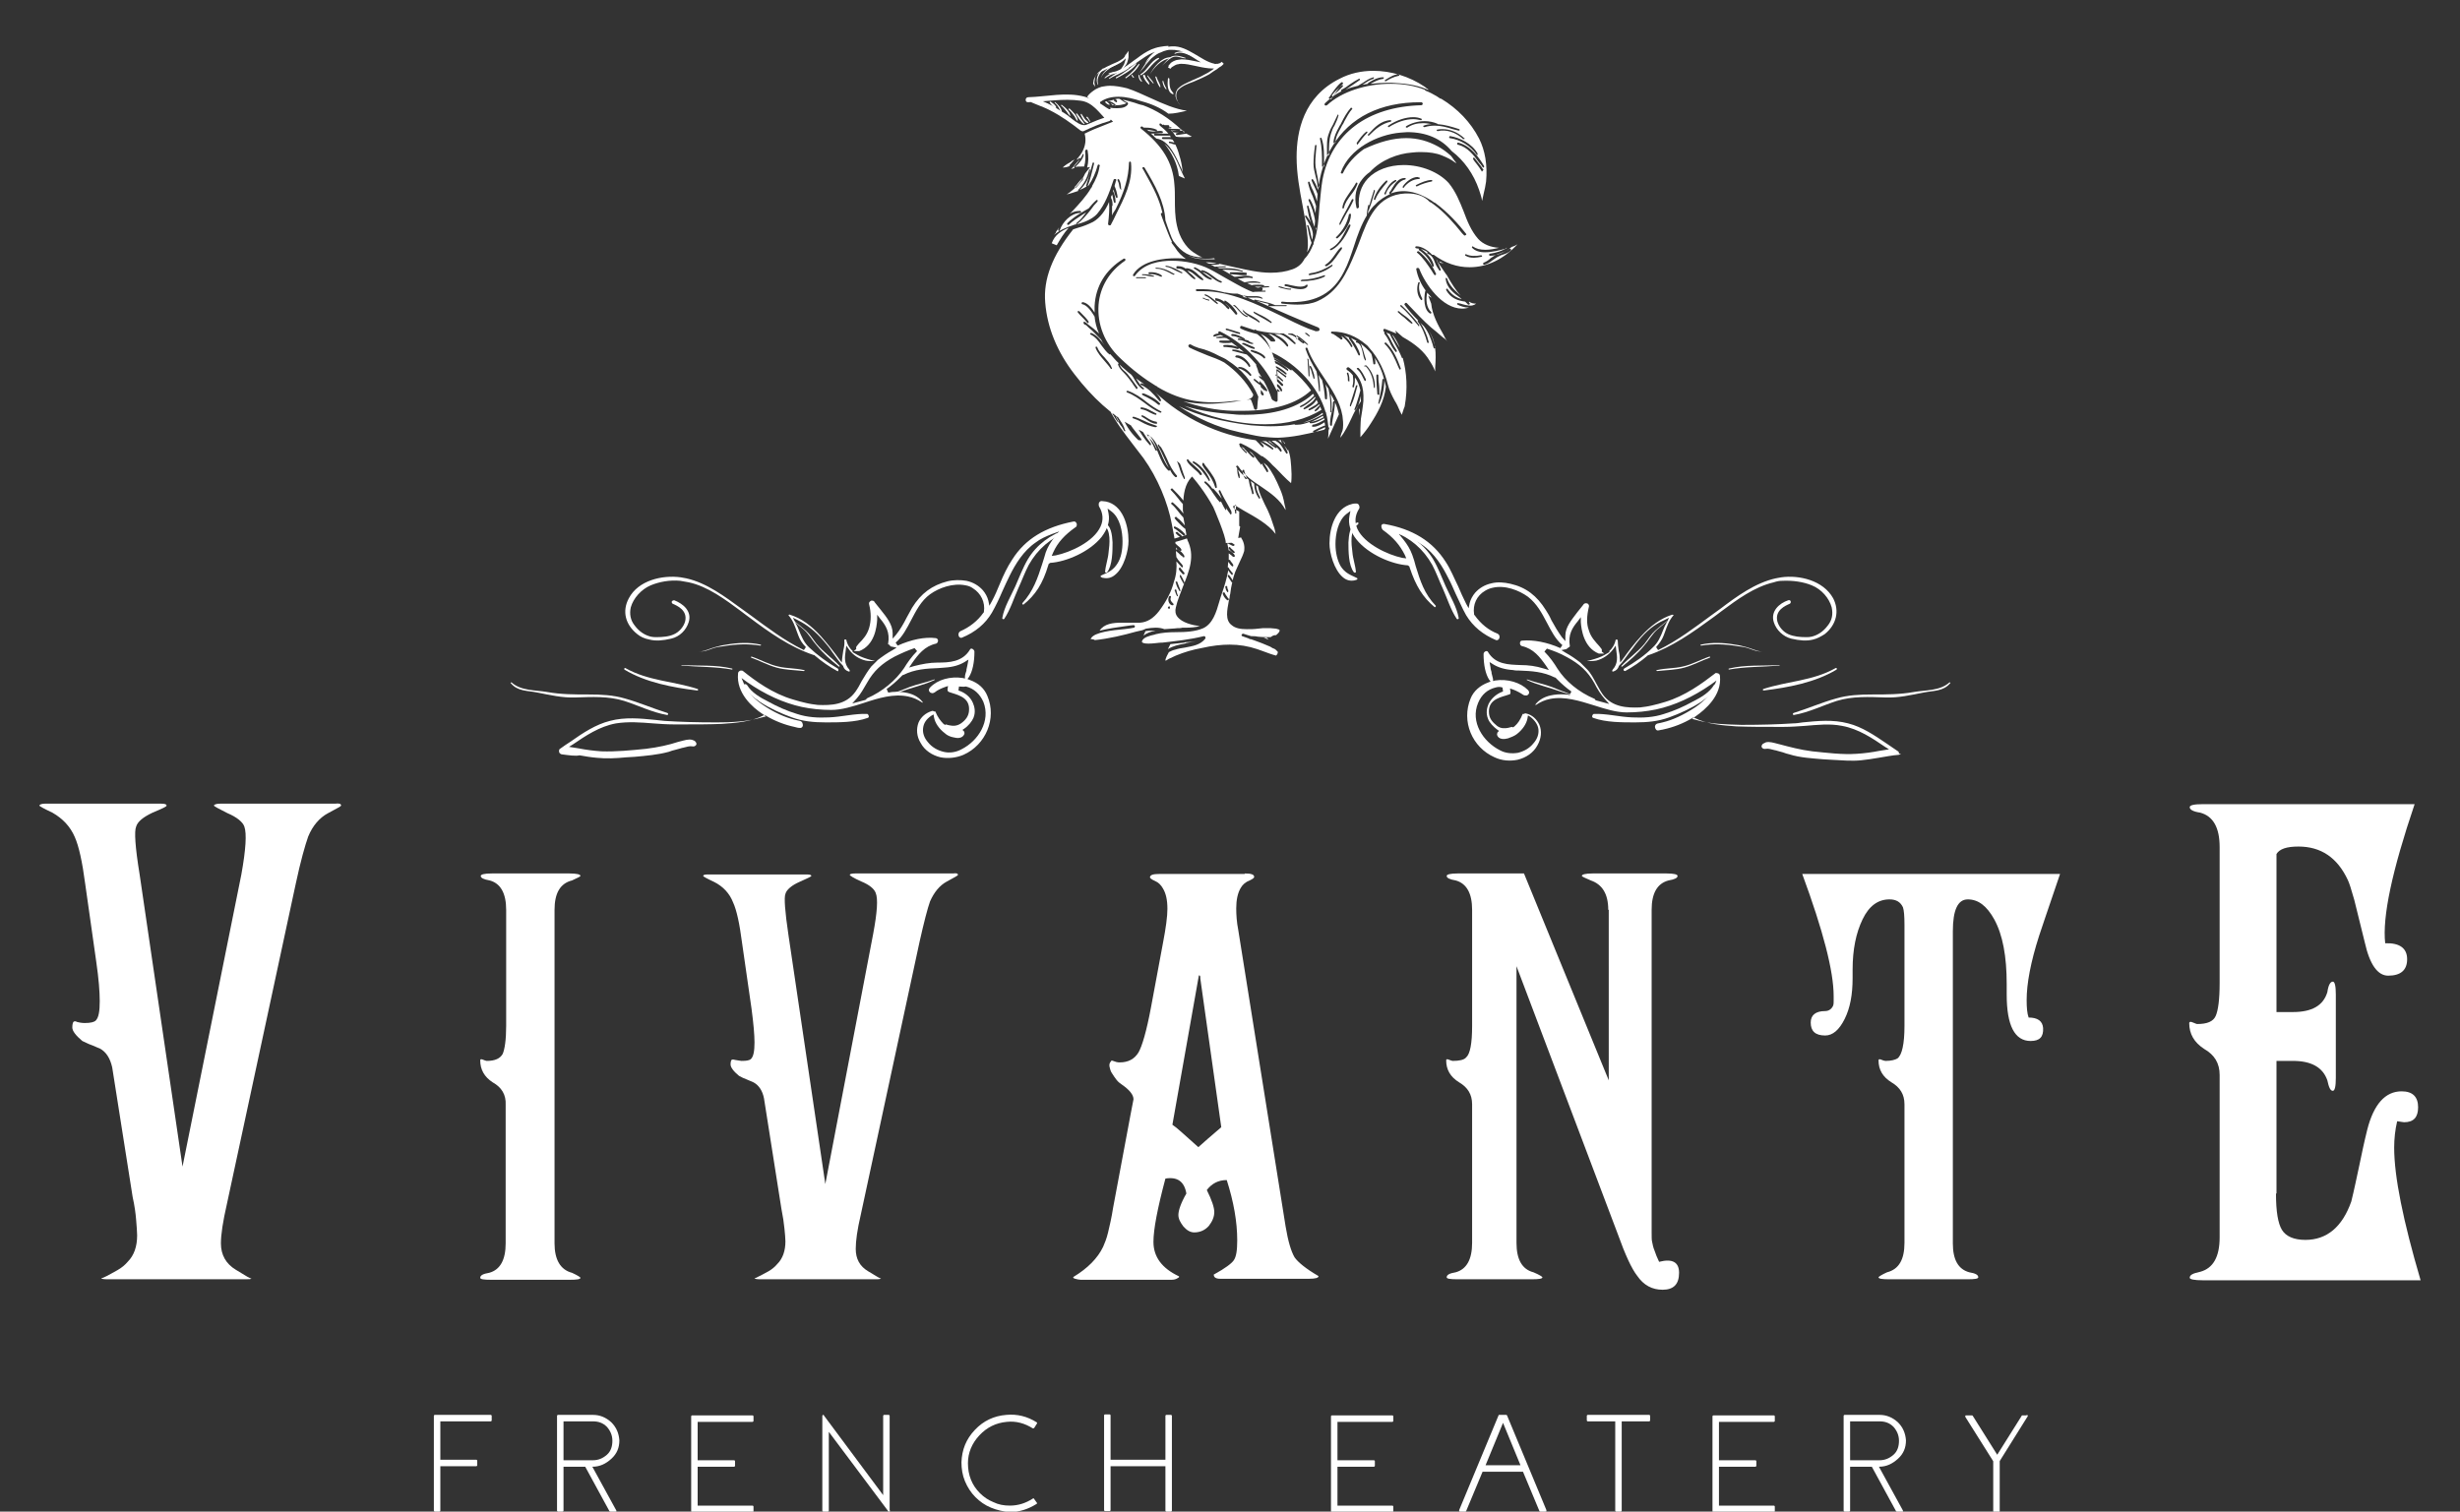 <?xml version="1.0" encoding="utf-8"?>
<!-- Generator: Adobe Illustrator 24.2.1, SVG Export Plug-In . SVG Version: 6.00 Build 0)  -->
<svg version="1.1" id="Layer_1" xmlns="http://www.w3.org/2000/svg" xmlns:xlink="http://www.w3.org/1999/xlink" x="0px" y="0px"
	 viewBox="0 0 493.3 303.2" style="enable-background:new 0 0 493.3 303.2;" xml:space="preserve">
<rect x="0" y="0" width="493.3" height="303.2" fill="#333333" stroke="none"/>
<style type="text/css">
	.st0{fill:#FFFFFF;}
	.st1{fill:none;}
</style>
<g>
	<path class="st0" d="M48.4,175.4c0.9-5,1.1-8.2,0.6-9.6c-0.3-0.9-1.5-1.9-3.4-2.7c-1.8-0.9-2.7-1.4-2.7-1.5c0-0.2,0.4-0.4,1.3-0.4
		h23c0.8-0.1,1.2,0,1.2,0.4c0,0.1-0.9,0.6-2.6,1.5c-1.7,0.9-3.1,2.5-4,4.7c-0.6,1.7-1.5,4.8-2.5,9.5l-13.8,64.2
		c-0.8,3.5-1.2,6.1-1.2,7.9c0,2.3,1,4.1,3,5.3c2.1,1.3,3.1,1.9,3.1,1.7c0,0.2-0.4,0.2-1.1,0.2H21.6c-0.9,0-1.3-0.1-1.3-0.2
		c0.1,0,0.4-0.1,1-0.4c0.6-0.3,1.3-0.7,2.2-1.2c0.9-0.5,1.6-1.1,2.1-1.7c1.3-1.3,1.9-3.1,1.9-5.3c0-0.8-0.1-1.8-0.2-3.1
		c-0.1-1.3-0.3-2.8-0.7-4.6l-4.1-26c-0.4-1.8-1.2-3.1-2.5-3.8c-0.6-0.2-1.1-0.5-1.7-0.7c-0.6-0.2-1.1-0.5-1.8-0.8
		c-1.3-1.1-2-2-2-2.7c0-0.6,0.1-0.9,0.2-1.1c0.2-0.2,0.4-0.2,0.8,0c0.8,0.2,1.3,0.2,1.5,0.2c1.2,0,1.9-0.2,2.2-0.5
		c0.6-0.6,0.8-1.9,0.8-3.9c0-1.8-0.2-4.5-0.7-7.9l-2.2-15.5c-0.6-4.6-1.3-7.7-2.1-9.5c-0.9-2.1-2.4-3.7-4.5-4.9
		c-1.7-0.8-2.6-1.3-2.6-1.4c0-0.2,0.4-0.4,1.1-0.4h23.3c0.7,0,1.1,0.1,1.1,0.4c0,0.2-0.9,0.6-2.8,1.4c-1.9,0.9-3,1.8-3.3,2.8
		c-0.4,0.9-0.2,4.1,0.7,9.6l8.6,58.6L48.4,175.4z"/>
	<path class="st0" d="M98.8,217.1c-1.7-1.1-2.5-2.6-2.5-4.4c0-0.2,0.1-0.3,0.4-0.2c0.5,0.2,0.8,0.3,0.9,0.3c1.7,0,2.7-0.5,3.2-1.4
		c0.4-0.9,0.7-2.8,0.7-5.6v-23.3c0-3.3-1.1-5.3-3.3-5.9c-1.2-0.2-1.8-0.5-1.8-0.9c0-0.3,0.7-0.5,2.2-0.5h15.6c1.5,0,2.2,0.2,2.2,0.5
		c0,0.1-0.6,0.4-1.7,0.9c-2.4,0.6-3.5,2.6-3.5,5.9v66.9c0,3.3,1.2,5.3,3.5,5.9c1.1,0.5,1.7,0.9,1.7,1c0,0.3-0.7,0.4-2.2,0.4H98.5
		c-1.5,0-2.2-0.1-2.2-0.4c0-0.5,0.6-0.8,1.8-1c2.2-0.6,3.3-2.6,3.3-5.9v-27.8C101.5,219.6,100.6,218.1,98.8,217.1z"/>
	<path class="st0" d="M175.1,187.3c0.8-4.3,1-7,0.5-8.2c-0.3-0.8-1.2-1.6-2.9-2.3c-1.6-0.7-2.3-1.2-2.3-1.3c0-0.2,0.4-0.3,1.1-0.3
		h19.6c0.7-0.1,1,0,1,0.3c0,0.1-0.7,0.5-2.2,1.3c-1.5,0.8-2.6,2.2-3.4,4c-0.5,1.4-1.2,4.1-2.1,8.1l-11.8,54.8c-0.7,3-1,5.2-1,6.8
		c0,2,0.8,3.5,2.5,4.5c1.8,1.1,2.6,1.6,2.6,1.4c0,0.1-0.3,0.2-0.9,0.2h-23.4c-0.7,0-1.1-0.1-1.1-0.2c0.1,0,0.4-0.1,0.9-0.4
		c0.5-0.2,1.1-0.6,1.9-1c0.7-0.4,1.3-0.9,1.8-1.5c1.1-1.1,1.6-2.7,1.6-4.5c0-0.7-0.1-1.5-0.2-2.6c-0.1-1.1-0.3-2.4-0.6-3.9
		l-3.5-22.2c-0.3-1.5-1-2.6-2.1-3.2c-0.5-0.2-0.9-0.4-1.4-0.6c-0.5-0.2-1-0.4-1.5-0.7c-1.1-0.9-1.7-1.7-1.7-2.3
		c0-0.5,0.1-0.8,0.2-0.9c0.1-0.1,0.4-0.1,0.7,0c0.7,0.1,1.1,0.2,1.3,0.2c1,0,1.6-0.1,1.9-0.4c0.5-0.5,0.7-1.6,0.7-3.3
		c0-1.5-0.2-3.8-0.6-6.8l-1.9-13.2c-0.5-3.9-1.1-6.6-1.8-8.1c-0.7-1.8-2-3.2-3.8-4.1c-1.5-0.7-2.2-1.1-2.2-1.2
		c0-0.2,0.3-0.3,0.9-0.3h19.9c0.6,0,0.9,0.1,0.9,0.3c0,0.1-0.8,0.5-2.4,1.2c-1.6,0.7-2.6,1.6-2.8,2.4c-0.3,0.7-0.1,3.5,0.6,8.2
		l7.4,50L175.1,187.3z"/>
	<path class="st0" d="M249.6,175.2c1.3,0,1.9,0.2,1.9,0.7c0,0.2-0.3,0.4-0.9,0.7c-0.8,0.3-1.4,0.8-1.8,1.5c-0.6,1-0.9,2.4-0.9,4.1
		c0,1.3,0.1,2.8,0.4,4.3l9.5,59.5c0.5,3,1.1,5,1.8,6.2c0.7,1,2.3,2.3,4.7,3.7l0.1,0.1c0,0.3-0.6,0.5-1.9,0.5h-17.8
		c-0.9,0-1.3-0.3-1.3-0.8c0-0.1,0-0.1,0.1-0.1c2.2-1.2,3.5-2.2,3.9-2.8c0.5-0.7,0.7-2,0.7-4c0-3.7-0.7-7.7-2.1-12.1
		c-1.7,0-3,0.7-4,2c1,2,1.5,3.5,1.5,4.4c0,1-0.4,1.9-1.1,2.8c-0.7,0.8-1.7,1.3-2.9,1.3c-0.8,0-1.5-0.4-2.2-1.2c-0.6-0.8-1-1.5-1-2.3
		c0-0.9,0.5-2.4,1.6-4.3c-0.4-2.4-1.8-3.4-4.2-3c-1.6,6-2.4,10.2-2.4,12.7c0,3,1.7,5.3,5.1,6.9c0.1,0.1,0.1,0.2-0.3,0.4
		c-0.3,0.2-0.7,0.3-1.2,0.3h-18.2c-0.3,0-0.7-0.1-1.1-0.2c-0.4-0.1-0.5-0.3-0.3-0.4c2.8-1.7,4.8-3.7,5.9-6c0.3-0.7,0.7-1.6,1-2.9
		c0.3-1.3,0.7-2.9,1-4.9l3.5-18.7c0.2-1.1,0.4-2.1,0.6-3.1c0-0.9-0.8-1.9-2.4-3c-0.3-0.2-0.7-0.5-1-0.9c-0.3-0.4-0.6-0.8-0.9-1.3
		c-0.3-0.4-0.4-0.9-0.5-1.3c-0.1-0.4,0-0.8,0.2-1c0.1-0.3,0.3-0.3,0.5-0.2c0.5,0.2,0.9,0.3,1.3,0.3c1.8,0,3-0.7,3.8-2
		c0.7-1.2,1.6-4.2,2.5-9l2.4-12.9c0.6-3.1,0.9-5.4,0.9-6.9c0-1.8-0.3-3.1-0.9-4.1c-0.4-0.7-0.9-1.2-1.6-1.5c-0.7-0.3-1-0.6-1-0.7
		c0-0.5,0.6-0.7,1.9-0.7H249.6z M235.1,225.6c0.8,0.5,2.5,2.1,5.2,4.5c1-0.9,2.6-2.3,4.6-4l-4.2-29.8c0-0.3,0-0.5-0.1-0.6
		c-0.1-0.1-0.1-0.1-0.2,0L235.1,225.6z"/>
	<path class="st0" d="M322.5,182.5c0-3.2-1.2-5.1-3.5-5.9c-1.2-0.5-1.8-0.8-1.8-0.9c0-0.3,0.7-0.5,2.2-0.5h14.8
		c1.5,0,2.2,0.2,2.2,0.5c0,0.4-0.6,0.7-1.8,0.9c-2.3,0.6-3.4,2.6-3.4,5.9v60.4c0,1.8,0,3.2,0,4.2c0,1,0,1.7,0.1,2
		c0.1,0.5,0.2,1.1,0.5,1.8c0.2,0.6,0.5,1.4,0.9,2.2c2.7-0.7,4,0.1,4,2.2c0,2.3-1.1,3.4-3.3,3.4c-2.1,0-3.8-0.9-5.1-2.8
		c-1.1-1.4-2.4-4.2-3.9-8.4l-20.3-53.7v55.5c0,3.3,1.1,5.3,3.4,5.9c1.2,0.5,1.8,0.9,1.8,1c0,0.3-0.7,0.4-2.2,0.4h-14.8
		c-1.5,0-2.2-0.1-2.2-0.4c0-0.5,0.6-0.8,1.8-1c2.2-0.6,3.3-2.6,3.3-5.9v-27.8c0-2-0.9-3.4-2.6-4.4c-1.8-1.1-2.6-2.6-2.6-4.4
		c0-0.2,0.1-0.3,0.4-0.2c0.5,0.2,0.8,0.3,0.9,0.3c1.3,0,2.3-0.2,2.7-0.7c0.8-0.7,1.2-2.8,1.2-6.3v-23.3c0-3.3-1.1-5.3-3.3-5.9
		c-1.2-0.2-1.8-0.5-1.8-0.9c0-0.3,0.7-0.5,2.2-0.5h13.3l17,41.5V182.5z"/>
	<path class="st0" d="M394.9,255.2c1.2,0.2,1.8,0.5,1.8,1c0,0.3-0.7,0.4-2.2,0.4h-15.6c-1.5,0-2.2-0.1-2.2-0.4c0-0.1,0.6-0.5,1.7-1
		c2.4-0.6,3.5-2.6,3.5-5.9v-27.8c0-2-0.9-3.4-2.6-4.4c-1.8-1.1-2.6-2.6-2.6-4.4c0-0.2,0.1-0.3,0.4-0.2c0.5,0.2,0.8,0.3,1,0.3
		c1.1,0,1.9-0.2,2.4-0.5c0.9-0.7,1.4-2.9,1.4-6.5v-20.3c0-1.8-0.1-2.9-0.3-3.5c-0.5-1.1-1.4-1.6-2.7-1.6c-2.3,0-4.1,1.3-5.4,4
		c-1.3,2.7-2,6-2,10.1v1.7c0,3.3-0.5,6-1.6,8.2c-1.1,2.2-2.4,3.3-3.9,3.3c-2,0-2.9-0.9-2.9-2.6c0-1.5,1-2.3,2.9-2.3
		c0.7,0,1.3-0.4,1.6-1.1c0.1-0.3,0.1-0.6,0.1-0.9c0-0.3,0-0.7,0-1c0-5-2.1-13.1-6.3-24.5h51.7c-2.6,7.6-4,11.8-4.2,12.4
		c-1.7,5.3-2.5,9.6-2.5,12.9c0,1.5,0.1,2.7,0.4,3.5c1.8,0,2.8,0.7,2.9,2.1c0.1,1.8-0.7,2.6-2.5,2.6c-3.2,0-4.8-3.1-4.8-9.3v-2.1
		c0-5.6-0.8-9.9-2.5-13c-1.5-2.7-3.2-4-5.3-4c-2,0-3,2.1-3,6.4v62.6C391.6,252.7,392.7,254.6,394.9,255.2z"/>
	<path class="st0" d="M456.4,239.4c0,3.6,0.4,6,1.2,7.3c0.8,1.3,2.4,2,4.7,2c4.3,0,7.4-2.6,9.2-7.7c0.6-2.4,1.1-4.9,1.6-7.2
		c0.5-2.4,1-4.8,1.6-7.2c1.3-5.1,3.6-7.7,6.9-7.7c2.2,0,3.3,1.1,3.3,3.2c0,2-0.9,3-2.8,3c-0.2,0-0.6-0.1-1.4-0.2
		c-0.4,1.7-0.6,3.5-0.6,5.3c0,5.8,1.8,14.7,5.3,26.6h-43.7c-1.7,0-2.6-0.2-2.6-0.5c0-0.6,0.7-0.9,2.1-1.2c2.6-0.7,3.9-3,3.9-6.9
		v-32.6c0-2.3-1-4-3.1-5.2c-2-1.3-3-3-3-5.2c0-0.2,0.2-0.3,0.5-0.2c0.6,0.2,0.9,0.4,1.1,0.4c2,0,3.2-0.5,3.7-1.6
		c0.5-1.1,0.8-3.3,0.8-6.6v-27.3c0-3.9-1.3-6.2-3.9-6.9c-1.4-0.2-2.1-0.6-2.1-1.1c0-0.4,0.9-0.6,2.6-0.6h42.5
		c-4.5,13.3-6.5,22.6-5.9,27.9c2.9-0.1,4.4,1,4.4,3.2c0,2.2-1.3,3.3-3.8,3.3c-2.1,0-3.7-2.2-4.7-6.7c-0.9-3.6-1.6-6.5-2.1-8.5
		c-0.6-2.1-1-3.4-1.3-4c-2.1-4.5-5.4-6.7-9.9-6.7c-2.4,0-3.8,0.5-4.4,1.5V203h3.3c3.8,0,6.1-1.3,6.9-4c0.2-1.4,0.6-2.1,1.1-2.1
		c0.4,0,0.6,0.9,0.6,2.6v16.7c0,1.7-0.2,2.6-0.6,2.6c-0.5,0-0.8-0.7-1.1-2.1c-0.9-2.6-3.2-3.9-6.9-3.9h-3.3V239.4z"/>
</g>
<g>
	<g>
		<path class="st0" d="M210.5,20.6c0.3,0.4,0.7,0.9,1.1,1.1c0.1,0,0.2,0,0.2-0.2c-0.2-0.5-0.7-0.8-1.1-1.1
			C210.6,20.3,210.4,20.5,210.5,20.6L210.5,20.6z"/>
		<path class="st0" d="M211.5,20.6c0.3,0.3,0.6,0.6,0.8,1c0.2,0.3,0.3,0.7,0.5,1c0,0,0.1,0,0.1,0c0.2-0.7-0.8-1.7-1.3-2.1
			C211.6,20.4,211.4,20.5,211.5,20.6L211.5,20.6z"/>
		<path class="st0" d="M212.8,21.2c0.4,0.3,0.7,0.7,1.1,1.2c0.2,0.3,0.4,0.6,0.6,0.8c0.1,0.1,0.2,0,0.1-0.1c-0.1-0.8-1.1-1.6-1.6-2
			C212.9,20.9,212.7,21.1,212.8,21.2L212.8,21.2z"/>
		<path class="st0" d="M214.3,22c0.4,0.3,0.7,0.7,1,1.1c0.3,0.3,0.4,0.8,0.7,1.1c0,0.1,0.2,0,0.1-0.1c-0.1-0.9-1-1.7-1.6-2.3
			C214.4,21.7,214.2,21.8,214.3,22L214.3,22z"/>
		<path class="st0" d="M215.8,22.9c0.4,0.7,0.9,1.6,1.6,2c0.1,0,0.1,0,0.1-0.1c-0.5-0.7-1-1.3-1.5-2
			C215.9,22.7,215.7,22.8,215.8,22.9L215.8,22.9z"/>
		<path class="st0" d="M216.7,23c0.3,0.6,0.7,1.6,1.4,1.7c0.1,0,0.2-0.1,0.1-0.2c-0.2-0.3-0.5-0.4-0.7-0.7c-0.2-0.3-0.4-0.6-0.6-0.9
			C216.9,22.7,216.7,22.9,216.7,23L216.7,23z"/>
		<path class="st0" d="M217.9,23.6c0.2,0.2,0.4,0.5,0.6,0.8c0.1,0.1,0.2,0,0.1-0.1c-0.2-0.3-0.3-0.6-0.5-0.8
			C218,23.3,217.7,23.5,217.9,23.6L217.9,23.6z"/>
	</g>
	<path class="st0" d="M206,20.1c1.4,0.8,3,1.2,4.5,2c2.2,1.1,4.3,2.6,6.2,4.1c0.2,0.1,0.4,0.2,0.6,0.1c1.7-0.8,3.3-1.5,5.1-2
		c0.4-0.1,0.5-0.6,0.2-0.8c-1.6-1.6-2.9-3.5-5.1-4.1c-3.7-1-7.6,0-11.3,0.1c-0.7,0-0.7,1.1,0,1c3.5-0.1,7-0.8,10.5-0.3
		c2.4,0.3,3.7,2.4,5.3,4c0.1-0.3,0.1-0.5,0.2-0.8c-1.5,0.4-2.9,1-4.3,1.6c-1.3,0.6-3.3-1.6-4.3-2.2c-1.9-1.2-5-3.3-7.4-3
		C205.9,19.7,205.8,19.9,206,20.1L206,20.1z"/>
	<g>
		<path class="st0" d="M234.2,15.8c-0.1,0.9-0.2,2.7,1,3.1c0.1,0,0.2-0.1,0.1-0.2c-0.3-0.4-0.6-0.7-0.7-1.3
			c-0.1-0.5-0.1-1.1-0.1-1.6C234.4,15.6,234.2,15.6,234.2,15.8L234.2,15.8z"/>
		<path class="st0" d="M233.1,16.3c0.1,0.6,0.3,1.2,0.7,1.6c0.1,0.1,0.1,0,0.1-0.1c-0.2-0.5-0.5-0.9-0.6-1.5
			C233.3,16.2,233.1,16.2,233.1,16.3L233.1,16.3z"/>
		<path class="st0" d="M231.7,15.5c0.2,0.7,0.5,1.5,0.9,2c0,0.1,0.1,0,0.1-0.1c-0.1-0.7-0.6-1.3-0.8-2
			C231.8,15.3,231.6,15.3,231.7,15.5L231.7,15.5z"/>
		<path class="st0" d="M230.1,15.3c0.3,0.5,0.7,1,1.1,1.4c0.1,0.1,0.2,0,0.1-0.1c-0.3-0.5-0.7-0.9-1.1-1.4
			C230.2,15,230,15.2,230.1,15.3L230.1,15.3z"/>
		<path class="st0" d="M229.2,15.2c0.2,0.6,0.6,1.2,1.1,1.7c0.1,0.1,0.2,0,0.2-0.1c-0.2-0.6-0.8-1-0.9-1.7
			C229.4,14.9,229.2,15,229.2,15.2L229.2,15.2z"/>
		<path class="st0" d="M228.3,15.1c0,0.5,0.2,1,0.6,1.3c0.1,0,0.1,0,0.1-0.1c-0.2-0.4-0.5-0.7-0.5-1.2C228.5,15,228.3,15,228.3,15.1
			L228.3,15.1z"/>
		<path class="st0" d="M226.9,15.1c0.1,0.2,0.2,0.4,0.4,0.5c0.1,0,0.1-0.1,0.1-0.1c-0.1-0.1-0.2-0.3-0.3-0.4
			C227.1,14.9,226.9,15,226.9,15.1L226.9,15.1z"/>
	</g>
	<g>
		<path class="st0" d="M221.6,15.7c0.6-0.5,1.4-0.7,1.9-1.2c0,0,0-0.1-0.1-0.1c-0.7,0.3-1.4,0.7-1.9,1.2
			C221.4,15.6,221.5,15.7,221.6,15.7L221.6,15.7z"/>
		<g>
			<path class="st0" d="M230.6,14.9c0.9-1.5,2.3-2.9,4-3.2c0.1,0,0.1-0.2,0-0.2C232.9,11.5,231.3,13.5,230.6,14.9
				C230.5,14.9,230.6,14.9,230.6,14.9L230.6,14.9z"/>
			<g>
				<path class="st0" d="M220.2,16.9c-0.2-0.7-0.1-1.3,0.3-2c0.2-0.4,0.6-0.7,0.8-1.2c0-0.1,0-0.1-0.1,0c-0.9,0.7-1.6,2.1-1.1,3.2
					C220.1,17.1,220.3,17,220.2,16.9L220.2,16.9z"/>
				<path class="st0" d="M220.8,15.6c0.3-0.8,0.9-1.3,1.6-1.8c0.5-0.4,1.1-0.6,1.7-1c0,0,0-0.1,0-0.1c-0.7,0-1.4,0.6-1.9,1
					c-0.6,0.5-1.2,1.1-1.4,1.9C220.6,15.7,220.7,15.7,220.8,15.6L220.8,15.6z"/>
				<path class="st0" d="M222.5,15.8c1.2-0.8,2.7-1.2,3.8-2.1c0.1-0.1,0-0.2-0.1-0.2c-1.3,0.5-2.6,1.3-3.7,2.1
					C222.3,15.7,222.4,15.9,222.5,15.8L222.5,15.8z"/>
				<path class="st0" d="M223.9,15.7c1.3-0.7,3.1-1.6,4-2.9c0-0.1,0-0.1-0.1-0.1c-0.6,0.4-1.2,1-1.8,1.4c-0.7,0.5-1.4,1-2.2,1.4
					C223.7,15.6,223.8,15.8,223.9,15.7L223.9,15.7z"/>
				<path class="st0" d="M225.8,15.7c1-0.7,2.2-1.7,2.7-2.8c0-0.1-0.1-0.1-0.1-0.1c-0.4,0.4-0.7,0.9-1.1,1.3c-0.5,0.5-1,1-1.6,1.4
					C225.6,15.6,225.7,15.7,225.8,15.7L225.8,15.7z"/>
				<path class="st0" d="M228.8,15.1c0.7-0.4,1.2-0.9,1.7-1.5c0.6-0.7,1.2-1.3,1.9-1.8c0.1-0.1,0-0.2-0.1-0.2
					c-1.6,0.6-2.2,2.5-3.6,3.3C228.7,15,228.7,15.2,228.8,15.1L228.8,15.1z"/>
				<path class="st0" d="M233.1,13.1c0.6-0.5,1.1-1.1,1.8-1.5c1-0.6,1.9,0.1,2.8,0.1c0.1,0,0.1-0.1,0-0.1c-0.9-0.3-1.8-0.6-2.7-0.3
					C234.3,11.6,233.7,12.5,233.1,13.1C233,13.1,233.1,13.2,233.1,13.1L233.1,13.1z"/>
				<path class="st0" d="M235.6,10.8c1.3-0.6,2.3,0.1,3.6,0.5c0.1,0,0.1-0.1,0.1-0.1c-0.9-0.9-2.6-1.1-3.7-0.6
					C235.5,10.7,235.5,10.8,235.6,10.8L235.6,10.8z"/>
			</g>
		</g>
	</g>
	<g>
		<path class="st0" d="M219.6,17.4l-0.1-0.6c-0.1-0.2,0-0.4,0-0.6c0-0.2,0.1-0.4,0.1-0.6c0-0.2,0.2-0.4,0.3-0.6
			c0.2-0.4,0.6-0.7,0.9-0.9c0.4-0.3,0.7-0.5,1.1-0.7c0.8-0.4,1.5-0.7,2.2-1c0.4-0.2,0.7-0.4,1-0.6c0.2-0.1,0.3-0.3,0.4-0.4
			c0.1-0.1,0.2-0.3,0.3-0.5l0.5-0.7l0,0.7l0,0.6l-0.1,0.5c-0.1,0.4-0.2,0.7-0.4,1c-0.2,0.3-0.4,0.6-0.7,0.8
			c-0.3,0.2-0.6,0.4-0.9,0.6c0.3-0.2,0.5-0.4,0.7-0.7c0.2-0.3,0.4-0.6,0.5-0.8c0.1-0.3,0.2-0.6,0.3-0.9l0-0.5l-0.1-0.5l0.5,0.1
			c-0.1,0.2-0.2,0.4-0.4,0.6c-0.2,0.2-0.3,0.4-0.5,0.5c-0.3,0.3-0.7,0.5-1.1,0.7c-0.8,0.4-1.5,0.7-2.3,1c-0.4,0.2-0.7,0.4-1.1,0.5
			c-0.3,0.2-0.6,0.4-0.9,0.7c-0.1,0.2-0.2,0.3-0.3,0.5c-0.1,0.2-0.2,0.4-0.2,0.6c0,0.2-0.1,0.4-0.1,0.6L219.6,17.4z"/>
		<path class="st0" d="M222.2,14.7l0.8-0.2l0.8-0.2c0.5-0.2,1-0.4,1.5-0.7c1-0.6,1.8-1.3,2.7-1.9c0.9-0.7,1.8-1.3,2.9-1.8
			c0.5-0.2,1.1-0.4,1.7-0.5c0.6-0.1,1.2-0.2,1.7-0.2l0,0.6c-0.2,0-0.5,0.1-0.7,0.1c-0.2,0.1-0.5,0.2-0.7,0.3l-0.7,0.4l-0.7,0.4
			c-0.2,0.2-0.4,0.3-0.6,0.5c-0.2,0.2-0.4,0.4-0.6,0.5c-0.2,0.2-0.3,0.4-0.5,0.6c-0.2,0.2-0.3,0.4-0.4,0.7c0.1-0.2,0.2-0.5,0.3-0.7
			c0.1-0.2,0.3-0.5,0.4-0.7c0.2-0.2,0.3-0.4,0.5-0.6c0.2-0.2,0.4-0.4,0.6-0.6l0.7-0.5l0.7-0.4c0.2-0.1,0.5-0.2,0.8-0.3
			c0.3-0.1,0.6-0.1,0.8-0.2l0,0.6c-0.5,0-1.1,0.1-1.6,0.2c-0.5,0.1-1,0.3-1.5,0.5c-1,0.4-1.9,1.1-2.8,1.7c-0.9,0.7-1.9,1.3-2.9,1.8
			l-0.8,0.3l-0.8,0.3l-0.8,0.2L222.2,14.7z"/>
		<path class="st0" d="M228.1,15.1c0.5-0.6,0.9-1.3,1.3-1.9c0.2-0.3,0.4-0.6,0.7-0.9c0.2-0.3,0.5-0.6,0.7-0.9
			c0.3-0.3,0.5-0.6,0.9-0.8l0.5-0.4l0.5-0.3c0.3-0.2,0.7-0.3,1.1-0.4c0.4-0.1,0.8-0.2,1.2-0.2c1.7-0.1,3.1,0.7,4.5,1.5
			c1.4,0.8,2.6,1.7,4.1,2l-0.1,0.6c-1.6-0.2-3.1-0.6-4.7-0.8c-0.4-0.1-0.8-0.1-1.2-0.1c-0.4,0-0.8,0-1.1,0c-0.4,0.1-0.7,0.1-1,0.3
			c-0.2,0.1-0.3,0.2-0.4,0.3c-0.1,0.1-0.2,0.3-0.3,0.4l-0.5-0.3c0.2-0.2,0.3-0.4,0.5-0.6c0.2-0.1,0.4-0.3,0.7-0.4
			c0.2-0.1,0.5-0.2,0.7-0.2c0.3,0,0.5-0.1,0.7-0.1c1,0,1.9,0.2,2.9,0.4c0.9,0.2,1.8,0.4,2.8,0.5c0.5,0.1,0.9,0.1,1.3,0l0.3,0
			l0.3-0.1c0.2,0,0.3-0.2,0.5-0.3l0.4,0.4l-1.4,1.1c-0.5,0.3-1,0.6-1.5,1c-0.5,0.3-1,0.5-1.6,0.8c-0.5,0.2-1.1,0.5-1.6,0.7
			c-1.1,0.4-2.2,0.8-3,1.6c-0.4,0.4-0.5,1-0.4,1.6c0.1,0.3,0.2,0.6,0.3,0.8c0.1,0.3,0.3,0.5,0.5,0.7c-0.2-0.2-0.4-0.5-0.5-0.7
			c-0.2-0.2-0.3-0.5-0.4-0.8c-0.2-0.6,0-1.2,0.3-1.7c0.8-0.9,2-1.3,3-1.8c0.5-0.2,1.1-0.5,1.6-0.7c0.5-0.3,1-0.5,1.5-0.8
			c0.5-0.3,1-0.6,1.4-1l1.3-1.1l0.4,0.4c-0.2,0.2-0.4,0.4-0.6,0.5l-0.4,0.2l-0.4,0.1c-0.5,0.1-1,0-1.5,0c-1-0.1-1.9-0.3-2.8-0.5
			c-0.9-0.2-1.8-0.4-2.7-0.4c-0.2,0-0.4,0-0.7,0.1c-0.2,0-0.4,0.1-0.6,0.2c-0.2,0.1-0.3,0.2-0.5,0.3c-0.2,0.1-0.3,0.3-0.4,0.4
			l-0.5-0.3c0.1-0.2,0.3-0.4,0.4-0.5c0.2-0.1,0.4-0.3,0.6-0.4c0.4-0.2,0.8-0.3,1.2-0.4c0.4-0.1,0.8-0.1,1.2,0c0.4,0,0.8,0.1,1.2,0.1
			c1.6,0.2,3.1,0.7,4.7,0.8l-0.1,0.6c-1.6-0.4-2.9-1.4-4.2-2.2c-0.7-0.4-1.3-0.8-2-1.1c-0.3-0.1-0.7-0.3-1.1-0.3
			c-0.4-0.1-0.7-0.1-1.1-0.1l-0.6,0c-0.2,0-0.4,0.1-0.5,0.1c-0.4,0.1-0.7,0.2-1.1,0.4l-0.5,0.2l-0.5,0.3c-0.3,0.2-0.6,0.5-0.9,0.7
			c-0.3,0.3-0.5,0.6-0.8,0.9c-0.3,0.3-0.5,0.6-0.7,0.9C229.1,13.8,228.6,14.5,228.1,15.1z"/>
	</g>
</g>
<g>
	<path class="st0" d="M265.7,85.7c-0.4,0.2-0.7,0.3-1.1,0.5c-0.3,0.2-0.6,0.3-1,0.5l-0.1,0c-0.1,0-0.1,0-0.2-0.1
		c0-0.1,0-0.1,0.1-0.2c0.7-0.4,1.4-0.7,2.1-1l0.1,0c0,0,0.1,0,0.1,0c0-0.2,0-0.4-0.1-0.7c0,0,0,0,0,0c-0.6,0.4-1.4,0.9-2.2,0.9
		c-0.1,0-0.1,0-0.2,0c-0.1,0-0.1-0.1-0.1-0.2c0-0.1,0.1-0.1,0.1-0.2c0.8-0.1,1.5-0.5,2.4-1c0-0.1,0-0.2-0.1-0.3
		c-0.8,0.5-1.8,1-2.7,1h0c-0.1,0-0.2-0.1-0.2-0.1c0-0.1,0-0.1,0.1-0.2c-0.8,0.3-1.7,0.6-2.6,0.6c0,0,0,0,0,0c-0.1,0-0.2,0-0.4,0
		c-0.1,0-0.1-0.1-0.1-0.1c-1.6,0.3-3.3,0.4-4.8,0.4c-1.3,0-2.7-0.1-4-0.2c-5.7-0.7-10.4-1.9-14.4-3.8c3.7,2.4,7.7,4.2,11.8,5.1
		l0.4,0.1c1.5,0.3,3,0.7,4.5,0.9c0,0,0,0,0,0h0l0,0c1.1,0.1,2.1,0.2,3.2,0.2c2.9-0.1,5.6-0.7,8.4-1.4c0.3-0.1,0.5-0.1,0.8-0.2
		C265.8,86,265.8,85.8,265.7,85.7C265.7,85.7,265.7,85.7,265.7,85.7z M261.3,84.8c1.4-0.3,2.7-1,4-1.7c0-0.1-0.1-0.2-0.1-0.3
		C264.1,83.7,262.7,84.3,261.3,84.8z M265.4,83.7c0-0.1-0.1-0.2-0.1-0.3c-0.7,0.4-1.6,0.9-2.5,1.3l0.3-0.1
		C264,84.4,264.7,84.1,265.4,83.7z M263.5,79.4C263.6,79.4,263.6,79.4,263.5,79.4c0-0.2-0.1-0.3-0.2-0.4c-3.8,3.5-9.5,4.2-13.6,4.2
		c-0.8,0-1.6,0-2.3-0.1c-2.9-0.2-6.5-0.6-9.9-1.7c4.6,2.1,10.4,3.7,16.2,3.7c4.4,0,8.2-1,11.3-2.9c-0.1-0.2-0.2-0.5-0.3-0.7
		c0,0,0,0.1,0,0.1c-0.2,0.4-0.5,0.7-0.9,0.9l0,0l0,0h-0.1l-0.1-0.2l0.1-0.1c0.1-0.1,0.1-0.1,0.2-0.2c0.2-0.2,0.4-0.4,0.6-0.6
		c0.1-0.1,0.2-0.1,0.2,0c0-0.1-0.1-0.2-0.2-0.3c-0.5,0.5-1.1,0.9-1.9,1.2l-0.1,0h-0.1l0-0.1c0-0.1,0-0.1,0.1-0.2
		c0.2-0.1,0.3-0.2,0.5-0.3c0.5-0.3,1-0.5,1.3-0.9c-0.1-0.2-0.2-0.4-0.3-0.6c-0.5,0.9-1.5,1.5-2.4,1.9l-0.1,0c-0.1,0-0.1,0-0.1-0.1
		l0-0.1l0.1-0.1c0.3-0.2,0.5-0.4,0.8-0.6c0.6-0.4,1.1-0.7,1.4-1.3c0,0,0.1-0.1,0.1-0.1c0-0.1-0.1-0.1-0.1-0.2
		c-0.8,0.8-1.8,1.7-2.9,2.1l0,0c-0.1,0-0.1,0-0.1-0.1l0-0.1l0.1-0.1C261.7,81,262.6,80.3,263.5,79.4z M233.5,28.8
		c1.4,1.8,2.6,3.9,2.9,6.5l1.2,0.5c-0.3-0.6-0.6-1.2-0.9-1.9C235.9,32,235,30.1,233.5,28.8z M252.6,77
		C252.6,76.9,252.6,76.9,252.6,77C252.5,76.9,252.6,76.9,252.6,77L252.6,77C252.6,76.9,252.6,77,252.6,77z M242.5,52.9
		c0.5,0,1,0,1.5-0.1c-0.7-0.1-1.4-0.2-2.2-0.2C242,52.7,242.2,52.8,242.5,52.9z M282.9,27.2c-0.2,0-0.3,0-0.5,0c0,0-0.1,0-0.1,0
		C282.5,27.2,282.7,27.2,282.9,27.2z M238.6,51.4c1.2,0.6,2.5,0.6,3.9,0.6c0.4,0,0.7,0,1.1,0l-0.1-0.2c0,0,0,0-0.1,0
		c-0.6,0.1-1.2,0.1-1.7,0.1c0,0,0,0,0,0c-1.3,0-2.4-0.2-3.3-0.6C238.6,51.3,238.6,51.3,238.6,51.4z M283.1,27.2
		c1.4,0.1,2.7,0.4,3.9,0.8C285.8,27.6,284.5,27.3,283.1,27.2z M252.7,75.5c0.1,0.1,0.2,0.1,0.3,0.2c-0.2-0.4-0.5-0.8-0.7-1.1
		c0.1,0.2,0.1,0.5,0.1,0.7C252.5,75.3,252.6,75.4,252.7,75.5z M264,45.7C264,45.7,263.9,45.7,264,45.7c-0.1,0.1-0.2,0-0.2,0
		c0.1,0.2,0.1,0.3,0.1,0.5C263.9,46,264,45.8,264,45.7z M257.7,89.1c-0.2-0.2-0.3-0.5-0.5-0.7c0,0,0-0.1,0-0.1c0,0-0.1,0-0.1,0
		c0,0,0,0,0.1,0c0.1,0.2,0.3,0.4,0.5,0.6C257.6,89,257.7,89.1,257.7,89.1z M257.2,72.8c-0.7-0.5-1.4-0.9-2-1.2c0,0,0,0.1,0,0.1l0,0
		C255.9,72,256.6,72.4,257.2,72.8z M268.2,67C268.2,67,268.2,67,268.2,67C268.2,67,268.2,67,268.2,67C268.2,67,268.2,67,268.2,67z
		 M241.1,127.9L241.1,127.9L241.1,127.9L241.1,127.9z M255.9,127.4c0.7-0.6,0.7-0.8,0.7-1c0-0.1-0.3-0.2-0.7-0.3l-1.1-0.1
		c-0.6,0-1.1,0-1.6,0c-0.3,0-0.6,0.1-1,0.1c-0.7,0.1-1.4,0.1-2.2,0.1c-1.3,0-2.3-0.2-3-0.8c-1.4-1-0.9-3.1-0.6-4.8
		c0.1-0.4,0.2-0.7,0.2-1.1l0.1-0.4c0.1-0.8,0.2-1.5,0.4-2.3c0,0-0.1,0-0.1,0c-0.3-0.4-0.5-0.8-0.8-1.2c0-0.1,0-0.1,0-0.2
		c0.1-0.1,0.3-0.1,0.3,0c0.1,0.1,0.2,0.3,0.3,0.4c0.1,0.2,0.3,0.4,0.4,0.6c0.1-0.6,0.3-1.1,0.5-1.7c0.1-0.3,0.3-0.6,0.4-0.9
		c0.2-0.4,0.3-0.7,0.5-1.1c0.4-0.8,0.7-1.5,0.9-2.2c0.1-0.8,0-1.7-0.6-2.6l0-0.1l0,0c0,0,0,0,0,0c-0.9,0.2-1.9,0.3-2.9,0.4
		c0,0.1,0.1,0.2,0.1,0.3l0,0c0.6,0.2,1,0.4,1.4,0.7c0.1,0,0.1,0.1,0,0.2c0,0.1-0.1,0.1-0.2,0.1l-0.1,0c-0.2-0.1-0.4-0.2-0.6-0.3
		c-0.2-0.1-0.3-0.2-0.5-0.2c0.1,0.4,0.2,0.9,0.3,1.4c0.1,0,0.1,0,0.2,0c0.1,0.1,0.1,0.1,0.2,0.2c0.3,0.2,0.6,0.4,0.8,0.8
		c0,0.1,0,0.1,0,0.2c0,0.1-0.1,0.1-0.2,0.1c0,0-0.1,0-0.1,0c-0.2-0.1-0.3-0.3-0.5-0.4c-0.1-0.1-0.2-0.2-0.4-0.3c0,0.4,0,0.9,0,1.3
		c0.1,0,0.2,0,0.2,0c0.1,0.1,0.2,0.2,0.2,0.3c0.2,0.2,0.4,0.5,0.5,0.7c0,0.1,0,0.1,0,0.2c0,0.1-0.1,0.1-0.1,0.1h0l-0.1,0
		c-0.3-0.2-0.5-0.5-0.7-0.8c0,0-0.1-0.1-0.1-0.1c0,0.4-0.1,0.7-0.1,1.1c0.1,0,0.1,0,0.2,0.1c0.1,0.2,0.2,0.4,0.4,0.6
		c0.1,0.2,0.3,0.3,0.4,0.5c0,0.1,0,0.1,0,0.2c0,0.1-0.1,0.1-0.1,0.1c0,0-0.1,0-0.1,0c-0.3-0.3-0.5-0.6-0.7-0.9
		c-0.3,1.7-0.8,3.3-1.3,4.7c-0.2,0.5-0.3,1-0.5,1.6c-0.6,2.1-1.3,4.4-3.2,5.3c-1.6,0.7-3.6,0.8-5.5,0.8c-1.4,0-2.8,0.1-4,0.4
		l-0.3,0.1c-0.9,0.2-2.2,0.5-2.5,1.3c0,0.1,0,0.1,0,0.2c0.1,0.1,0.3,0.3,1.3,0.3c1,0,2.1-0.2,2.6-0.2c0.1,0,0.1,0,0.2,0
		c2.6-0.3,5.5-0.6,8.3-1.3c0.1,0,0.3,0,0.3,0.2c0.1,0.1,0,0.2,0,0.3c-1,1.3-2.6,1.5-4.1,1.8c-0.7,0.1-1.3,0.2-1.9,0.4
		c-0.5,0.1-0.9,0.3-1.3,0.5c-0.8,1.4-0.7,1.7-0.7,1.7c0.1,0,0.2,0,0.6-0.3l0.2-0.1c0.4-0.2,0.9-0.4,1.3-0.6c1.7-0.7,3.4-1.2,5.1-1.5
		c2.2-0.5,4-0.7,5.7-0.7c1.9,0,3.7,0.3,5.5,0.9c0.5,0.2,0.9,0.3,1.4,0.5c0.8,0.3,1.6,0.6,2.4,0.8c0.3-0.3,0.4-0.6,0.3-0.8
		c0,0,0-0.1-0.1-0.1c-0.1-0.1-0.2-0.2-0.3-0.3c-0.1-0.1-0.3-0.2-0.6-0.3l-0.5-0.3c-1.1-0.5-2.2-0.9-3.3-1.3
		c-0.2-0.1-0.4-0.1-0.6-0.2c0,0-0.1,0-0.1,0c-0.1,0-0.2,0-0.2-0.1c-0.5-0.2-0.9-0.3-1.4-0.5c-0.1,0-0.2-0.2-0.1-0.3
		c0-0.1,0.2-0.2,0.3-0.2c0.5,0.2,1,0.3,1.6,0.5c0,0,0.1,0,0.1,0c0.4,0,0.8,0,1.2,0.1c0.9,0.1,1.7,0.1,2.6,0.1
		C255.3,127.4,255.6,127.4,255.9,127.4z M247.6,110.8c0,0.1-0.1,0.1-0.2,0.1h0l-0.1,0c-0.4-0.2-0.7-0.6-0.9-0.9c0-0.1,0-0.1,0-0.2
		c0.1-0.1,0.2-0.1,0.3,0c0.1,0.2,0.3,0.3,0.5,0.5c0.1,0.1,0.3,0.3,0.4,0.4C247.6,110.6,247.6,110.7,247.6,110.8z M245.8,117.6
		c0.1-0.1,0.3-0.1,0.3,0.1c0,0.3,0.1,0.5,0.2,0.7l0,0.1c0,0.1,0,0.1,0,0.2c0,0-0.1,0.1-0.1,0.1c0,0-0.1,0-0.1-0.1
		c-0.3-0.3-0.3-0.6-0.4-1C245.7,117.7,245.7,117.6,245.8,117.6z M245.2,119.1c0-0.1,0-0.1,0-0.2c0.1-0.1,0.3-0.1,0.4,0
		c0.1,0.4,0.4,0.6,0.6,1c0.1,0.1,0.1,0.1,0.2,0.2c0,0.1,0,0.1,0,0.2c0,0.1-0.1,0.1-0.2,0.1h0l-0.1,0
		C245.6,120,245.3,119.5,245.2,119.1z M279.4,67.3c-0.1,0-0.2-0.1-0.2-0.1c0.2,0.4,0.4,0.7,0.6,1.1c0.3,0.5,0.6,1,0.9,1.5
		c-0.3-0.8-0.7-1.6-1.2-2.3C279.4,67.4,279.4,67.4,279.4,67.3z M294.7,60.8c0,0,0.1,0.1,0,0.2c0,0.1-0.1,0.1-0.1,0.1h-0.1l-0.1,0
		c-0.2-0.2-0.4-0.4-0.6-0.6c-1.5-0.2-2.9-0.7-3.8-2.3l0-0.1l0-0.1c0,0,0.1-0.1,0.1-0.1h0.1l0.1,0.1c0.8,1.1,1.7,1.7,2.8,2
		c-0.1-0.1-0.1-0.1-0.2-0.2c-1.4-1-2.8-2.1-3-3.8l0-0.1l0-0.1c0.1-0.1,0.2-0.1,0.3,0.1c0.5,1.5,1.6,2.4,2.7,3.4
		c-1-1.1-1.8-2.4-2.6-3.8c-0.1-0.2-0.2-0.4-0.4-0.6l-1.7-2.5l0.1,0c-0.1-0.1-0.2-0.3-0.3-0.4c0.2,0.4,0.4,0.9,0.6,1.3
		c0.1,0.3,0.2,0.5,0.3,0.7l0,0.1l0,0.1c0,0-0.1,0.1-0.1,0.1h-0.1l-0.1-0.1c-0.3-0.4-0.6-0.9-0.8-1.4c-0.3-0.8-0.6-1.6-1.5-1.9
		c-0.1,0-0.1-0.1-0.1-0.2c0-0.1,0.1-0.1,0.1-0.1c-0.4-0.3-0.9-0.5-1.4-0.7c0.7,0.5,2.3,1.7,2.6,3.3l0,0.1l0,0.1c0,0-0.1,0.1-0.1,0.1
		h-0.1l-0.1-0.1c-0.6-1.4-1.4-2.4-2.6-3.2c-0.1,0-0.1-0.1-0.1-0.2c0,0,0-0.1,0.1-0.1c-0.2,0-0.4-0.1-0.6-0.1c-0.1,0-0.2-0.1-0.2-0.2
		c0-0.1,0.1-0.2,0.2-0.2h0c1,0,2.1,0.6,3.2,1.7c0.1,0,0.2,0,0.3,0c2.3,1.7,4.7,2.5,7.2,2.5c3.5,0,6.8-1.6,9.6-4.6
		c-0.3,0.2-0.7,0.4-1.1,0.5c-0.1,0.1-0.2,0.1-0.3,0.2c-0.3,0.3-0.7,0.5-1,0.7c-1,0.5-2,0.9-3.1,0.9h0c-0.1,0-0.2-0.1-0.2-0.2
		c0-0.1,0.1-0.2,0.1-0.2c1.4-0.2,2.6-0.6,3.5-1.2c-0.1,0-0.2,0-0.3,0.1c0,0.1,0,0.1-0.1,0.1l0,0c-1.1,0.3-2.6,0.7-4,0.7
		c-1.2,0-2-0.3-2.6-0.9c0,0-0.1-0.1,0-0.2c0-0.1,0.1-0.1,0.1-0.1h0l0,0c0.7,0.5,1.5,0.7,2.6,0.7c0.9,0,1.9-0.2,2.7-0.4
		c-1.7-0.1-3.2-0.7-4.2-1.8c-1.4-1.6-2.2-3.6-2.9-5.5c-0.8-2-1.6-4-3-5.7c-2-2.2-5.5-3.6-9-3.6c-3,0-5.6,1-7.2,2.7
		c-1.4,1.5-2,3.4-1.8,5.7c0,0.1,0,0.1-0.1,0.2c0,0-0.1,0.1-0.2,0.1c-0.1,0-0.2-0.1-0.2-0.2c-0.5-2.2-0.1-4.1,1.2-5.7
		c0.4-0.5,0.9-1,1.5-1.4c2.3-2.5,5.7-3.7,8.4-3.9c0.7-0.1,1.3-0.1,1.9-0.1c1.6,0,3,0.2,4.2,0.7c1,0.4,1.8,0.8,2.6,1.4
		c0.1,0.1,0.1,0.1,0.2,0.1c0-0.1-0.1-0.1-0.1-0.2c-0.2-0.2-0.3-0.4-0.4-0.5c-0.2-0.3-0.4-0.6-0.6-0.8c-0.8-0.7-1.6-1.3-2.5-1.8
		c-2-1.1-4.1-1.7-6.4-1.7c-2.6,0-5.3,0.7-8.5,2.2c-1.8,1.3-3.3,2.9-4.2,4.8c0,0.1-0.1,0.1-0.2,0.1c-0.1,0-0.2,0-0.2-0.1
		c0-0.1-0.1-0.1,0-0.2c1.7-4.7,7.3-7.5,11.9-7.9c0.5,0,0.9-0.1,1.4-0.1c3.8,0,6.8,1.3,8.9,3.8c2.5,1.9,4.4,4.6,5.5,7.8
		c0.2,0.7,0.5,1.4,0.6,2.2c0.1-0.5,0.2-0.9,0.3-1.4c0.2-0.8,0.4-1.7,0.5-2.5c0.3-3.3-0.2-6.2-1.4-8.6c-1.7-3.3-4.3-6-7.6-8
		c-0.1,0-0.2,0-0.3-0.1c-0.2-0.1-0.4-0.3-0.6-0.4c-0.7-0.4-1.4-0.8-2.2-1.1c-0.1,0-0.1-0.1-0.2-0.2c-2-0.8-4.3-1.2-6.8-1.2
		c-5,0-9.9,1.6-12.8,4.3c-0.2,0.1-0.4,0.1-0.5-0.1c0-0.1,0-0.2,0.1-0.3c0.5-0.5,1-0.9,1.6-1.3h-0.1l-0.1-0.2l0-0.1
		c0.5-0.7,1.2-1.3,1.9-1.9l0.1-0.1l0.1,0c0.1,0,0.1,0,0.1,0.1l0,0.1l-0.1,0.1c-0.3,0.3-0.6,0.6-0.8,0.8c-0.4,0.3-0.8,0.7-1.1,1.1
		c0.6-0.4,1.1-0.7,1.7-1c0,0-0.1-0.1-0.1-0.1c0-0.1,0-0.1,0.1-0.2c0.6-0.3,1.2-0.7,1.7-1.1c0.6-0.4,1.2-0.8,1.8-1.1l0.1,0
		c0.1,0,0.1,0,0.1,0.1l0,0.1l-0.1,0.1c-0.4,0.3-0.9,0.6-1.3,0.9c-0.5,0.3-1,0.7-1.5,1c0.8-0.4,1.7-0.6,2.5-0.8
		c0.3-0.2,0.7-0.4,1-0.6c0.6-0.4,1.3-0.9,2.1-1.1l0,0h0.1l0,0.1c0,0.1,0,0.1-0.1,0.2c-0.7,0.2-1.3,0.6-1.9,1
		c-0.1,0.1-0.2,0.1-0.3,0.2c0.4-0.1,0.7-0.1,1.1-0.2c0,0,0,0,0,0c0-0.1,0-0.1,0.1-0.2c0.2-0.1,0.3-0.2,0.5-0.3
		c0.7-0.4,1.5-0.8,2.4-0.8l0.1,0c0.1,0,0.1,0.1,0.1,0.1c0,0.1-0.1,0.1-0.1,0.2c-0.9,0.1-1.6,0.5-2.4,0.9c0,0-0.1,0-0.1,0.1
		c1.1-0.1,2.2-0.2,3-0.2c0.4,0,0.8,0,1.2,0c2,0.1,4.7,0.3,7,1.3c0.1,0.1,0.2,0.1,0.4,0.1c-0.3-0.2-0.6-0.4-0.8-0.6
		c-3.1-2.1-6.8-3.2-10.3-3.2c-2.4,0-4.7,0.5-6.8,1.6c-7.2,3.6-8.6,10.5-8.6,15.7c0,3.3,0.6,6.6,1.2,9.7c0.4,2.1,0.8,4.2,1,6.4
		c0.1,1.2,0.1,2.2-0.1,3c0.4-0.6,0.6-1.2,0.9-1.9c-0.4-1-0.6-2-0.8-3.1l-0.1-0.3l0-0.1c0.1-0.1,0.2-0.1,0.3,0.1
		c0.2,0.5,0.3,1,0.4,1.5c0.1,0.4,0.2,0.9,0.3,1.3c0-0.1,0.1-0.3,0.1-0.4l0,0c0.3-1.2-0.4-2.4-1-3.4c-0.2-0.3-0.3-0.6-0.5-0.8
		c0-0.1,0-0.1,0-0.2c0.1-0.1,0.2-0.1,0.3,0c0.2,0.3,0.6,0.8,0.9,1.4c-0.4-1-0.6-2.1-0.8-3.2l0-0.1l0-0.1c0.1-0.1,0.3-0.1,0.3,0.1
		c0.1,0.4,0.2,0.7,0.3,1.1c0.2,1,0.5,2,0.9,3c0-0.4,0.1-0.8,0.1-1.2c-0.2-1.5-0.7-2.8-1.3-4.1l0-0.1l0-0.1c0.1-0.1,0.2-0.1,0.3,0
		c0.5,0.8,0.8,1.7,1.1,2.8c0-0.1,0-0.1,0-0.2c0-0.4,0.1-0.8,0.1-1.2c0,0,0,0,0-0.1c-0.2-0.7-0.5-1.4-0.7-2c-0.4-0.8-0.7-1.7-0.9-2.6
		l0-0.1l0-0.1c0.1-0.1,0.2-0.1,0.3,0c0.2,0.6,0.4,1.2,0.7,1.7c0.3,0.7,0.6,1.5,0.8,2.2c0-0.5,0.1-1,0.1-1.5c-0.2-0.5-0.4-1-0.6-1.4
		c-0.2-0.4-0.4-0.8-0.6-1.3c0,0,0-0.1,0-0.2c0.1-0.1,0.2-0.1,0.3,0c0.4,0.6,0.7,1.3,1,2.1c0.4-3.1,1.2-6.1,2.9-8.8
		c3.5-5.8,9.6-8.8,17.6-8.8l0.2,0c0.1,0,0.3,0.1,0.3,0.3c0,0.1-0.1,0.3-0.3,0.3c-10.8,0.3-18,5.7-19.8,14.9
		c-0.3,1.7-0.4,3.5-0.6,5.2c-0.2,2.6-0.3,5.2-1.2,7.5c0,0,0,0,0,0.1c0,0.1,0,0.1,0,0.2c0,0-0.1,0.1-0.1,0.1c-0.4,1-0.9,2-1.7,2.8
		c-0.5,1-1.3,1.7-2.4,2.1c-1.4,0.5-2.8,0.7-4.4,0.7c-2.4,0-4.9-0.6-7.2-1.1c-1-0.2-2.1-0.5-3.1-0.7l0,0.1l-0.1,0
		c-0.5,0.1-1.1,0.1-1.6,0.1c0.3,0.1,0.6,0.3,0.8,0.4c0.8-0.1,1.5-0.1,2.1-0.1l0.1,0l0,0.1c0,0.1-0.1,0.1-0.1,0.1c-0.3,0-0.6,0-1,0
		c-0.2,0-0.4,0-0.6,0c0.1,0.1,0.3,0.1,0.4,0.2c0,0,0.1,0,0.1,0c0.2,0,0.4,0,0.6,0c0.3,0,0.6,0,0.9,0c0.9,0,2,0.1,3,0.5l0.1,0l0,0.1
		c0,0.1-0.1,0.1-0.1,0.1l0,0c-1.3-0.4-2.6-0.4-4-0.4c0.3,0.2,0.6,0.3,0.9,0.5c0.5,0.3,1,0.6,1.5,0.9c0,0,0.1,0,0.1,0
		c0.1,0,0.1,0,0.2,0c0.3,0,0.7-0.1,1.1-0.1c0.4-0.1,0.8-0.1,1.1-0.1c0.4,0,0.8,0.1,1.1,0.2c0.1,0,0.1,0.1,0.1,0.2
		c0,0.1-0.1,0.1-0.1,0.1l0,0c-0.3-0.1-0.6-0.1-0.9-0.1c-0.3,0-0.7,0-1,0.1c-0.3,0-0.6,0.1-1,0.1c0.4,0.2,0.9,0.5,1.3,0.7
		c0,0,0,0,0,0l0.2,0c0.5-0.1,1.1-0.2,1.6-0.2c0.5,0,0.9,0.1,1.3,0.2l0.1,0l0,0.1c0,0.1-0.1,0.1-0.1,0.1l0,0
		c-0.4-0.1-0.8-0.1-1.3-0.1c-0.4,0-0.8,0-1.2,0.1c0.3,0.1,0.6,0.3,0.9,0.4c0.4-0.1,0.8-0.1,1.3-0.1c0.4,0,0.8,0,1.1,0.1
		c0.1,0,0.1,0.1,0.1,0.2c0,0.1-0.1,0.1-0.1,0.1c-0.3,0-0.6,0-0.8,0c-0.1,0-0.3,0-0.4,0c-0.2,0-0.4,0-0.6,0c0.2,0.1,0.5,0.2,0.7,0.2
		c0.6-0.1,1.1-0.3,1.6-0.3c0.2,0,0.3,0,0.5,0l0.1,0l0,0.1c0,0.1-0.1,0.1-0.1,0.1c-0.5,0-0.9,0.1-1.4,0.1c0.1,0.1,0.2,0.1,0.2,0.3
		c0,0.1-0.1,0.2-0.2,0.3c0.2,0,0.5,0,0.7,0c0.1,0,0.1,0.1,0.1,0.1c0,0.1-0.1,0.1-0.1,0.1c-0.4,0-0.7,0-1.1,0c-0.6,0-1.3,0-2,0.2l0,0
		c-0.1,0-0.1-0.1-0.2-0.1c0,0,0,0,0,0c-0.9,0.1-1.7,0.2-2.5,0.2c1.2,0.4,2.3,0.9,3.4,1.4c0.1,0,0.1,0,0.2,0.1c0,0,0,0,0-0.1
		c0-0.1,0.1-0.1,0.2-0.1l0,0c0.4,0.1,0.9,0.2,1.3,0.3c0.9,0.2,1.8,0.4,2.7,0.8c0.3,0,0.6,0,0.9,0c0.5,0,0.9,0,1.3,0l0.1,0l0,0.1
		c0,0.1-0.1,0.1-0.1,0.1c-0.4,0-0.8,0-1.3,0c-0.4,0-0.7,0-1.1,0c-0.3,0-0.7,0-1,0c-0.1,0-0.2-0.1-0.2-0.2c0-0.1,0.1-0.2,0.2-0.2
		c0,0,0.1,0,0.1,0c-0.4-0.1-0.8-0.2-1.2-0.3c-0.5-0.1-1-0.3-1.5-0.4c4.4,2,8.8,3.9,12.5,5.4c0.1,0.1,0.2,0.2,0.2,0.4
		c0,0.1-0.1,0.3-0.3,0.3c-0.4,0-0.8,0.1-1.2,0.1c-0.4,0-0.8,0.1-1.3,0.1c0.2,0.2,0.5,0.4,0.7,0.6l0.1,0.1l0,0.1
		c0,0.1-0.1,0.1-0.1,0.1h0l0,0c-0.3-0.3-0.7-0.5-1-0.8c-0.9,0.1-1.8,0.1-2.7,0.1c0.8,0.2,1.4,0.8,2.1,1.4c0.2,0.2,0.3,0.3,0.5,0.4
		l0.1,0.1l0,0.1c0,0.1-0.1,0.1-0.1,0.1h0l0,0c-0.4-0.2-0.8-0.5-1.1-0.8c-0.5-0.5-1-0.9-1.8-1c-0.1,0-0.2-0.1-0.2-0.2c0,0,0,0,0,0
		c-0.3,0-0.6,0-0.9,0c0.8,0.4,1.6,1,2.3,1.8l0.1,0.1l0,0.1c0,0.1-0.1,0.1-0.1,0.1h0l-0.1,0c-0.2-0.1-0.3-0.3-0.5-0.4
		c-0.8-0.7-1.5-1.3-2.5-1.6c-0.3,0-0.7,0-1,0c1.3,0.6,2.2,1.3,2.7,2.2c0,0.1,0,0.1,0,0.2c0,0.1-0.1,0.1-0.1,0.1h-0.1l-0.1-0.1
		c-0.9-1.1-1.9-1.8-3.2-2.4c0,0,0,0,0,0c-0.2,0-0.4,0-0.6-0.1c0.6,0.3,1.1,0.7,1.5,1.3l0,0.1l0,0.1c0,0-0.1,0.1-0.1,0.1H255l-0.1,0
		c-0.7-0.7-1.3-1.2-2.1-1.5c1.1,1,1.8,2.3,2.2,3.7c0,0,0.1,0,0.1,0c5.1,2.4,9.3,7,10.7,11.9c0,0,0.1,0.1,0.1,0.1c0,0,0,0.1,0,0.1
		c0.3,1.1,0.4,2.1,0.5,3l0.2-0.1l-0.2,0.7c0,0.5,0,1-0.1,1.6c0.3-0.7,0.7-1.5,1-2.2c0.4-0.9,0.8-1.8,1.2-2.7
		c-0.2-0.8-0.4-1.6-0.8-2.4c0,0.9-0.2,1.7-0.3,2.6c-0.1,0.7-0.3,1.3-0.3,2c0,0.1-0.1,0.1-0.2,0.1c-0.1,0-0.1-0.1-0.2-0.1
		c0-0.8,0.1-1.7,0.3-2.4c0.2-0.7,0.3-1.4,0.3-2.2c0-0.1,0.1-0.2,0.2-0.2c0,0,0.1,0,0.1,0c-0.2-0.5-0.5-1-0.8-1.5
		c0.2,1.1,0.3,2.4,0.2,3.6c0,0.1-0.1,0.1-0.1,0.1h-0.1l0-0.1c0-0.3,0-0.5,0-0.8c0-1.3-0.1-2.5-0.4-3.8c-0.2-0.3-0.4-0.6-0.6-0.9
		c0.2,0.9,0.4,1.9,0.3,2.9c0,0.1-0.1,0.1-0.2,0.1c-0.1,0-0.1-0.1-0.2-0.1c-0.1-1.5-0.3-2.7-0.6-3.8c0,0,0-0.1-0.1-0.1
		c-0.2-0.3-0.4-0.6-0.6-0.9c0.2,1,0.3,2.1,0.3,3.2c0,0.1-0.1,0.1-0.1,0.1c-0.1,0-0.1-0.1-0.1-0.1c-0.1-1.1-0.2-2.5-0.5-3.9
		c-0.9-1.5-1.7-3-2.2-4.5c0-0.1,0-0.1,0-0.2c0.1-0.1,0.4-0.1,0.4,0.1c0.7,2,2,3.9,3.2,5.7c1.6,2.4,3.3,4.9,3.8,7.8l0,0
		c0.1,0.8,0.2,1.6,0.1,2.5c0,0.2-0.1,0.6-0.3,1c-0.1,0.3-0.2,0.6-0.2,0.9c0.9-1.2,1.6-2.6,2.2-3.9c0.5-1.1,1.1-2.3,1.9-3.4
		c0-0.4,0-0.8,0-1.2c0,0,0,0.1,0,0.1c-0.2,1-0.5,2-1,2.8l0,0.1l-0.1,0h-0.1l-0.1-0.1l0-0.1c0.4-0.9,0.6-1.8,0.9-2.7
		c0.1-0.4,0.2-0.7,0.3-1.1c-0.2-0.9-0.5-1.8-1.1-2.6c0,0.6,0,1.2-0.2,1.9c0,0.1-0.1,0.1-0.1,0.1h-0.1l-0.1-0.1l0-0.1
		c0.2-0.7,0.2-1.3,0.1-2l0-0.2c-0.3-0.4-0.7-0.8-1.2-1.1c-0.1-0.1-0.1-0.2-0.1-0.3c0.1-0.2,0.3-0.3,0.5-0.2c2.5,1.9,3,4.1,2.9,6.5
		c0,0.1,0,0.1,0,0.2c-0.1,1.2-0.3,2.4-0.5,3.6c0,0.2-0.1,1.1-0.1,2c0,0.9,0,1.4,0,1.7c0.7-0.8,1.5-1.8,2.1-2.8c1.3-2,2.7-4.5,3-7.3
		c0,0,0-0.1,0-0.1c-0.3-1.2-0.5-2.1-0.8-2.9c-0.4-1.1-0.9-2-1.4-2.8c0.1,0.4,0.1,0.7,0.1,1.1c0,0.1-0.1,0.2-0.2,0.2
		c-0.1,0-0.2-0.1-0.2-0.1c-0.1-0.7-0.2-1.4-0.4-2c-0.6-0.8-1.4-1.5-2.2-2.1c0.1,0.2,0.3,0.4,0.3,0.7c0.2,0.4,0.3,0.8,0.4,1.2
		c0.1,0.4,0.3,0.9,0.4,1.3c0,0,0,0.1,0,0.1c0,0-0.1,0.1-0.1,0.1c-0.1,0-0.1,0-0.1-0.1c-0.2-0.3-0.3-0.8-0.4-1.3
		c-0.2-1-0.5-2.1-1.3-2.2c-0.1,0-0.1-0.1-0.1-0.2c0-0.1,0.1-0.1,0.2-0.1c0,0,0,0,0,0c-0.4-0.2-0.8-0.4-1.2-0.6
		c0.8,1,1.5,2.1,1.8,3.2l0,0.1l0,0.1c0,0-0.1,0.1-0.1,0.1h-0.1l-0.1-0.1c-0.6-1.3-1.2-2.3-1.9-3.3l0-0.1l0-0.1c0,0,0,0,0.1,0
		c-0.3-0.1-0.7-0.2-1.1-0.4c0.7,0.5,1.3,1.2,1.7,2.1l0,0.1l-0.1,0.1l-0.1,0h-0.1l0-0.1c-0.5-0.9-1.2-1.7-2.1-2.2
		c0.2,0.1,0.3,0.3,0.4,0.5l0,0.1l0,0.1c0,0-0.1,0.1-0.1,0.1h-0.1l-0.1,0c-0.2-0.2-0.5-0.4-0.8-0.6c-0.2-0.2-0.5-0.3-0.7-0.5
		c-0.1,0-0.2,0-0.3-0.1c-0.1,0-0.2-0.1-0.2-0.2c0-0.1,0.1-0.2,0.2-0.2c2.7,0,4.9,1,6.7,2.5c0.3,0.2,0.6,0.5,0.8,0.8
		c1.9,2.1,3.1,4.8,3.7,7.3c0.3,1.2,0.8,2.2,1.4,3.3c0.4,0.6,0.7,1.3,1,2c0,0.1,0.1,0.1,0.1,0.2c0.1,0.2,0.2,0.4,0.3,0.6
		c0.1-0.3,0.2-0.6,0.3-0.9c0.1-0.4,0.3-0.7,0.3-0.9c0.6-3.4,0.4-6.7-0.4-9.6l0,0l-0.1,0h-0.1l0-0.1c-0.4-1-0.9-1.9-1.4-2.8
		c-0.3-0.6-0.7-1.2-1-1.9c-0.2-0.1-0.5-0.2-0.7-0.3c0.4,0.6,0.8,1.2,1.1,1.9c0.3,0.6,0.6,1.1,1,1.7l0,0.1l0,0.1c0,0-0.1,0.1-0.1,0.1
		h-0.1l-0.1-0.1c-0.5-0.6-0.9-1.3-1.2-2c-0.3-0.6-0.6-1.1-1-1.6l0-0.1l0-0.1c0,0,0,0,0.1,0c-0.1,0-0.1,0-0.1-0.1
		c-0.1-0.1-0.2-0.2-0.2-0.4c0-0.2,0.2-0.3,0.4-0.2c0.8,0.3,1.5,0.6,2.2,0.9l-0.2-0.6l1.5,1.3c2.5,1.4,4.3,2.9,5.4,4.8
		c0.4,0.6,0.8,1.3,1.1,2.1c0-0.3,0-0.5,0-0.8c0.2-2.8,0.2-5.2-1.3-7.4c0,0,0,0,0,0c0.7,1.1,1,2.3,1.3,3.3l0,0.1l0,0.1
		c0,0-0.1,0.1-0.1,0.1h0c-0.1,0-0.1,0-0.2-0.1c-0.1-0.2-0.1-0.4-0.2-0.7c-0.4-1.3-0.9-2.6-1.8-3.7c0,0,0,0,0,0
		c-0.2-0.2-0.5-0.4-0.7-0.7c0.8,1.2,1.4,2.6,1.7,3.9c0,0,0,0.1,0,0.1c0,0-0.1,0.1-0.1,0.1c-0.1,0-0.1,0-0.2-0.1
		c-0.4-1.5-1-3-1.9-4.2l0-0.1l0-0.1c0,0,0,0,0.1,0c-1-1-1.9-2-2.7-3.1c-0.1-0.1-0.1-0.2,0-0.3c0.1-0.2,0.3-0.2,0.4-0.1
		c1.9,2,3.4,3.6,4.9,4.9c0.4,0.3,0.7,0.6,1.1,0.9c0.6,0.5,1.1,1,1.7,1.4c0.1,0.1,0.3,0.3,0.4,0.5c-0.2-0.4-0.5-0.8-0.7-1.3
		c-1.1-1.9-2.3-4.1-2.5-6.3l-0.6-1.6l0.6,0.4c0,0,0,0,0-0.1c-0.3-0.3-0.5-0.6-0.8-0.9c-0.3,1.3-0.2,3,0.8,3.9c0,0,0.1,0.1,0,0.2
		c0,0.1-0.1,0.1-0.2,0.1h0l0,0c-1.3-0.7-1.3-3.1-1-4.5c0,0,0-0.1,0.1-0.1c-0.9-1.2-1.6-2.7-1.9-4.3c0-0.1,0-0.2,0.1-0.2
		c0.1-0.1,0.4-0.1,0.5,0.1c1.2,3.1,4.6,8,8.6,8c0.5,0,1-0.1,1.4-0.2c-0.9,0-1.8-0.3-2.3-0.6c-0.1,0-0.1-0.1-0.1-0.2
		c0-0.1,0.1-0.1,0.2-0.1l0,0c0.1,0,0.3,0.1,0.5,0.1c0.6,0.2,1.4,0.4,2,0.4c0.3,0,0.6-0.1,0.8-0.2c0.1-0.1,0.2-0.1,0.3-0.2
		c-0.5,0-1-0.1-1.4-0.4C294.5,60.6,294.6,60.7,294.7,60.8z M280.6,15.1l0,0.1l-0.1,0c-1,0.2-1.8,0.6-2.6,1.1l0,0l-0.1,0
		c-0.1,0-0.1,0-0.1-0.1c0-0.1,0-0.1,0.1-0.2l0.2-0.1c0.8-0.5,1.6-1,2.5-1C280.5,14.9,280.6,15,280.6,15.1z M266.5,19.6l0.2-0.3
		c0.7-1,1.3-2,2.3-2.8l0,0l0.1,0c0.1,0,0.1,0,0.2,0.1c0,0.1,0,0.1,0,0.2c-0.9,0.9-1.6,1.9-2.3,3l0,0c0,0.1-0.1,0.1-0.2,0.1
		c-0.1,0-0.1,0-0.2-0.1C266.4,19.7,266.4,19.6,266.5,19.6z M264.4,37.6c-0.1,0-0.2-0.1-0.2-0.1c0-0.8-0.2-1.5-0.4-2.2
		c-0.2-0.8-0.4-1.6-0.4-2.4c0-1.1,0.1-2.3,0.3-3.7c0-0.1,0.1-0.1,0.1-0.1h0.1l0.1,0c0,0,0,0.1,0,0.1c0,0.4-0.1,0.8-0.1,1.1
		c-0.1,1-0.2,2.1-0.1,3.1c0.1,0.5,0.2,1.1,0.3,1.6c0.2,0.8,0.3,1.6,0.4,2.5C264.6,37.5,264.5,37.6,264.4,37.6z M265.5,32.6
		c0,0.2,0,0.5,0,0.7c0,0.1-0.1,0.2-0.2,0.2c-0.1,0-0.2-0.1-0.2-0.2l0-0.4c0-1.7,0-3.3-0.4-5l0-0.1l0-0.1c0.1-0.1,0.2-0.1,0.3,0
		C265.6,29.4,265.5,31.1,265.5,32.6z M266.9,26.8c-0.4,1.3-0.4,2.6-0.4,3.9V31c0,0.1-0.1,0.2-0.2,0.2c-0.1,0-0.2-0.1-0.2-0.2
		c0-0.2,0-0.4,0-0.6c0-1.2-0.1-2.5,0.4-3.7c0.2-0.6,0.5-1.2,0.8-1.7c0.3-0.6,0.6-1.3,0.9-1.9l0-0.1l0.1,0c0,0,0.1,0,0.1,0.1l0,0
		l0,0.1c-0.2,0.7-0.5,1.4-0.8,2C267.3,25.6,267.1,26.2,266.9,26.8z M271.2,21.8c-0.7,0.8-1.1,1.6-1.6,2.5c-0.1,0.3-0.3,0.6-0.5,0.9
		l-0.2,0.4c-0.5,0.9-1.1,1.9-1.1,3c0,0.1-0.1,0.1-0.2,0.1h-0.1l-0.1-0.1l0-0.1c0.1-1.1,0.6-2.1,1.1-3c0.1-0.2,0.2-0.4,0.3-0.5
		l0.2-0.4c0.5-1,1.1-2.1,1.9-3l0,0l0.1,0L271.2,21.8L271.2,21.8z M297.3,34.3c0,0-0.1,0.1-0.1,0.1c-0.1,0-0.1,0-0.1-0.1
		c-0.3-0.5-0.6-0.9-0.9-1.3c-0.3-0.4-0.6-0.7-0.8-1.1c0-0.1,0-0.1,0-0.2c0.1-0.1,0.2-0.1,0.3,0c0.2,0.3,0.5,0.6,0.7,0.9
		c0.4,0.5,0.8,1,1.1,1.5C297.3,34.2,297.3,34.3,297.3,34.3z M297.6,33.3c0,0.1,0,0.1,0,0.2c0,0.1-0.1,0.1-0.1,0.1h-0.1l-0.1-0.1
		c-0.2-0.3-0.4-0.6-0.7-0.9c-1.1-1.5-2.3-3.1-4.3-3.6c-0.1,0-0.1-0.1-0.1-0.2c0-0.1,0.1-0.2,0.2-0.2l0,0
		C294.9,29.2,296.6,31.6,297.6,33.3z M296.3,30.8c0,0.1,0,0.1,0,0.2c0,0.1-0.1,0.1-0.1,0.1c-0.1,0-0.1,0-0.1-0.1
		c-1.2-1.7-3.2-3-5.4-3.3c-0.1,0-0.1-0.1-0.1-0.2c0-0.1,0.1-0.2,0.2-0.2C292.7,27.6,295.2,28.8,296.3,30.8z M293.7,27.8
		c0,0.1-0.1,0.1-0.2,0.1c0,0-0.1,0-0.1,0c-1.5-1.4-3.4-2-5.1-1.6l0,0c-0.1,0-0.2-0.1-0.2-0.1c0-0.1,0-0.2,0.1-0.2
		c0.4-0.1,0.7-0.1,1.1-0.1c1.6,0,3.1,0.7,4.3,1.8C293.7,27.7,293.7,27.8,293.7,27.8z M285.7,24.3c0.9,0,1.8,0.2,2.5,0.5
		c0,0,0,0,0.1,0.1c1.4,0.1,2.8,0.5,4.3,1c0.1,0,0.1,0.1,0.1,0.2c0,0.1-0.1,0.1-0.2,0.1l0,0c-0.4-0.1-0.8-0.2-1.2-0.3
		c-1.2-0.4-2.4-0.7-3.6-0.7c-0.7,0-1.4,0.1-2,0.3l-0.1,0c-0.1,0-0.1-0.1-0.2-0.1c0-0.1,0-0.2,0.1-0.2c0.5-0.2,1-0.3,1.6-0.3
		c-0.6-0.1-1.1-0.2-1.7-0.2c-1.3,0-2.3,0.3-3.2,0.9l0,0l-0.1,0c-0.1,0-0.1,0-0.2-0.1c0-0.1,0-0.1,0.1-0.2
		C283,24.7,284.3,24.3,285.7,24.3z M285,23.8c0.1,0,0.1,0.1,0.1,0.2c0,0.1-0.1,0.1-0.2,0.1l0,0c-0.5-0.1-1-0.2-1.5-0.2
		c-1.6,0-3.3,0.6-4.9,1.6l0,0l0,0h-0.1l-0.1-0.2l0.1-0.1c1.6-1.1,3.5-1.7,5-1.7C284,23.5,284.5,23.6,285,23.8z M278.8,24.1
		C278.8,24.1,278.8,24.1,278.8,24.1c0.1,0,0.2,0.1,0.2,0.1c0,0.1,0,0.1-0.1,0.2c-1.8,0.4-3,1.4-4.4,2.8l0,0l-0.1,0
		c-0.1,0-0.1,0-0.1-0.1l0-0.1l0.1-0.1l0.2-0.2C275.6,25.6,276.9,24.2,278.8,24.1z M272.1,28.6c0.5-0.7,1.1-1.6,1.9-2.2l0,0l0.1,0
		c0.1,0,0.1,0,0.1,0.1l0,0.1l-0.1,0.1c-0.6,0.6-1.2,1.4-1.8,2.2c0,0-0.1,0.1-0.1,0.1c-0.1,0-0.1,0-0.1-0.1
		C272,28.7,272.1,28.6,272.1,28.6z M249.9,55.2c-0.2,0-0.4,0-0.5,0c-0.5,0-0.9,0-1.4-0.1c-0.4,0-0.8-0.1-1.2-0.1
		c-0.1,0-0.2-0.1-0.2-0.2s0.1-0.2,0.2-0.2h0.1c1,0,2,0,3,0.1c0.1,0,0.1,0.1,0.1,0.2C250,55.2,249.9,55.2,249.9,55.2z M253.2,59.9
		l-0.1,0l-0.1,0c-0.7-0.3-1.4-0.2-2-0.2c-0.2,0-0.3,0-0.5,0c-0.3,0-0.7,0-1.1-0.1c-0.1,0-0.1-0.1-0.1-0.2c0-0.1,0.1-0.1,0.2-0.1
		c0.2,0,0.4,0.1,0.7,0.1c0.2,0,0.5,0,0.7,0c0.3,0,0.5,0,0.8,0c0.4,0,1,0,1.5,0.4C253.2,59.7,253.2,59.8,253.2,59.9L253.2,59.9z
		 M262.6,73.5c0,0,0.1-0.1,0.1-0.1h0.1l0.1,0.1c0.3,0.5,0.4,1.1,0.6,1.6c0,0.2,0.1,0.4,0.1,0.6l0,0.1l0,0.1c0,0-0.1,0.1-0.1,0.1
		c-0.1,0-0.1,0-0.1-0.1c-0.1-0.3-0.2-0.7-0.3-1c-0.1-0.4-0.2-0.8-0.4-1.1L262.6,73.5L262.6,73.5z M262.1,72c0.1-0.1,0.3,0,0.3,0.1
		c0,0.4,0,0.8,0.1,1.1c0.1,0.7,0.1,1.5,0.1,2.2c0,0.1-0.1,0.1-0.1,0.1c-0.1,0-0.1-0.1-0.1-0.1c-0.1-1.3-0.1-2.3-0.2-3.3L262.1,72
		L262.1,72z M262.3,69.1c0,0.1-0.1,0.1-0.1,0.1h0l0,0c-0.3-0.2-0.5-0.4-0.8-0.6c-0.1-0.1-0.2-0.1-0.2-0.2l-0.1-0.1
		c-0.4-0.3-0.6-0.5-0.8-0.5c0,0,0,0,0,0.1c0,0.1-0.1,0.1-0.2,0.1H260l-0.1-0.1c0,0,0-0.1,0-0.1c0,0,0-0.1,0-0.1c0-0.1,0-0.2,0.1-0.3
		c0,0,0.1-0.1,0.1-0.1h0l0,0c0.7,0.4,1.3,0.9,1.9,1.5l0.1,0.1L262.3,69.1z M271.9,77.4c0-0.1,0.2-0.2,0.3-0.1l0,0l0,0.1
		c-0.4,1.5-0.7,2.8-1.3,4l0,0.1l-0.1,0c-0.1,0-0.1,0-0.1-0.1l0-0.1l0-0.1C271.1,80,271.5,78.7,271.9,77.4z M270.1,74.8
		c0.1-0.1,0.3-0.1,0.3,0.1c0.2,0.6,0.2,1.1,0.2,1.5l0,0.1l-0.1,0c-0.1,0-0.2-0.1-0.2-0.1c0-0.5,0-1-0.2-1.4
		C270.1,74.9,270.1,74.9,270.1,74.8z M277.2,76.2c0-0.1,0.1-0.2,0.2-0.2c0.1,0,0.2,0.1,0.2,0.2c0,1.2-0.2,3-1,4.7
		c0,0.1-0.1,0.1-0.1,0.1c-0.1,0-0.1,0-0.1-0.1c0,0,0-0.1,0-0.1C276.8,79.1,277.1,77.7,277.2,76.2z M276.2,75.1
		c0.1,0,0.2,0.1,0.2,0.2c0,0.5,0,1.1,0.1,1.6c0.1,0.7,0.1,1.5,0.1,2.2c0,0.1-0.1,0.1-0.2,0.1c0,0,0,0,0,0c-0.1,0-0.1-0.1-0.2-0.1
		c-0.1-1.2-0.2-2.5-0.2-3.8C276,75.2,276.1,75.1,276.2,75.1z M273.6,73.4c0-0.1,0.1-0.1,0.2-0.1h0.1l0.1,0c1.1,1.1,1.8,2.8,1.7,4.4
		l0,0.1l-0.1,0h-0.1l0-0.1c-0.1-1.3-0.4-2.9-1.6-4.2C273.5,73.5,273.5,73.5,273.6,73.4z M272.1,73.9c0-0.1,0.1-0.1,0.2-0.1h0l0.1,0
		c0.7,0.6,1.1,1.5,1.5,2.3l0,0.1l0,0.1c0,0-0.1,0.1-0.1,0.1h-0.1l-0.1-0.1c-0.1-0.2-0.2-0.4-0.3-0.6c-0.3-0.6-0.6-1.2-1.1-1.6
		C272.1,74,272,74,272.1,73.9z M277.7,68.8c0-0.1,0.1-0.1,0.1-0.1h0l0.1,0c1.5,1.4,2.3,3.3,3,5.2l0,0.1l-0.1,0.1l-0.1,0h-0.1l0-0.1
		l-0.2-0.4c-0.7-1.7-1.4-3.3-2.7-4.6l-0.1-0.1L277.7,68.8z M284.4,56.7c0-0.1,0.2-0.1,0.3-0.1l0,0l0,0.1c-0.3,1-0.1,2,0.5,3.2l0,0.1
		l0,0.1c0,0-0.1,0.1-0.1,0.1H285l-0.1-0.1C284.2,59.3,284,57.9,284.4,56.7z M297.5,52.7c0.5-0.2,1-0.5,1.4-0.9
		c0.4-0.3,0.9-0.6,1.4-0.8c0.3-0.1,0.6-0.2,0.8-0.3c0.6-0.2,1.1-0.4,1.6-0.8l0,0l0.1,0c0.1,0,0.1,0,0.2,0.1c0,0.1,0,0.1,0,0.2
		c-0.5,0.5-1.1,0.7-1.7,0.9c-0.4,0.1-0.7,0.3-1.1,0.5c-0.3,0.2-0.6,0.4-0.9,0.6c-0.5,0.4-1.1,0.8-1.7,0.9l0,0
		c-0.1,0-0.1-0.1-0.2-0.1C297.4,52.8,297.4,52.8,297.5,52.7z M297,51.2L297,51.2c0.1,0,0.2,0.1,0.2,0.1c0,0.1,0,0.2-0.1,0.2
		c-0.5,0.1-1.1,0.2-1.5,0.2c-0.7,0-1.2-0.1-1.7-0.4c-0.1,0-0.1-0.1-0.1-0.2c0-0.1,0.1-0.1,0.2-0.1h0l0,0
		C294.8,51.4,295.9,51.4,297,51.2z M287.2,36.2c0,0.1,0,0.2-0.1,0.2c-1,0.2-2,0.5-3,1l0,0l0,0c-0.1,0-0.1-0.1-0.2-0.1
		c0-0.1,0-0.1,0.1-0.2c1-0.5,2.1-1,3.1-1C287.1,36.1,287.2,36.1,287.2,36.2z M284.6,35.6c0.1,0,0.1,0.1,0.1,0.2
		c0,0.1-0.1,0.1-0.1,0.1c-1.2,0-2.3,0.7-3.1,1.7l0,0.1l-0.1,0c-0.1,0-0.1,0-0.1-0.1l0-0.1l0-0.1c0.6-0.9,1.8-1.9,3-1.9
		C284.4,35.6,284.5,35.6,284.6,35.6z M279.8,36.1L279.8,36.1c0.1,0,0.2,0,0.2,0.1l0,0.1l-0.1,0.1c-0.9,0.6-1.7,1.5-2,2.5l0,0.1
		l-0.1,0h-0.1l-0.1-0.1l0-0.1C278,37.9,278.7,36.6,279.8,36.1z M278,36.2L278,36.2c0.1,0,0.2,0,0.2,0.1c0,0.1,0,0.1,0,0.2l-0.1,0.1
		c-0.9,1.1-1.8,2.1-2.3,3.4c0,0.1-0.1,0.1-0.1,0.1h-0.1l-0.1-0.1l0-0.1C275.9,38.6,276.8,37.3,278,36.2L278,36.2z M269.2,41.5
		c0.2-1.2,1-2.2,1.6-3.1c0.4-0.6,0.8-1.1,1.1-1.7c0-0.1,0.2-0.1,0.3,0l0,0.1l0,0.1c-0.3,0.8-0.8,1.6-1.3,2.2
		c-0.6,0.8-1.2,1.6-1.4,2.6c0,0.1-0.1,0.1-0.2,0.1h-0.1L269.2,41.5L269.2,41.5z M270,42.1c0.4-0.7,0.7-1.4,1.1-2.1
		c0.1-0.1,0.2-0.1,0.3,0c0,0,0,0.1,0,0.2c-0.4,0.9-0.9,1.8-1.4,2.6c-0.4,0.7-0.8,1.5-1.2,2.2c0,0.1-0.1,0.1-0.1,0.1
		c-0.1,0-0.1,0-0.1-0.1c0,0,0-0.1,0-0.2C269,43.9,269.5,43,270,42.1z M267.9,47.6c1.3-1.2,2.3-2.9,2.6-4.6c0-0.1,0.1-0.1,0.2-0.1
		h0.1l0.1,0c0,0,0,0.1,0,0.1c0,1.9-1.5,3.8-2.7,4.8l0,0l-0.1,0c-0.1,0-0.1,0-0.2-0.1C267.9,47.7,267.9,47.7,267.9,47.6z M266.8,49.9
		c1.4-0.7,2.2-2,2.9-3.4c0.3-0.5,0.5-1,0.8-1.4c0.1-0.1,0.2-0.1,0.3,0c0,0,0,0.1,0,0.2c-0.5,1.2-1.9,4-3.9,4.9l0,0l0,0
		c-0.1,0-0.1-0.1-0.2-0.1C266.7,50,266.7,49.9,266.8,49.9z M265.8,53.1c0.8-0.5,1.3-1.2,1.8-1.9c0.4-0.5,0.7-1.1,1.3-1.6l0,0l0.1,0
		c0.1,0,0.1,0,0.1,0.1c0,0.1,0,0.1,0,0.2c-0.3,0.4-0.6,0.8-0.8,1.1c-0.6,0.9-1.3,1.9-2.3,2.4l0,0l-0.1,0c-0.1,0-0.1-0.1-0.2-0.1
		C265.7,53.2,265.7,53.1,265.8,53.1z M262.8,54.8c1.6-0.2,3-0.9,4.3-1.7l0,0l0,0c0.1,0,0.1,0,0.1,0.1l0,0.1l-0.1,0.1
		c-1.5,1.2-3.2,1.6-4.5,1.8l0,0c-0.1,0-0.2-0.1-0.2-0.2C262.6,54.9,262.7,54.8,262.8,54.8z M261.1,56.1c1.4,0,2.8-0.3,4.5-0.9l0,0
		c0.1,0,0.1,0,0.1,0.1c0,0.1,0,0.1-0.1,0.2c-1.4,0.7-3.2,0.9-4.6,0.9h0c-0.1,0-0.2-0.1-0.2-0.2C261,56.2,261.1,56.1,261.1,56.1z
		 M257.7,57c0.3,0,0.7,0.1,1.1,0.2c0.6,0.1,1.3,0.3,1.9,0.3c0.6,0,1-0.1,1.3-0.4l0,0l0.1,0c0.1,0,0.1,0,0.1,0.1l0,0.1l0,0.1
		c-0.2,0.4-0.7,0.6-1.4,0.6c-0.7,0-1.6-0.2-2.2-0.4c-0.3-0.1-0.6-0.2-0.9-0.2c-0.1,0-0.1-0.1-0.1-0.2C257.6,57.1,257.7,57,257.7,57z
		 M256.5,57.6l-0.1,0l0-0.1c0-0.1,0.1-0.1,0.1-0.1l0,0c0.2,0.1,0.5,0.1,0.7,0.2c0.5,0.2,1,0.3,1.6,0.3l0.1,0l0,0.1
		c0,0.1-0.1,0.1-0.1,0.1c-0.1,0-0.1,0-0.2,0c-0.5,0-1-0.2-1.5-0.3C256.9,57.8,256.7,57.7,256.5,57.6z M283.1,64.9L283.1,64.9l-0.1,0
		l0,0c-0.5-0.4-1-0.8-1.4-1.2c-0.4-0.3-0.8-0.6-1.2-1l-0.1-0.1l0-0.1c0-0.1,0.1-0.1,0.1-0.1h0l0.1,0c0.3,0.3,0.6,0.5,1,0.8
		c0.6,0.4,1.2,0.9,1.7,1.5l0.1,0.1L283.1,64.9z M284.6,65.2L284.6,65.2l0,0.2l-0.1,0h-0.1l0-0.1c-1.1-1.3-2.2-2.7-3.5-3.8l-0.1-0.1
		l0-0.1c0-0.1,0.1-0.1,0.1-0.1h0l0.1,0C282.5,62.6,283.7,63.9,284.6,65.2z M282.2,38.8c-0.1,0-0.3,0-0.4,0c-5.7,0.3-7.5,5.1-9.2,9.7
		c-0.3,0.8-0.6,1.6-0.9,2.3c-1.6,3.9-3.4,7.8-7.5,9.6c-1.1,0.5-2.4,0.7-4,0.7c-1.1,0-2.1-0.1-3.1-0.2c-0.1,0-0.2-0.1-0.2-0.2
		c0-0.1,0.1-0.2,0.2-0.2c0.7,0.1,1.3,0.1,1.9,0.1c5,0,8.4-1.9,10.5-6.1c0.8-1.5,1.4-3.3,2-5.1c0.7-2.2,1.5-4.4,2.6-6.2
		c0,0,0-0.1,0-0.1c0-0.6,0.1-1.1,0.2-1.6l0.1-0.4l0.1,0c0,0,0.1,0,0.1,0.1c0.1-0.4,0.2-0.8,0.3-1.1c0.2-0.6,0.4-1.3,0.6-1.9l0-0.1
		l0.1,0c0,0,0.1,0,0.1,0.1l0,0.1l0,0.1c-0.1,0.4-0.3,0.9-0.4,1.3c-0.2,0.8-0.5,1.6-0.8,2.4l0,0.1l-0.1,0c0,0.2-0.1,0.5-0.1,0.7
		c0.4-0.7,0.9-1.4,1.5-1.9c0.9-1,2-1.6,3-2.1h-0.1l-0.1-0.1c0-0.1,0-0.1,0-0.2c0.2-0.2,0.4-0.5,0.6-0.9c0.6-1,1.3-2,2.5-2
		c0.1,0,0.1,0.1,0.2,0.1s0,0.1-0.1,0.2c-1,0.2-1.6,1-2.2,1.9c-0.2,0.3-0.4,0.6-0.7,0.9l0,0c2.4-0.9,5.1-0.5,8.1,1.4
		c0.3,0.2,0.5,0.4,0.8,0.5c2.6,1.9,4.8,4.4,6.2,6.2c0,0.1,0.1,0.1,0,0.2c-0.1,0.1-0.3,0.2-0.4,0.1l-0.4-0.4c-1.6-2-3.5-4.2-5.7-5.8
		c-0.3-0.2-0.5-0.4-0.8-0.5C285.5,39.2,283.9,38.8,282.2,38.8z M287.9,55.1c0,0-0.1,0.1-0.1,0.1h-0.1l-0.1-0.1
		c-0.2-0.3-0.4-0.6-0.5-0.8c-0.9-1.3-1.7-2.6-2.9-3.6c-0.1,0-0.1-0.1,0-0.2c0-0.1,0.1-0.1,0.2-0.1h0l0.1,0c1.4,1.1,2.7,2.7,3.5,4.6
		L287.9,55.1L287.9,55.1z M289.5,52.8c-0.3-0.1-0.6-0.3-0.9-0.4c0.1,0.1,0.1,0.2,0.2,0.3L289.5,52.8z M255,80
		c-0.4-1.2-0.9-2.4-1.6-3.6c-0.3-0.2-0.6-0.5-0.9-0.7c0,0-0.1-0.1-0.1-0.1c0,0.2,0.1,0.5,0.1,0.7c0.6,0.6,1.2,1.2,1.6,1.9l0,0.1
		l0,0.1c0,0-0.1,0.1-0.1,0.1H254l-0.1,0c-0.1-0.1-0.1-0.2-0.2-0.2c0,0-0.1,0-0.1,0h-0.1l-0.1-0.1c-0.3-0.3-0.6-0.6-1-0.9
		c0,0.2,0,0.3,0,0.5c0,0,0.1,0,0.1,0c0.4,0.4,0.7,0.8,0.9,1.2l0,0.1l0,0.1c0,0.1-0.1,0.1-0.1,0.1h-0.1l-0.1,0
		c-0.2-0.2-0.4-0.5-0.6-0.8c0-0.1-0.1-0.1-0.1-0.2c0,0.8-0.1,1.6-0.2,2.3c0,0.5-0.1,0.9-0.1,1.3c0,0.2-0.2,0.3-0.3,0.3
		c-0.1,0-0.3-0.1-0.3-0.2c-0.2-0.6-0.4-1.3-0.7-1.9c-2.7,0.4-5.8,0.9-8.7,0.9c-1.7,0-3.3-0.2-4.8-0.5c3.1,1.1,6.5,1.8,10,1.9
		c0.7,0,1.3,0,1.9,0c6.2,0,10.8-1.4,13.7-4.1c-1.1-1.6-2.5-3-3.9-4.2l0,0.1c0,0.1-0.1,0.1-0.1,0.1h0l0,0c-0.4-0.3-0.8-0.5-1.2-0.8
		c-0.7-0.5-1.5-0.9-2.2-1.4c0,0.1,0,0.2,0,0.2l0,0c0.8,0.3,1.9,0.9,2.8,1.8c0,0,0.1,0.1,0,0.2c0,0.1-0.1,0.1-0.1,0.1h0l0,0
		c-0.2-0.2-0.5-0.3-0.7-0.5c-0.6-0.4-1.2-0.8-1.9-1.1c0,0.2,0.1,0.4,0.1,0.6c0,0,0,0,0.1,0h0l0,0c0.1,0.1,0.3,0.1,0.4,0.2
		c0.6,0.3,1.2,0.7,1.7,1.2l0.1,0.1l0,0.1c0,0.1-0.1,0.1-0.1,0.1h0l-0.1,0c-0.6-0.5-1.3-0.9-2-1.4c0,0.2,0,0.3,0.1,0.5
		c0-0.1,0.1-0.1,0.2-0.1h0l0.1,0c0.2,0.2,0.4,0.3,0.6,0.5c0.4,0.3,0.7,0.5,1.1,0.8c0,0,0.1,0.1,0,0.2c0,0.1-0.1,0.1-0.1,0.1h0l0,0
		c-0.5-0.4-1.1-0.8-1.7-1.3c0,0,0,0,0,0c0.1,0.6,0.1,1.2,0.1,1.8c0,0,0.1-0.1,0.1-0.1h0l0.1,0.1c0.3,0.3,0.6,0.6,0.9,0.9l0,0.1
		l0,0.1c0,0.1-0.1,0.1-0.1,0.1h-0.1l-0.1,0c-0.3-0.3-0.6-0.6-1-1c0,0,0,0,0,0c0,0.2,0,0.4,0,0.6c0,0,0,0,0,0h0l0.1,0
		c0.5,0.3,0.8,0.7,1,1.2l0,0.1l0,0.1c0,0-0.1,0.1-0.1,0.1h-0.1l-0.1-0.1c-0.2-0.4-0.5-0.7-0.8-1c0,0.2,0,0.3,0,0.5
		c0.1,0.1,0.3,0.2,0.5,0.4l0.1,0.1l0,0.1c0,0.1-0.1,0.1-0.1,0.1h0l0,0c-0.1-0.1-0.2-0.1-0.3-0.2c0,0.4,0,0.9,0,1.3l0,0.6
		c0,0.2-0.2,0.3-0.3,0.3C255.2,80.3,255.1,80.2,255,80z M256.7,76.1c-0.3-0.2-0.5-0.5-0.8-0.7c-0.1,0-0.1-0.1-0.1-0.2
		c0-0.1,0.1-0.1,0.1-0.1h0l0,0c0.5,0.3,0.9,0.7,1.3,1.1l0.1,0.1l0,0.1c0,0.1-0.1,0.1-0.1,0.1h0l0,0C257,76.4,256.9,76.3,256.7,76.1z
		 M249.1,102c0-0.1,0-0.1,0.1-0.1c-0.1,0-0.1-0.1-0.1-0.1c0,0.2,0,0.4,0,0.6c0,0.2,0,0.4,0,0.6C249.1,102.7,249.1,102.3,249.1,102z
		 M254.4,128.3l-0.4-0.4c-0.2,0-0.4,0-0.6,0C253.7,128,254.1,128.2,254.4,128.3z M245.8,108L245.8,108L245.8,108L245.8,108z
		 M228.3,88.3L228.3,88.3c-1.3-1.2-2.4-2.7-3-4.2c-0.9-0.5-1.8-1.1-2.7-1.8c0,0-0.1,0-0.1-0.1c1.2,2.4,2.9,4.6,4.5,6.7
		c0.8,1,1.5,2,2.3,3c2.8,3.9,4.9,8.9,5.7,13.3c0.3,1.7,0.5,2.5,0.5,2.8l0.1,0c0.3-0.1,0.6-0.2,1-0.3c-0.3-0.2-0.6-0.5-0.8-0.7
		c-0.1-0.1-0.1-0.1,0-0.2c0-0.1,0.2-0.1,0.3-0.1c0.2,0.2,0.4,0.4,0.7,0.6l0.2,0.2c0,0,0,0.1,0,0.1c0.3-0.1,0.6-0.2,0.9-0.3
		c0-0.2-0.1-0.7-0.2-1.2c-0.6-0.4-1.1-1-1.6-1.5c-0.2-0.2-0.4-0.4-0.5-0.6c-0.1-0.1-0.1-0.1,0-0.2c0.1-0.1,0.2-0.2,0.3-0.1
		c0.2,0.2,0.4,0.4,0.6,0.5c0.4,0.4,0.8,0.8,1.1,1.2c-0.1-0.5-0.2-1.1-0.3-1.6c0,0,0,0,0,0c-0.4-0.4-0.8-0.9-1.1-1.3
		c-0.4-0.5-0.8-1-1.3-1.4c-0.1-0.1-0.1-0.1,0-0.2c0-0.1,0.2-0.2,0.3-0.1c0.8,0.7,1.5,1.4,2.1,2.2c0-0.3-0.1-0.5-0.1-0.6
		c0-0.4,0-0.8,0-1.3c-0.4-0.4-0.7-0.8-1-1.2c-0.4-0.5-0.9-1.1-1.4-1.6c-0.1-0.1-0.1-0.1,0-0.2c0.1-0.1,0.2-0.2,0.3-0.1
		c0.7,0.7,1.5,1.5,2.2,2.4c0.1-2,0.6-4,2.2-5.2c-0.2-0.3-0.5-0.5-0.7-0.8c-0.8-0.9-1.7-1.6-2.6-2.4c0.3,0.7,0.6,1.4,0.8,2.1
		c0.2,0.6,0.4,1.2,0.6,1.7c0,0.1,0,0.1,0,0.2c0,0-0.1,0.1-0.1,0.1c-0.1,0-0.1,0-0.1-0.1c-0.4-0.7-0.7-1.5-0.9-2.2
		c-0.3-0.9-0.6-1.8-1.2-2.6c-1.1-1-2.3-2-3.3-3.2c-0.6-0.6-1.3-1-2-1.5c0.8,1.2,1.6,2.3,2,3.6l0,0.1l0,0.1c0,0-0.1,0.1-0.1,0.1
		c0,0,0,0,0,0h-0.1l-0.1-0.1c-0.6-1.4-1.4-2.8-2.4-4.2c-0.2-0.1-0.5-0.3-0.7-0.4c0.4,0.6,0.8,1.3,1.2,1.9c0.3,0.5,0.7,0.9,1,1.4
		l0,0.1l0,0.1c0,0.1-0.1,0.1-0.1,0.1h-0.1l-0.1-0.1c-1-1.1-1.9-2.5-2.6-3.8c-0.2-0.1-0.4-0.2-0.6-0.3c-0.3-0.2-0.7-0.4-1-0.6
		c0.5,1,1.2,1.8,1.9,2.7c0.2,0.3,0.5,0.6,0.7,0.9c0,0,0,0.1,0,0.2C228.5,88.3,228.5,88.3,228.3,88.3L228.3,88.3z M224.3,84.6
		c0,0.1-0.1,0.1-0.1,0.1h0l0,0c-0.3-0.3-0.5-0.7-0.7-1c-0.1-0.2-0.2-0.4-0.4-0.6c0-0.1,0-0.1,0-0.2c0.1-0.1,0.2-0.1,0.3,0
		c0.2,0.3,0.4,0.6,0.5,0.8c0.2,0.3,0.3,0.6,0.5,0.8L224.3,84.6L224.3,84.6z M225.7,86.4c0,0-0.1,0.1-0.1,0.1h-0.1l-0.1-0.1
		c-0.2-0.4-0.4-0.8-0.7-1.1c-0.3-0.5-0.6-1-0.9-1.6c0-0.1,0-0.1,0-0.2c0.1-0.1,0.2-0.1,0.3,0c0.2,0.3,0.3,0.5,0.5,0.8
		c0.4,0.6,0.8,1.2,1,2L225.7,86.4L225.7,86.4z M235.6,105.6L235.6,105.6c0.7,0.3,1.4,0.8,2,1.5c0.1,0.1,0.1,0.1,0,0.2
		c0,0.1-0.1,0.1-0.2,0.1c0,0,0,0,0,0c0,0-0.1,0-0.1,0c-0.2-0.2-0.4-0.3-0.6-0.5c-0.4-0.3-0.8-0.7-1.2-0.9c-0.1,0-0.1-0.1-0.1-0.2
		C235.4,105.6,235.5,105.6,235.6,105.6z M230.3,87.7c-0.1,0-0.1-0.1,0-0.2c0-0.1,0.2-0.1,0.3-0.1c1.1,1,1.7,2.3,2.3,3.7
		c0.4,1,0.9,2,1.5,2.8c-0.3-0.6-0.6-1.3-0.9-1.9c-0.4-0.9-0.8-1.8-1.3-2.6c0-0.1,0-0.1,0-0.2c0.1-0.1,0.2-0.1,0.3,0
		c0.6,0.9,1.1,1.9,1.5,2.8c0.5,1.2,1.1,2.4,2,3.4c0,0.1,0.1,0.1,0,0.2c0,0.1-0.1,0.1-0.2,0.1c0,0-0.1,0-0.1,0
		c-0.5-0.4-0.8-0.9-1.1-1.5c0,0,0,0.1,0,0.1c0,0.1-0.1,0.1-0.2,0.1c0,0,0,0,0,0h-0.1l-0.1-0.1c-0.9-0.9-1.4-2.1-1.9-3.3
		C231.9,89.9,231.4,88.7,230.3,87.7z M229.8,126.1L229.8,126.1c0.6-0.1,1.3-0.2,1.9-0.2c0.7,0,1.3,0.1,1.8,0.3
		c0.9-0.1,1.9-0.1,2.6-0.2c0.4,0,0.7,0,1-0.1c0.3,0,0.6,0,0.9,0c0.8,0,1.8-0.1,2.6-0.3c-1.5-0.2-3.6-0.7-4.5-1.9
		c-0.4-0.5-0.5-1.2-0.3-1.9c0.3-1.4,0.9-2.7,1.4-4.1c1.3-3.2,2.5-6.2,0.9-9.4l0-0.1l0,0c0-0.1-0.1-0.1-0.1-0.2
		c-0.8,0.3-1.6,0.5-2.3,0.7c0,0,0,0.1,0,0.1l0,0l0,0.2c0.1,0.1,0.2,0.2,0.3,0.3c0.3,0.3,0.7,0.5,0.9,0.9c0,0.1,0,0.1,0,0.2
		c0,0.1-0.1,0.1-0.2,0.1h0l-0.1,0c-0.3-0.2-0.6-0.4-0.8-0.7c0,0,0,0,0,0c0,0.2,0.1,0.4,0.1,0.6c0,0,0-0.1,0-0.1
		c0-0.1,0.2-0.2,0.3-0.1l0,0c0.5,0.3,1,0.7,1.3,1.3c0,0.1,0,0.1,0,0.2s-0.1,0.1-0.2,0.1c0,0-0.1,0-0.1-0.1c-0.1-0.1-0.2-0.2-0.4-0.3
		c-0.3-0.3-0.6-0.6-0.9-0.8c0,0-0.1-0.1-0.1-0.1c0,0,0,0.1,0,0.1c0,0.4,0.1,0.8,0.1,1.2c0,0,0.1,0,0.1,0.1c0.1,0.2,0.3,0.5,0.5,0.7
		c0.2,0.3,0.5,0.5,0.7,0.9c0,0.1,0,0.1,0,0.2c0,0.1-0.1,0.1-0.2,0.1c0,0-0.1,0-0.1-0.1c-0.3-0.3-0.6-0.7-1-1.1
		c0.1,1.3,0,2.7-0.5,4.1c-0.5,2-1.5,3.9-3,5.9c-1.1,1.4-2.3,2.2-3.8,2.3c-0.3,0-0.6,0-1,0c0,0,0,0,0,0c-0.4,0-0.8,0-1.3,0
		c-0.5,0-0.9,0-1.4,0c-1.7,0-3.5,0.2-4.4,1.6c1.6-0.4,3.6-0.7,5.1-0.9c0.8-0.1,1.3-0.2,1.6-0.2c0.2-0.1,0.3,0.1,0.4,0.2
		c0,0.1-0.1,0.3-0.2,0.3c-0.4,0.1-1.1,0.2-2,0.3c-2.3,0.2-5.9,0.6-6.6,1.8c0,0.1-0.1,0.1-0.1,0.2c0.2,0,0.4,0,0.7,0.1
		c0.1,0,0.1,0.1,0.1,0.1c2.9-0.3,5.8-1,8.3-1.7c0.4-0.1,0.9-0.2,1.3-0.3L229.8,126.1z M236.7,113.9c0.2,0.3,0.5,0.6,0.8,1
		c0,0.1,0.1,0.1,0,0.2c0,0.1-0.1,0.1-0.2,0.1c0,0-0.1,0-0.1,0c-0.3-0.3-0.5-0.6-0.7-0.8l-0.1-0.2c0-0.1,0-0.1,0-0.2
		C236.5,113.8,236.7,113.8,236.7,113.9z M236.8,115.4L236.8,115.4c0.3,0.5,0.5,0.9,0.7,1.4c0,0.1,0,0.1,0,0.2c0,0-0.1,0.1-0.1,0.1
		c-0.1,0-0.1,0-0.1-0.1c-0.1-0.2-0.3-0.5-0.4-0.7c-0.1-0.2-0.2-0.4-0.3-0.6c0-0.1,0-0.1,0-0.2C236.5,115.3,236.7,115.3,236.8,115.4z
		 M235.8,116.7c0.1-0.1,0.3-0.1,0.3,0.1c0.1,0.3,0.2,0.5,0.3,0.8c0.1,0.2,0.2,0.5,0.3,0.8c0,0.1,0,0.1,0,0.1c0,0-0.1,0.1-0.1,0.1
		c-0.1,0-0.1,0-0.1-0.1c-0.4-0.6-0.6-1.1-0.7-1.6C235.7,116.8,235.7,116.7,235.8,116.7z M235.6,118.3c0.1-0.1,0.3-0.1,0.3,0.1
		c0,0.2,0.1,0.3,0.1,0.5c0.1,0.2,0.1,0.4,0.2,0.5c0,0,0,0.1,0,0.1c0,0-0.1,0.1-0.1,0.1c-0.1,0-0.1,0-0.1-0.1c-0.2-0.3-0.3-0.7-0.4-1
		C235.5,118.5,235.5,118.4,235.6,118.3z M234.4,119.7c0.1-0.2,0.3-0.2,0.4-0.1c0,0.1,0,0.1,0,0.2c-0.2,0.5,0,0.8,0.4,1.2l0.1,0.1
		c0,0.1,0.1,0.1,0,0.2c0,0.1-0.1,0.1-0.2,0.1c0,0-0.1,0-0.1,0C234.4,121.2,234.1,120.4,234.4,119.7z M234.3,121.7
		c0.1-0.1,0.2-0.1,0.3,0c0,0,0,0.1,0,0.2l0,0.1c0,0.1-0.1,0.1-0.2,0.1c-0.1,0-0.1-0.1-0.2-0.1l0-0.1
		C234.2,121.8,234.2,121.8,234.3,121.7z M281.2,83.7L281.2,83.7L281.2,83.7L281.2,83.7z M252.7,67.1
		C252.7,67.1,252.7,67.1,252.7,67.1C252.7,67.1,252.7,67.1,252.7,67.1C252.7,67.1,252.7,67.1,252.7,67.1z M252.9,91
		c0.2,0.3,0.4,0.6,0.6,0.9c-0.1-0.2-0.2-0.4-0.3-0.6C253.1,91.1,253,91,252.9,91z M230.7,77.9c-0.1-0.1-0.1-0.1-0.2-0.2
		c0,0-0.1,0-0.1-0.1C230.5,77.8,230.6,77.8,230.7,77.9z M212.7,33.6C212.7,33.6,212.7,33.6,212.7,33.6
		C212.7,33.6,212.7,33.6,212.7,33.6C212.7,33.6,212.7,33.6,212.7,33.6z M237.8,129c0.1,0,0.3-0.1,0.5-0.1c0.5-0.1,1.1-0.2,1.6-0.3
		c-0.6,0.1-1.2,0.2-1.8,0.2c-0.3,0-0.5,0-0.6,0.1c-0.9,0.1-1.9,0.2-2.8,0.3l-0.5,1c0.9-0.6,2.2-0.9,3.4-1.1L237.8,129z M221.8,20.3
		c-0.1,0.1-0.2,0.1-0.2,0.2c0,0,0,0,0,0c0.2,0.2,0.4,0.4,0.7,0.5c0.1,0,0.2,0,0.3,0c-0.2-0.2-0.4-0.4-0.6-0.6L221.8,20.3z
		 M258.3,90.2L258.3,90.2c0,0-0.1,0.1-0.1,0.1c-0.1,0-0.1,0-0.1-0.1c-0.1-0.3-0.4-0.6-0.6-0.8c-0.2-0.3-0.5-0.5-0.6-0.9
		c0-0.1,0-0.1,0-0.2c0,0,0,0,0,0c-0.2,0-0.4,0-0.6,0c0.8,0.5,1.5,1.3,1.9,2.4l0,0.1l0,0.1c0,0-0.1,0.1-0.1,0.1h-0.1l-0.1-0.1
		c-0.1-0.2-0.3-0.4-0.4-0.6c-0.4-0.7-0.8-1.4-1.6-1.8c-0.1,0-0.1-0.1-0.1-0.1c-0.3,0-0.5,0-0.8,0c0.1,0.1,0.3,0.2,0.4,0.3
		c0.6,0.5,1.3,0.9,1.6,1.6l0,0.1l0,0.1c0,0-0.1,0.1-0.1,0.1h-0.1l-0.1-0.1c-0.4-0.6-1-1.1-1.5-1.5c-0.2-0.1-0.3-0.3-0.5-0.4
		c0,0-0.1-0.1,0-0.1c-0.1,0-0.3,0-0.4,0c0.2,0.1,0.4,0.3,0.6,0.4c0.3,0.2,0.7,0.5,1,0.7l0.1,0.1l0,0.1c0,0.1-0.1,0.1-0.1,0.1h0l0,0
		c-0.8-0.4-1.4-1-2-1.4c-0.3,0-0.6,0-0.9-0.1c0.1,0,0.1,0.1,0.2,0.1c0.7,0.4,1.5,0.8,2.1,1.4c0,0,0.1,0.1,0,0.2
		c0,0.1-0.1,0.1-0.1,0.1h0l0,0c-0.8-0.6-1.7-1.1-2.5-1.6c0.3,0.3,0.5,0.6,0.7,0.8c0,0,0,0.1,0,0.2l0,0.1l-0.1,0h0l-0.1,0
		c-0.2-0.2-0.5-0.4-0.7-0.7c-0.2-0.2-0.5-0.5-0.7-0.7c-7.4-1-14.6-4.4-20.1-9.6c0.5,0.5,0.9,1,1.1,1.5l0,0.1l0,0.1
		c0,0-0.1,0.1-0.1,0.1h-0.1l-0.1-0.1l-0.2-0.2c-1-1.2-2.1-2.4-3.5-3c-0.1,0-0.1-0.1-0.1-0.2c0-0.1,0.1-0.1,0.2-0.1l0.1,0
		c0.2,0.1,0.3,0.1,0.5,0.2c-0.6-0.4-1.1-0.8-1.7-1.2c0.1,0.1,0.1,0.2,0.2,0.3c0.4,0.6,0.7,1.2,1.3,1.6l0.1,0.1l0,0.1
		c0,0.1-0.1,0.1-0.1,0.1l-0.1,0c-0.7-0.4-1.2-1.1-1.6-1.8c-0.2-0.4-0.5-0.9-0.8-1.2c-0.4-0.3-0.8-0.6-1.2-1c-0.4-0.3-0.7-0.6-1.1-1
		c0.2,0.6,0.7,1.1,1.2,1.5c0.3,0.3,0.5,0.5,0.7,0.8c0.6,0.7,1.1,1.5,1.7,2.3c0,0.1,0,0.1,0,0.2c0,0.1-0.1,0.1-0.2,0.1
		c-0.1,0-0.1,0-0.1-0.1c-0.2-0.3-0.5-0.6-0.7-1c-0.5-0.7-1.1-1.5-1.7-2.1l0,0c-0.5-0.5-1-1-1.2-1.7c0-0.1,0-0.1,0-0.1
		c0-0.1,0.1-0.1,0.2-0.1c-0.7-0.6-1.2-1.3-1.8-1.9l0,0c0,0.1-0.1,0.1-0.1,0.1h0l0,0c-0.7-0.5-1.1-1.2-1.6-1.8
		c-0.6-0.9-1.2-1.7-2.2-2.2c-0.1,0-0.1-0.1-0.1-0.2c0-0.1,0.1-0.1,0.2-0.1l0.1,0c1.2,0.5,1.9,1.5,2.6,2.5c-0.3-0.4-0.5-0.8-0.7-1.2
		l0,0c-0.6-0.6-1.2-1.2-1.8-1.8c-0.2-0.2-0.5-0.4-0.7-0.6l-0.3-0.3c-0.1-0.1-0.2-0.2-0.4-0.3c0,0-0.1,0-0.1,0c-0.1,0-0.1,0-0.1-0.1
		c0,0,0-0.1-0.1-0.1c0-0.1,0-0.1,0-0.2l0-0.1c0-0.1,0.2-0.1,0.3,0c0.2,0.1,0.3,0.2,0.5,0.4c0.8,0.6,1.6,1.2,2.3,1.9
		c-0.5-1.1-0.8-2.3-0.9-3.4c-0.5-0.8-1.4-2.3-2.5-2.5c-0.1,0-0.1-0.1-0.1-0.2c0-0.1,0.1-0.2,0.2-0.2c0.8,0.1,1.6,0.8,2.4,2.1
		c0-0.4,0-0.9,0-1.3c0.2-4,2.2-7.3,5.8-9.5c0.1-0.1,0.3,0,0.4,0.1c0,0.1,0,0.2-0.1,0.3c-3.1,2.1-5,5.2-5.3,8.8
		c-0.3,3.9,1.2,7.8,4.3,10.7c2.5,2.4,4.9,4.2,7.2,5.6c0.1,0,0.1,0,0.2,0.1c0,0,0.1,0.1,0.1,0.1c2.5,1.5,5,2.4,7.4,2.8
		c1.2,0.2,2.5,0.3,3.8,0.3c1.4,0,2.7-0.1,4.3-0.3c0.1,0,0.3,0,0.5,0c0.9,0,2.7-0.1,3.1-0.9c0.1-0.1,0.1-0.3,0.1-0.4
		c-1.4-2.6-3.4-4.7-5.8-6.4c-1.1-0.6-2.2-1-3.3-1.4c-1.2-0.5-2.5-1-3.7-1.6c-0.1-0.1-0.2-0.2-0.2-0.4c0.1-0.2,0.3-0.3,0.5-0.2
		c0.5,0.3,1,0.5,1.6,0.7c1.4,0.3,2.8,0.9,4.1,1.6c0.6,0.3,1.2,0.5,1.7,0.9c2.8,1.8,4.8,4.1,6.2,7.4c0.1,0.1,0.1,0.2,0.2,0.4
		c0.1,0.2,0.1,0.3,0.2,0.5c0,0,0-0.1,0-0.1c0-0.3,0-0.6,0-0.9c0-0.7,0.1-1.5,0-2.3c-0.1-0.1-0.2-0.1-0.3-0.2c-0.3-0.2-0.7-0.5-1-0.8
		l-0.1-0.1l0-0.1c0-0.1,0.1-0.1,0.1-0.1h0l0.1,0c0.3,0.2,0.6,0.5,1,0.8c0-1.2-0.2-2.4-0.7-3.5c0-0.1,0-0.2,0-0.2
		c-0.6-0.7-1.2-1.4-1.9-2c-0.4-0.1-0.8-0.2-1.2-0.3c-0.5-0.1-1-0.3-1.6-0.4c-0.1,0-0.1-0.1-0.1-0.2c0-0.1,0.1-0.1,0.2-0.1
		c0.7,0,1.4,0.3,2.1,0.5l0,0c-0.3-0.3-0.6-0.5-1-0.8c0,0,0,0.1,0,0.1c0,0.1-0.1,0.1-0.2,0.1l-0.1,0c-0.7-0.3-1.5-0.3-2.2-0.4
		c-0.1,0-0.3,0-0.4,0c-0.1,0-0.2-0.1-0.2-0.2c0-0.1,0.1-0.2,0.2-0.2c1-0.1,1.9,0.1,2.7,0.4c-0.4-0.3-0.8-0.6-1.2-0.9
		c-0.4,0.1-0.8,0.1-1.3,0.1c-0.3,0-0.6,0-1-0.1c-0.1,0-0.2-0.1-0.2-0.2c0-0.1,0.1-0.2,0.2-0.2c0.3,0,0.6,0,0.9,0c0.2,0,0.3,0,0.5,0
		c0.2,0,0.4,0,0.6,0c-0.3-0.2-0.5-0.3-0.8-0.5c0,0-0.1,0-0.1,0l0,0c-0.3-0.1-0.7,0-1,0c-0.2,0-0.4,0-0.5,0c-0.1,0-0.2,0-0.3,0
		c-0.1,0-0.1-0.1-0.1-0.1l0-0.1l0.1,0c0.4-0.1,0.7-0.1,1.1-0.1c0.1,0,0.2,0,0.3,0c-0.2-0.1-0.4-0.2-0.6-0.3c-0.3,0-0.6,0.1-0.9,0.2
		c-0.1,0-0.2,0.1-0.4,0.1l0,0h-0.1l-0.1-0.1c0-0.1,0-0.1,0.1-0.2c0.2-0.2,0.6-0.3,1-0.3c-0.1-0.1-0.1-0.1-0.1-0.2
		c0-0.2,0.2-0.3,0.4-0.2c4.5,2.2,8.4,6.1,10.8,10.8c0.1,0.2,0.2,0.4,0.3,0.6c0.1,0.2,0.2,0.4,0.3,0.5l0-0.1c0-1.2,0-2.5-0.1-3.8
		c-0.4-3.5-1.5-5.7-3.9-7.5c-1.2-0.3-2.3-0.6-3.3-1.1c-0.1-0.1-0.2-0.2-0.1-0.3c0-0.2,0.2-0.3,0.4-0.2c0.8,0.3,1.6,0.5,2.4,0.8
		c0.1-0.1,0.1-0.1,0.2-0.1c0.2,0.1,0.3,0.1,0.4,0.2c1.8,0.4,3.7,0.6,5.9,0.6c0.2,0,0.4,0,0.5,0c1.6,0,3.3-0.1,5-0.2
		c0.4,0,0.6-0.1,0.7-0.1c-0.2-0.1-0.9-0.4-1.3-0.5c-0.3-0.1-0.6-0.2-0.8-0.3c-1.7-0.7-3.5-1.6-5.1-2.4c-5-2.4-10.2-5-15.7-5H240
		c-0.1,0-0.2-0.1-0.2-0.2c0-0.1,0.1-0.2,0.2-0.2c0.4,0,0.7,0,1.1,0c1.6,0,3.1,0.3,4.6,0.7c0.1,0,0.1-0.1,0.2,0
		c0.6,0.1,1.2,0.2,1.8,0.2c1,0,1.9-0.1,2.9-0.2c0.2,0,0.5-0.1,0.7-0.1c-0.6-0.2-1.4-0.6-1.4-0.6c-1.3-0.6-2.6-1.4-3.9-2.1
		c-1.1-0.6-2.2-1.3-3.4-1.9c-2.1-1.1-5-1.7-7.6-1.7c-2.4,0-5.6,0.5-7.4,3c0,0.1-0.1,0.1-0.2,0.1c-0.1,0-0.1,0-0.2-0.1
		c0-0.1,0-0.1,0-0.2c1.8-3,6.6-3.3,8.5-3.3c0.6,0,1.3,0,1.8,0.1c0.1,0,0.3,0,0.4,0.1c-0.9-0.6-1.7-1.4-2.3-2.4
		c-0.2-0.3-0.4-0.5-0.6-0.8c-0.1-0.1-0.1-0.2,0-0.3c0,0,0,0,0,0c-0.6-1.1-1-2.4-1.5-3.6c-0.2-0.6-0.5-1.3-0.7-1.9c0-0.1,0-0.2,0-0.2
		c0.1-0.1,0.2-0.1,0.3-0.1c-0.6-2.7-1.8-5-3.2-7.5c-0.3-0.5-0.5-1-0.8-1.4c0-0.1,0-0.2,0-0.2c0.1-0.1,0.3-0.1,0.4,0
		c2.1,3.5,4,6.9,4.2,10.6l0,0c0.1,0.4,0.3,0.8,0.4,1.2c0.4,1,0.7,2.1,1.2,3c0,0,0.1,0,0.1,0.1c1.6,2.2,3.3,3.1,5.7,3.1
		c-0.6-0.2-1.2-0.6-1.8-1c-1.5-1-2.8-3-3.3-5.4c-0.4-1.8-0.4-3.6-0.4-5.3c0-0.9,0-1.9-0.1-2.9c-0.3-4.4-2.4-7.8-6.7-11.2
		c-0.1-0.1-0.1-0.2-0.1-0.3c0.1-0.1,0.2-0.2,0.4-0.1c0.1,0.1,0.2,0.2,0.3,0.2l0,0c0.1,0,0.2,0,0.3,0c0.8,0,1.6,0.1,2.2,0.4
		c0.1,0,0.1,0.1,0.1,0.2c0,0.1-0.1,0.1-0.1,0.1l0,0c-0.3,0-0.5-0.1-0.7-0.1c-0.4-0.1-0.8-0.1-1.2-0.2c0.1,0.1,0.3,0.2,0.4,0.3
		c0,0,0.1,0,0.1,0l0,0c0.4,0.1,0.9,0.1,1.4,0c0.4,0,0.8-0.1,1.1,0c0.1,0,0.2,0.1,0.2,0.2s-0.1,0.2-0.2,0.2l-0.3,0
		c-0.4,0-0.8,0.1-1.3,0.1c-0.2,0-0.4,0-0.6,0c0.4,0.3,0.7,0.7,1.1,1c2.5,0.3,3.9,3.6,5,6c0.1,0.3,0.2,0.5,0.3,0.8
		c0-0.2-0.1-0.4-0.1-0.6c-0.1-0.9-0.3-1.9-0.6-2.8c-0.2-0.8-0.5-1.6-0.8-2.2c-0.2,0-0.3-0.1-0.5-0.1c-0.2-0.1-0.5-0.2-0.7-0.2
		c-0.1,0-0.1-0.1-0.1-0.2c0-0.1,0.1-0.1,0.2-0.1l0,0c0.2,0,0.3,0.1,0.5,0.1c0.1,0,0.3,0.1,0.4,0.1c-0.1-0.2-0.2-0.4-0.4-0.6
		c-0.3-0.1-0.6-0.1-0.8-0.1c-0.2,0-0.4,0-0.6,0c-0.2,0-0.3,0-0.5,0c-0.1,0-0.2-0.1-0.2-0.2c0-0.1,0.1-0.2,0.2-0.2c0.1,0,0.3,0,0.5,0
		c0.2,0,0.5,0,0.8,0c0.1,0,0.2,0,0.3,0c-0.1-0.1-0.1-0.2-0.2-0.3c0,0,0,0-0.1,0c-0.3,0-0.7,0-1.1,0c-0.3,0-0.7,0-1,0
		c-0.3,0-0.5,0-0.8,0c-0.1,0-0.2-0.1-0.2-0.2c0-0.1,0.1-0.2,0.2-0.2c0.3,0,0.5,0,0.8,0c0.3,0,0.7,0,1,0c0.4,0,0.7,0,0.9,0
		c-0.5-0.6-1.1-1.1-1.7-1.6c-0.1-0.1-0.1-0.2-0.1-0.3c0-0.1,0.2-0.2,0.3-0.1c0.1,0.1,0.3,0.2,0.4,0.3l0-0.1l0.2,0l0.1,0.1
		c0,0,0,0,0,0c0.1,0,0.2,0,0.5,0l0.3,0c0,0,0,0,0,0c0.1,0,0.1,0.1,0.2,0.2c0,0.1,0,0.1-0.1,0.2c0,0,0,0-0.1,0c0.2,0,0.3,0,0.5,0
		c0.1,0,0.1,0.1,0.1,0.1c0,0.1-0.1,0.1-0.1,0.1c-0.2,0-0.4,0-0.5,0c0,0,0.1,0.1,0.1,0.1c0,0,0,0,0.1,0l0,0c0.7,0.1,1.3,0,2.1,0.1
		c0.1,0,0.1,0.1,0.1,0.1c0,0.1-0.1,0.1-0.1,0.2c-0.3,0-0.5,0-0.8,0c-0.3,0-0.7,0-1-0.1c0.4,0.4,0.7,0.8,1,1.3
		c0.5,0.1,1.1,0.1,1.7,0.1c0.5,0,1.1,0,1.5-0.1c-0.4-0.2-0.7-0.4-1.1-0.6c-0.6,0.1-1.3,0.2-1.9,0.3l0,0c-0.1,0-0.2-0.1-0.2-0.2
		c0-0.1,0.1-0.2,0.1-0.2c0.2,0,0.3-0.1,0.5-0.1c-0.4,0-0.8,0-1.2-0.1c-0.1,0-0.1-0.1-0.1-0.2c0-0.1,0.1-0.2,0.2-0.2l0,0
		c0.4,0.1,0.7,0.1,1.1,0.1c0.2,0,0.4,0,0.7,0c0.1,0,0.2,0.1,0.2,0.2c0,0,0,0,0,0.1c0.1,0,0.2,0,0.3,0c-0.2-0.2-0.4-0.3-0.7-0.5
		c-2.6-2.4-5-3.9-7.7-4.9c-0.6-0.1-1.1-0.3-1.7-0.5c-0.8-0.2-1.6-0.5-2.4-0.6c0.3,0.2,0.6,0.4,0.9,0.5c0.1,0,0.1,0.1,0.2,0.2
		c0,0.1,0,0.1,0,0.2c-0.4,0.6-1.1,0.8-2.2,0.8c-0.5,0-0.9,0-1.4-0.1c0,0,0,0,0,0c0,0,0,0,0,0c0.1,0.1,0.1,0.2,0.1,0.2
		c0,0.1-0.1,0.1-0.2,0.1c0,0-0.1,0-0.1,0c-0.4-0.2-0.8-0.5-1.1-0.7c-0.2-0.1-0.4-0.3-0.6-0.4c-0.1,0-0.1-0.1-0.1-0.2
		c0-0.1,0-0.2,0.1-0.2c1-0.7,2.2-1,3.6-1c1.5,0,3.1,0.4,4.6,0.9c1.9,0.5,3.8,1.3,5.4,2.5c1.2,0,2.4-0.3,3.7-0.6
		c-2.3-0.3-4.8-1.4-7.2-2.5c-1.6-0.7-3.2-1.5-4.8-2c-1.2-0.3-2.4-0.5-3.4-0.5c-0.6,0-1.1,0.1-1.7,0.2c-0.4,0.1-0.8,0.3-1.2,0.5
		c-0.6,0.4-1.2,0.8-1.7,1.5c0.1,0.1,0.1,0.1,0.1,0.1l0.1,0.1l0.1,0.1c0.1,0.1,0.6,0.6,3.3,3.2l1.6,1.5l-2,0.8
		c-1.1,0.4-2.5,1-3.7,1.6c0.3,1.1,0.2,2.2-0.3,3.3c-0.3,0.7-0.8,1.3-1.3,1.9c0.1,0,0.1,0,0.2,0c0.1-0.1,0.2-0.2,0.3-0.3l0,0l0.1,0
		c0.1,0,0.1,0,0.1,0.1l0,0.1l-0.1,0.1c-0.3,0.3-0.6,0.6-0.9,1c-0.2,0.3-0.5,0.6-0.8,0.9c0.2-0.1,0.4-0.1,0.7-0.2c0,0,0,0-0.1-0.1
		c0-0.1,0-0.1,0-0.2c0.7-0.8,1.3-1.5,1.7-2.4l0-0.1l0.1,0c0,0,0.1,0,0.1,0.1l0,0l0,0.1c-0.2,0.9-0.9,1.6-1.5,2.2
		c-0.1,0.1-0.2,0.2-0.2,0.2c0.4-0.1,0.8-0.1,1.2-0.1c0.2,0,0.4,0,0.6,0c0.3-1,0.3-2,0.2-3.1c0-0.1,0-0.1,0.1-0.2
		c0.1-0.1,0.1-0.1,0.2-0.1c0.1,0,0.2,0.1,0.2,0.2c0.2,1.2,0.2,2.3-0.1,3.4l0.6-0.1l-1,1.3c-0.7,1.6-2,3.1-3.7,4.2
		c0.7-0.2,1.5-0.4,2.3-0.7c0,0,0,0,0,0c0-0.1,0-0.1,0-0.2c1.1-1.1,1.8-2.3,2.2-4l0-0.1l0.1,0c0,0,0.1,0,0.1,0l0,0l0,0.1
		c-0.1,1.7-1.2,3.2-2.1,4c0.5-0.2,0.9-0.4,1.4-0.7l-0.1-0.1l0-0.1c0.3-0.9,0.6-1.8,0.8-2.7c0.2-0.6,0.3-1.2,0.5-1.8
		c0-0.1,0.1-0.1,0.1-0.1h0.1l0.1,0.1c0,0,0,0.1,0,0.1c-0.1,0.3-0.1,0.5-0.2,0.8c-0.3,1.2-0.6,2.5-1.1,3.7c0.1,0,0.1-0.1,0.2-0.1
		c0.8-1.2,1.4-2.5,1.8-4c0-0.1,0.1-0.2,0.2-0.2c0.1,0,0.1,0,0.2,0.1s0.1,0.1,0,0.2c-0.2,1.5-0.8,2.8-1.5,4c0,0.1,0,0.2-0.1,0.3
		c0,0-0.1,0-0.1,0.1c-1,1.7-2.4,3.2-3.7,4.6c-0.2,0.2-0.4,0.4-0.6,0.6c0.6-0.4,1.3-0.6,2-0.6l0.1,0c0.1,0,0.2,0.1,0.2,0.2
		c0,0.1-0.1,0.2-0.2,0.2c-1.9,0.1-3.5,1.8-4.1,3.5l0,0.1l-0.1,0h-0.1l-0.1-0.1l0-0.1c0-0.2,0.1-0.3,0.2-0.5
		c-0.2,0.2-0.3,0.5-0.5,0.7c-0.1,0.1-0.1,0.2-0.2,0.4l0,0.1l-0.1,0h0c-0.1,0.1-0.1,0.2-0.2,0.3c1-0.9,2.4-1.5,3.7-1.9
		c0.2-0.1,0.5-0.2,0.8-0.2c-0.1,0-0.1,0-0.1-0.1c0-0.1,0-0.1,0.1-0.2c0.8-0.6,1.4-1.4,1.9-2.1c-0.3,0.2-0.5,0.3-0.8,0.5
		c-0.9,0.6-1.9,1.2-2.7,2l0,0l-0.1,0c-0.1,0-0.1,0-0.2-0.1c0-0.1,0-0.1,0-0.2c1.3-1.3,2.9-2.2,4.3-3c0.5-0.6,1-1.2,1.6-1.7l0,0
		l0.1,0c0.1,0,0.1,0,0.1,0.1s0,0.1,0,0.2c-0.5,0.5-1,1.1-1.4,1.7c-0.8,1-1.7,2.1-2.8,2.9c1.5-0.4,3.1-1,4.1-2.1
		c1.6-1.9,2.4-4.1,3.3-6.8c0-0.1,0.1-0.2,0.3-0.2c0.1,0,0.2,0,0.2,0.1c0.1,0.1,0.1,0.2,0,0.2c-0.1,0.4-0.2,0.7-0.3,1.1
		c0.3,0.7,0.5,1.4,0.6,2.1l0,0.1l0,0.1c0,0-0.1,0.1-0.1,0.1h-0.1l-0.1-0.1c-0.2-0.4-0.3-0.8-0.4-1.2c0-0.1-0.1-0.3-0.1-0.4
		c0,0.1-0.1,0.2-0.1,0.3c0.3,0.6,0.5,1.4,0.5,2.1l0,0.1l0,0.1c0,0-0.1,0.1-0.1,0.1c-0.1,0-0.1,0-0.2-0.1c-0.1-0.3-0.2-0.6-0.2-0.9
		c-0.1-0.3-0.1-0.5-0.2-0.7c0,0.1-0.1,0.3-0.2,0.4c0,0.1,0,0.2,0,0.3c0.3,0.5,0.3,1.1,0.3,1.5c0,0.1-0.1,0.1-0.1,0.1
		c0,0.4,0,0.9,0,1.3c0,0.1,0,0.2,0,0.3c0,0.1,0,0.2,0,0.3c0.1-0.3,0.3-0.6,0.5-0.9l0.2-0.3c1.8-3.6,2.6-6.3,2.7-9.4
		c0-0.1,0.1-0.2,0.2-0.2c0.1,0,0.2,0.1,0.2,0.2c0.4,3.8-1.4,7.2-3,10.4c-0.3,0.7-0.7,1.4-1,2c0,0.1-0.1,0.2-0.3,0.2
		c-0.1,0-0.2,0-0.2-0.1c-0.1-0.1-0.1-0.1-0.1-0.2c0.2-1.6,0.3-3,0.2-4.4c-0.7,1.7-1.8,3.2-3.2,4c-1,0.5-2,0.9-3.1,1.2
		c-0.3,0.1-0.6,0.2-0.9,0.3c-4.2,5.3-6,10-5.6,14.7c0.4,5,2.4,9.9,5.9,14.4c3.6,4.7,7.5,8.2,11.6,10.4c0.3,0.2,0.6,0.3,0.9,0.5
		c1,0.5,1.9,1,2.8,1.6c0.1,0,0.2,0,0.2,0.1c0.1,0.1,0.2,0.2,0.3,0.4c0.5,0.4,0.9,0.8,1.3,1.4c0.8,0.7,1.6,1.4,2.4,2.1
		c1,0.8,2,1.7,2.9,2.7c1.9,2,3.8,4.5,5.4,7.4c0.1,0.2,2.6,6,2.5,7.2c0.1,0,0.3,0,0.4,0c1,0,1.9-0.1,2.1-1c0.1-0.4,0.1-0.8,0.2-1.2
		c0.1-0.4,0.1-0.7,0.2-1.1c0,0,0,0,0,0c-0.1,0-0.2-0.1-0.2-0.2c0-0.7,0-1.4,0-2.1c0-0.2,0-0.5,0-0.7c0,0,0,0,0,0
		c-0.4-0.2-0.8-0.4-1.1-0.7c-0.1-0.1-0.1-0.2-0.1-0.3c0-0.2,0.2-0.2,0.4-0.2c0.5,0.3,1.1,0.6,1.7,1c2.3,1.3,4.9,2.7,6.4,4.7
		c-0.1-0.6-0.2-1.1-0.4-1.6c-0.3-1-0.7-2.1-1.2-3.2c-0.2-0.4-0.4-0.8-0.6-1.2c-0.5-1.1-1.1-2.2-1.3-3.4c0,0,0-0.1,0-0.1
		c-0.1-0.1-0.3-0.2-0.4-0.3c0,0.8,0.3,1.5,0.7,2.3l0.1,0.2l0,0.1c0,0-0.1,0.1-0.1,0.1h-0.1l-0.1-0.1c-0.6-0.9-0.9-1.9-0.9-2.9
		c-0.2-0.2-0.4-0.3-0.7-0.5c0.1,0.3,0.2,0.6,0.2,0.8c0.2,0.5,0.3,1.1,0.4,1.6l0,0.1l-0.1,0.1l-0.1,0h-0.1l0-0.1
		c-0.1-0.4-0.2-0.8-0.3-1.1c-0.2-0.5-0.3-1.1-0.4-1.7c-0.8-0.6-1.5-1.2-2.1-2c0,0.3,0.1,0.5,0.2,0.8c0.1,0.2,0.1,0.4,0.1,0.6l0,0.1
		l0,0.1c0,0-0.1,0.1-0.1,0.1c-0.1,0-0.1,0-0.1-0.1c-0.2-0.5-0.3-1.1-0.3-1.7v-0.1l0-0.1c0,0,0,0,0,0c-0.1-0.1-0.1-0.2-0.2-0.2
		c0-0.1,0-0.2,0-0.2c0.1-0.1,0.3-0.2,0.4,0c1.1,1.7,2.9,3,4.6,4.1c1.9,1.3,3.8,2.6,4.9,4.7c0-0.4-0.1-0.7-0.2-1.1
		c-0.2-1.2-0.5-2.2-0.9-3.1c-0.8-1.9-1.6-3.5-2.6-4.7c-0.2-0.2-0.5-0.4-0.7-0.6c0.1,0.2,0.2,0.4,0.3,0.5c0.2,0.4,0.5,0.7,0.6,1.1
		l0,0.1l0,0.1c0,0-0.1,0.1-0.1,0.1h-0.1l-0.1-0.1c-0.1-0.2-0.2-0.3-0.3-0.5c-0.3-0.4-0.5-0.8-0.7-1.2c0,0.1,0,0.1,0,0.2
		c0,0-0.1,0.1-0.1,0.1c-0.1,0-0.1,0-0.1-0.1c-0.1-0.2-0.2-0.3-0.4-0.5c-0.4-0.6-0.9-1.2-1.3-1.7c-0.2-0.2-0.4-0.3-0.6-0.4
		c0.3,0.3,0.7,0.7,1,1c0,0,0,0.1,0,0.2l0,0.1l-0.1,0h0l-0.1,0c-0.5-0.4-0.9-0.9-1.3-1.3c-0.2-0.2-0.3-0.3-0.5-0.5c0,0,0-0.1,0-0.1
		c-0.2-0.1-0.4-0.2-0.6-0.3c0.2,0.2,0.4,0.4,0.6,0.6c0.1,0.1,0.2,0.3,0.4,0.4l0.1,0.1l0,0.1c0,0.1-0.1,0.1-0.1,0.1h0l0,0
		c-0.5-0.4-0.9-0.9-1.3-1.4l0-0.1l0-0.1c-0.1-0.1-0.1-0.1-0.1-0.2c0-0.1,0.2-0.2,0.3-0.2c1.6,0.7,2.9,1.6,4.2,2.6c0.1,0,0.1,0,0.2,0
		c0.7,0.5,1.4,1.1,2,1.8c0.7,0.6,1.3,1.3,2,2l0.1,0.1c0.5,0.5,1.1,1.1,1.6,1.5c0.1-0.4,0.1-1.6,0.1-1.8
		C258.9,92.8,258.8,91.4,258.3,90.2z M250.9,75.3c0,0.1-0.1,0.1-0.2,0.1c0,0-0.1,0-0.1-0.1c-0.6-0.6-1.3-1.2-2.2-1.4
		c-0.1,0-0.1-0.1-0.1-0.2c0-0.1,0.1-0.1,0.2-0.1c1.1,0,1.9,0.9,2.4,1.5C250.9,75.2,250.9,75.3,250.9,75.3z M247.9,71.3
		c1.1-0.2,2.4,1.1,2.8,2c0,0,0,0.1,0,0.2c0,0-0.1,0.1-0.1,0.1h-0.1l-0.1-0.1c-0.5-0.9-1.6-1.7-2.5-1.8c-0.1,0-0.2-0.1-0.2-0.2
		C247.8,71.4,247.8,71.3,247.9,71.3z M253.7,71.6L253.7,71.6v0.2c0,0-0.1,0.1-0.1,0.1h-0.1l-0.1-0.1c-0.5-0.5-1.1-0.8-1.8-1
		c-0.2-0.1-0.5-0.2-0.7-0.3c-0.1,0-0.1-0.1-0.1-0.2c0-0.1,0.1-0.1,0.2-0.1l0.1,0c0.2,0.1,0.5,0.2,0.7,0.2
		C252.5,70.7,253.3,71,253.7,71.6z M251.6,69.9c0,0.1-0.1,0.1-0.1,0.1l0,0c-0.6-0.1-1.2-0.4-1.8-0.7c-0.2-0.1-0.3-0.2-0.5-0.2
		c-0.1,0-0.1-0.1-0.1-0.2c0-0.1,0.1-0.1,0.2-0.1l0.1,0l0.1,0c0.7,0.3,1.4,0.6,2.1,0.9C251.5,69.7,251.6,69.8,251.6,69.9z
		 M251.2,68.8l0.1,0l0,0.1c0,0.1-0.1,0.1-0.1,0.1l0,0c-0.5,0-0.9-0.2-1.3-0.4c-0.5-0.2-0.9-0.4-1.4-0.4l-0.1,0
		c-0.1,0-0.2-0.1-0.2-0.1c0-0.1,0.1-0.2,0.1-0.2c0.7,0,1.3,0.2,2,0.4C250.6,68.6,250.9,68.7,251.2,68.8z M249.6,67.9l0,0.1
		c0,0.1-0.1,0.1-0.1,0.1l0,0c-0.3-0.1-0.6-0.2-0.9-0.3c-0.5-0.2-1-0.4-1.5-0.4c-0.1,0-0.2-0.1-0.2-0.2c0-0.1,0.1-0.2,0.2-0.2
		C247.9,67,248.7,67.4,249.6,67.9L249.6,67.9z M248.6,66.7L248.6,66.7l0.1,0.2c0,0.1-0.1,0.1-0.1,0.1l0,0c-0.5-0.1-0.9-0.2-1.4-0.4
		c-0.4-0.1-0.8-0.3-1.3-0.4c-0.1,0-0.1-0.1-0.1-0.2c0-0.1,0.1-0.1,0.2-0.1l0,0C246.7,66.1,247.7,66.4,248.6,66.7z M251.4,62.5
		L251.4,62.5L251.4,62.5c0.4,0.2,0.7,0.3,1,0.5c0.9,0.4,1.8,0.9,2.5,1.5l0.1,0.1l0,0.1c0,0.1-0.1,0.1-0.1,0.1h0l0,0
		c-0.8-0.5-1.7-1-2.6-1.5c-0.3-0.2-0.6-0.3-0.8-0.5c-0.1,0-0.1-0.1-0.1-0.2C251.3,62.5,251.3,62.5,251.4,62.5z M249.2,62.1
		L249.2,62.1l0.1,0.1c0.4,0.5,1,0.8,1.6,1.1c0.5,0.3,1.1,0.6,1.6,1.1l0.1,0.1l0,0.1c0,0.1-0.1,0.1-0.1,0.1h0l0,0
		c-0.4-0.3-0.9-0.6-1.3-0.8c-0.7-0.4-1.4-0.8-1.9-1.4c0,0-0.1-0.1,0-0.2C249.1,62.1,249.1,62.1,249.2,62.1z M247.3,61.3
		c0-0.1,0.1-0.1,0.2-0.1h0l0.1,0c0.3,0.2,0.5,0.5,0.8,0.8c0.5,0.6,1,1.1,1.7,1.4l0.1,0l0,0.1c0,0.1-0.1,0.1-0.1,0.1l0,0
		c-0.8-0.2-1.3-0.9-1.9-1.5c-0.2-0.3-0.5-0.5-0.7-0.7C247.3,61.4,247.3,61.3,247.3,61.3z M243.8,59.8c0.7,0.1,1.3,0.4,1.8,0.8
		c0,0-0.1-0.1-0.1-0.2c0-0.1,0.1-0.1,0.2-0.1h0l0,0c0.9,0.5,1.8,1.4,2.4,2.5l0,0.1l0,0.1c0,0-0.1,0.1-0.1,0.1h-0.1l-0.1,0
		c-0.2-0.2-0.4-0.5-0.6-0.7c-0.5-0.6-1-1.2-1.6-1.6c0.4,0.4,0.8,0.7,0.9,0.9l0,0.1l0,0.1c0,0.1-0.1,0.1-0.1,0.1h0l-0.1,0
		c-0.2-0.2-0.4-0.3-0.5-0.5c-0.6-0.6-1.2-1.1-2-1.2c-0.1,0-0.1-0.1-0.1-0.2C243.7,59.8,243.7,59.8,243.8,59.8z M241.6,59L241.6,59
		c1,0.3,1.7,1,2.4,1.6l0.2,0.2l0,0.1c0,0.1-0.1,0.1-0.1,0.1h0l0,0c-0.3-0.2-0.6-0.4-0.9-0.7c-0.5-0.4-0.9-0.8-1.5-1
		c-0.1,0-0.1-0.1-0.1-0.2C241.5,59,241.6,59,241.6,59z M241.2,59.8c0-0.1,0.1-0.1,0.1-0.1h0l0,0c0.3,0.2,0.6,0.3,1.1,0.4l0.1,0
		l0,0.2l-0.1,0l0,0c-0.4-0.1-0.7-0.2-1.1-0.4l-0.1,0L241.2,59.8z M241.1,54.2L241.1,54.2c0.9,0.2,1.5,0.7,2.2,1.2
		c0.5,0.4,1,0.8,1.6,1c0.1,0,0.1,0.1,0.1,0.2c0,0.1-0.1,0.1-0.2,0.1l0,0c-0.7-0.2-1.3-0.7-1.9-1.1c-0.6-0.5-1.2-0.9-1.9-1.1
		c-0.1,0-0.1-0.1-0.1-0.2C240.9,54.2,241,54.2,241.1,54.2z M239.6,53.6L239.6,53.6L239.6,53.6c0.7,0.3,1.2,0.7,1.7,1.1
		c0.5,0.4,1,0.8,1.6,1.1c0.1,0,0.1,0.1,0.1,0.2c0,0.1-0.1,0.1-0.2,0.1l0,0c-0.8-0.2-1.4-0.7-1.9-1.2c-0.4-0.4-0.9-0.7-1.4-1
		c-0.1,0-0.1-0.1-0.1-0.2C239.4,53.7,239.5,53.6,239.6,53.6z M236,53.4c0.1,0,0.2,0,0.4,0c0.5,0,1,0.2,1.4,0.5
		c0-0.1,0.1-0.1,0.2-0.1c1,0.1,1.7,0.7,2.4,1.4c0.3,0.2,0.6,0.5,0.8,0.7l0.1,0.1l0,0.1c0,0.1-0.1,0.1-0.1,0.1l-0.1,0
		c-0.5-0.2-0.9-0.6-1.3-0.9c-0.5-0.4-1-0.9-1.7-1c0.3,0.3,0.6,0.6,0.9,0.8c0.2,0.2,0.4,0.4,0.6,0.6l0.1,0.1l0,0.1
		c0,0.1-0.1,0.1-0.1,0.1l-0.1,0c-0.4-0.2-0.8-0.6-1.2-1c-0.6-0.6-1.2-1.1-1.9-1.1c-0.1,0-0.2,0-0.3,0c-0.1,0-0.2-0.1-0.2-0.1
		C235.9,53.5,235.9,53.4,236,53.4z M233.9,53.3c1.2,0.2,2.2,0.8,3.1,1.3l0.1,0l0,0.1c0,0.1-0.1,0.1-0.1,0.1l-0.1,0
		c-0.4-0.2-0.7-0.3-1.1-0.5c-0.6-0.3-1.2-0.7-2-0.8c-0.1,0-0.1-0.1-0.1-0.2C233.7,53.4,233.8,53.3,233.9,53.3z M231.8,53.7
		L231.8,53.7c1.1,0,2.3,0.4,3.6,1.2l0.1,0l0,0.1c0,0.1-0.1,0.1-0.1,0.1l-0.1,0c-0.3-0.1-0.6-0.3-0.8-0.4c-0.8-0.4-1.6-0.8-2.6-0.8
		c-0.1,0-0.2-0.1-0.2-0.2S231.7,53.7,231.8,53.7z M230.4,54.6c0.1,0,0.3,0,0.4,0c0.6,0,1.4,0.1,2.1,0.6l0.1,0.1l0,0.1
		c0,0.1-0.1,0.1-0.1,0.1l-0.1,0c-0.9-0.4-1.6-0.6-2.3-0.5c0,0,0,0,0,0c-0.1,0-0.2-0.1-0.2-0.1C230.3,54.7,230.4,54.6,230.4,54.6z
		 M229.1,55c0.8,0,1.5,0.1,2.2,0.3l0.1,0l0,0.1c0,0.1-0.1,0.1-0.1,0.1l0,0c-0.3,0-0.6-0.1-0.8-0.1c-0.4-0.1-0.9-0.2-1.4-0.2
		c-0.1,0-0.1-0.1-0.1-0.2C229,55.1,229,55,229.1,55z M227.9,55.6l0.4,0c0.5,0,1,0,1.4,0c0.1,0,0.1,0.1,0.1,0.1
		c0,0.1-0.1,0.1-0.1,0.1c-0.2,0-0.4,0-0.7,0c-0.2,0-0.5,0-0.7,0l-0.4,0c-0.1,0-0.1-0.1-0.1-0.2C227.8,55.7,227.8,55.6,227.9,55.6z
		 M217.1,36.1c-0.3,0.3-0.5,0.6-0.7,0.8c-0.2,0.3-0.4,0.5-0.7,0.8l0,0l-0.1,0c-0.1,0-0.1,0-0.1-0.1l0-0.1l0.1-0.1
		c0.2-0.2,0.4-0.4,0.5-0.6c0.3-0.4,0.6-0.7,0.9-1l0,0l0.1,0c0.1,0,0.1,0,0.1,0.1L217.1,36.1L217.1,36.1z M224.9,38c0,0-0.1,0-0.1,0
		c-0.1,0-0.1-0.1-0.2-0.1c0-0.1,0-0.2-0.1-0.3c-0.1-0.5-0.1-0.9-0.4-1.4c0-0.1,0-0.1,0-0.2c0.1-0.1,0.2-0.1,0.3,0
		c0.3,0.5,0.4,1.2,0.4,1.8L224.9,38L224.9,38z M216.1,62.5c0-0.1,0.1-0.1,0.1-0.1h0.1l0.1,0c0.2,0.2,0.3,0.3,0.5,0.5
		c0.5,0.5,1,1,1.4,1.6c0,0,0,0.1,0,0.2c0,0.1-0.1,0.1-0.1,0.1h-0.1l-0.1-0.1c-0.4-0.5-0.8-0.9-1.3-1.4c-0.2-0.2-0.4-0.4-0.6-0.7
		C216.1,62.6,216,62.5,216.1,62.5z M223,73.9c0,0-0.1,0.1-0.1,0.1h-0.1l-0.1-0.1c-0.3-0.5-0.8-1-1.2-1.5c-0.7-0.8-1.4-1.6-1.8-2.6
		l0-0.1l0-0.1c0.1-0.1,0.2-0.1,0.3,0c0.3,0.8,0.9,1.5,1.5,2.1c0.5,0.6,1.1,1.2,1.4,2L223,73.9L223,73.9z M229.2,78.9L229.2,78.9
		l0.4,0.1c1.1,0.5,2.2,1,3,1.9c0,0,0.1,0.1,0,0.2c0,0.1-0.1,0.1-0.2,0.1c0,0-0.1,0-0.1,0c-0.9-0.8-2-1.4-3.1-1.9l-0.1-0.1
		c-0.1,0-0.1-0.1-0.1-0.2C229.1,78.9,229.1,78.9,229.2,78.9z M231.7,85.7L231.7,85.7c-1.1-0.2-2-0.6-2.9-1.1c-0.5-0.3-1-0.5-1.6-0.7
		c-0.1,0-0.1-0.1-0.1-0.2c0-0.1,0.1-0.1,0.2-0.1l0.1,0c0.7,0.2,1.3,0.5,2,0.8c0.8,0.4,1.6,0.7,2.5,1c0.1,0,0.1,0.1,0.1,0.2
		C231.8,85.6,231.8,85.7,231.7,85.7z M228.7,81.9c0-0.1,0.1-0.2,0.2-0.2c0.8,0.1,1.4,0.4,2.1,0.8c0.3,0.1,0.5,0.3,0.8,0.4
		c0.1,0,0.1,0.1,0.1,0.2c0,0.1-0.1,0.1-0.2,0.1l0,0c-0.4-0.1-0.8-0.3-1.2-0.5c-0.5-0.3-1-0.5-1.5-0.6
		C228.8,82.1,228.7,82,228.7,81.9z M231.9,85L231.9,85c-0.8,0-1.5-0.5-2.1-0.9c-0.3-0.2-0.5-0.3-0.8-0.5c-0.1,0-0.1-0.1-0.1-0.2
		c0-0.1,0.1-0.1,0.2-0.1h0l0,0c0.3,0.1,0.6,0.3,0.9,0.5c0.6,0.4,1.2,0.7,1.9,0.8c0.1,0,0.1,0.1,0.1,0.2C232.1,84.9,232,85,231.9,85z
		 M232.7,82.8L232.7,82.8c-1.2-0.5-2.3-1.3-3.2-2c-1.1-0.8-2.2-1.6-3.5-2.1c-0.1,0-0.1-0.1-0.1-0.2c0-0.1,0.1-0.1,0.2-0.1l0.1,0
		c1.4,0.5,2.7,1.4,3.8,2.3c0.9,0.7,1.8,1.3,2.8,1.8c0.1,0,0.1,0.1,0.1,0.2C232.8,82.7,232.7,82.8,232.7,82.8z M247.6,101.4
		c0-0.1,0.1-0.1,0.1-0.1h0.1l0.1,0.1c0,0,0,0.1,0,0.1c-0.1,0.3-0.1,0.6,0,1c0,0.1,0,0.2,0,0.3l0,0.1l0,0.1c0,0-0.1,0-0.1,0h-0.1
		l0-0.1C247.6,102.3,247.5,101.9,247.6,101.4z M241.4,92.9c0.2,0.4,0.5,0.7,0.8,1.1c0.8,1.1,1.7,2.2,1.8,3.6l0,0.1l0,0.1
		c0,0-0.1,0.1-0.1,0.1c-0.1,0-0.1,0-0.2-0.1c-0.4-1.3-1-2.3-1.8-3.3c-0.3-0.4-0.6-0.8-0.8-1.2c0-0.1,0-0.1,0-0.2
		C241.1,92.8,241.3,92.8,241.4,92.9z M239.3,92.5L239.3,92.5L239.3,92.5c1.4,0.7,2.7,2.2,3.3,3.7l0,0.1l0,0.1c0,0-0.1,0.1-0.1,0.1
		c-0.1,0-0.1,0-0.1-0.1c-0.9-1.4-1.8-2.7-3.1-3.5c-0.1,0-0.1-0.1-0.1-0.2C239.2,92.6,239.2,92.5,239.3,92.5z M240.8,95.3
		c-0.1,0-0.1,0-0.2-0.1c-0.3-0.5-0.8-0.8-1.2-1.2c-0.5-0.5-1.1-0.9-1.4-1.6c0-0.1,0-0.1,0-0.2c0.1-0.1,0.2-0.1,0.3,0
		c0.3,0.5,0.8,0.8,1.2,1.2c0.5,0.5,1.1,0.9,1.5,1.6c0,0.1,0,0.1,0,0.2C240.9,95.3,240.8,95.3,240.8,95.3z M246.9,103.1
		c0,0.1-0.1,0.1-0.1,0.1c0,0-0.1,0-0.1-0.1c-0.3-0.4-0.6-0.8-0.9-1.3c0,0.1,0.1,0.2,0.1,0.3c0,0.1,0,0.1,0,0.1c0,0-0.1,0.1-0.1,0.1
		c-0.1,0-0.1,0-0.1-0.1c-0.2-0.3-0.4-0.7-0.6-1.1c-0.1-0.2-0.2-0.4-0.3-0.6c0,0,0,0.1,0,0.1c0,0.1-0.1,0.1-0.2,0.1h0
		c0,0-0.1,0-0.1-0.1c-0.5-0.5-0.8-1.1-1.2-1.6c-0.5-0.8-1-1.5-1.7-2.1c-0.1-0.1-0.1-0.1-0.1-0.2c0-0.1,0.2-0.2,0.3-0.1
		c0.5,0.4,1,0.9,1.3,1.4c0.1,0,0.1,0,0.2,0c0.5,0.5,1,1.1,1.6,1.9c0,0,0.1,0.1,0.1,0.1c-0.2-0.5-0.4-0.9-0.6-1.4c0-0.1,0-0.1,0-0.2
		c0.1-0.1,0.3-0.1,0.3,0c0.5,1.1,1.1,2.1,1.6,3c0.2,0.4,0.4,0.7,0.6,1.1C247,103,247,103,246.9,103.1z M249.2,94.3
		c0.1-0.1,0.2-0.1,0.3,0l0,0.1c0.1,0.5,0.3,0.9,0.5,1.4l0,0.1l0,0.1c0,0-0.1,0.1-0.1,0.1h-0.1l-0.1-0.1c-0.3-0.4-0.4-0.8-0.5-1.3
		c0-0.1,0-0.2-0.1-0.3L249.2,94.3L249.2,94.3z M223.1,21.1c0.3,0,0.7,0,1,0c0.5,0,0.9-0.1,1.3-0.2c0,0,0.3-0.1,0.5-0.2
		c-0.1-0.1-0.2-0.1-0.4-0.2c-0.1-0.1-0.2-0.1-0.3-0.2c-0.3-0.2-0.5-0.4-0.8-0.5c-0.2,0-0.5,0-0.8,0.1c0.2,0.1,0.3,0.1,0.4,0.3l0,0.1
		l0,0.1c0,0-0.1,0.1-0.1,0.1h-0.1l0,0l-0.3-0.2c-0.1,0-0.1-0.1-0.1-0.2c0,0,0-0.1,0-0.1c-0.4,0.1-0.8,0.2-1.2,0.3l0,0
		c0,0,0.1,0.1,0.1,0.1c0-0.1,0.1-0.1,0.1-0.1l0,0c0.5,0.1,0.8,0.3,1.2,0.6l0.1,0.1l0,0.1c0,0.1-0.1,0.1-0.1,0.1h0l0,0
		c-0.3-0.2-0.6-0.4-0.9-0.5c0.1,0.1,0.2,0.2,0.3,0.3l0.1,0.1l0,0.1C223,21,223.1,21,223.1,21.1z M223,43.2L223,43.2L223,43.2
		L223,43.2z M280.2,67.7C280.3,67.8,280.3,67.8,280.2,67.7L280.2,67.7C280.3,67.8,280.3,67.8,280.2,67.7z M272.5,83.4
		c0.1-0.5,0.1-1,0.2-1.5c-0.1,0.1-0.1,0.2-0.2,0.3L272.5,83.4z M214.5,33.3c0-0.1,0-0.1,0-0.2c0.2-0.2,0.5-0.5,0.7-0.8
		c0.1-0.1,0.2-0.2,0.3-0.3c-0.2,0.1-0.5,0.2-0.7,0.4c-0.2,0.2-0.5,0.3-0.8,0.5c-0.3,0.2-0.6,0.4-0.9,0.7
		C213.6,33.6,214.1,33.5,214.5,33.3C214.5,33.3,214.5,33.3,214.5,33.3z M287.7,67.3L287.7,67.3C287.7,67.3,287.7,67.3,287.7,67.3
		C287.7,67.3,287.7,67.3,287.7,67.3z M229.3,127.5c0.6-0.5,1.4-0.8,2.4-1c-0.1,0-0.3,0-0.4,0c-0.5,0-1.1,0-1.6,0.1L229.3,127.5z
		 M210.9,48.8l1,0.4c0.7-1.2,1.4-2.4,2.4-3.5C212.8,46.3,211.5,47.1,210.9,48.8z"/>
</g>
<g>
	<g>
		<g>
			<path class="st0" d="M344.3,137.5c-0.5,1.5-2,2.4-3.2,3.3c-2,1.3-4.2,2.3-6.4,3.1c-2.2,0.8-4.4,1-6.8,1c-2.7,0-5.9,0-8.4-0.9
				c-0.4-0.1-0.2-0.7,0.1-0.8c2.5-0.1,5.1,0.6,7.7,0.7c2.2,0.1,4.3,0,6.4-0.7c2-0.6,4-1.5,5.8-2.5c1.6-0.8,3.3-1.8,4.2-3.3
				C344,137.1,344.4,137.2,344.3,137.5L344.3,137.5z"/>
			<path class="st0" d="M317.8,139.7c-1.7,0.1-3.3-0.5-4.9-1c-2.2-0.8-4.6-1.3-6.7-2.3c-0.1,0,0-0.2,0.1-0.1
				c1.6,0.6,3.3,0.9,4.9,1.5C313.3,138.6,315.4,139.7,317.8,139.7C317.8,139.6,317.8,139.7,317.8,139.7L317.8,139.7z"/>
			<path class="st0" d="M272.2,104.8c-1.6,0.5-1.7,2.6-1.8,4c0,1.7,0,4.6,1.1,6c0.1,0.1,0.4,0.1,0.4-0.1c-0.1-1.3-0.6-2.6-0.7-3.9
				c-0.2-1.6-0.6-4.6,1.1-5.6C272.5,105,272.4,104.7,272.2,104.8L272.2,104.8z"/>
			<path class="st0" d="M279.4,106.6c3.4,1.3,6,3.5,7.8,6.7c0.8,1.5,1.4,3.2,2.1,4.7c0.9,2,1.6,4.3,2.8,6.1c0.1,0.2,0.5,0.1,0.4-0.2
				c-0.4-2.2-1.7-4.3-2.6-6.3c-0.8-1.8-1.5-3.7-2.5-5.4c-1.8-3-4.6-5-7.9-6.1C279.3,106.1,279.1,106.5,279.4,106.6L279.4,106.6z"/>
			<path class="st0" d="M353.3,130.7c-0.9,0-1.7-0.3-2.5-0.6c-0.8-0.3-1.6-0.4-2.4-0.5c-2.4-0.4-4.9-0.5-7.3-0.1
				c-0.1,0-0.2-0.2,0-0.2c2.1-0.5,4.6-0.4,6.8,0c0.8,0.1,1.6,0.3,2.3,0.5c1.1,0.3,2,0.8,3.1,0.9
				C353.3,130.6,353.4,130.7,353.3,130.7L353.3,130.7z"/>
			<path class="st0" d="M342.9,131.9c-1.7,0.6-3.3,1.5-5.1,2c-1.8,0.5-3.7,0.5-5.5,0.7c-0.2,0-0.2-0.2,0-0.2
				c1.7-0.4,3.4-0.3,5.1-0.7c1.9-0.4,3.6-1.4,5.4-2C342.9,131.7,343,131.8,342.9,131.9L342.9,131.9z"/>
			<path class="st0" d="M334.2,124.7c-0.6,0.5-1.2,1-1.9,1.6c-1,0.9-1.7,2.2-2.6,3.2c-1.3,1.6-2.8,2.9-4.4,4.2
				c-0.1,0.1-0.2-0.1-0.2-0.1c1.5-1.6,3.3-2.8,4.7-4.5c0.7-0.9,1.3-1.9,2.1-2.6c0.7-0.6,1.4-1.2,2.2-1.8
				C334.2,124.5,334.3,124.6,334.2,124.7L334.2,124.7z"/>
			<path class="st0" d="M390.9,136.9c-1.9,1.7-4.8,1.5-7.1,1.9c-2.8,0.5-5.4,0.5-8.3,0.5c-2.5,0-4.9,0.1-7.3,0.8
				c-2.9,0.8-5.6,2-8.5,2.9c-0.3,0.1-0.2,0.5,0.1,0.4c2.9-0.5,5.7-1.9,8.5-2.8c3.2-1,6.5-0.8,9.8-0.7c2.7,0.1,5.1-0.5,7.7-1
				c2-0.4,3.9-0.2,5.3-1.9C391.2,137,391,136.8,390.9,136.9L390.9,136.9z"/>
			<path class="st0" d="M368.1,134c-4.6,2.6-9.6,2.6-14.5,4.2c-0.2,0.1-0.1,0.3,0.1,0.3c4.9-0.6,10.3-1.6,14.6-4.2
				C368.4,134.1,368.3,133.9,368.1,134L368.1,134z"/>
			<path class="st0" d="M356.8,133.4c-3.4,0.2-6.8-0.1-10.1,0.7c-0.1,0-0.1,0.2,0,0.2c3.3-0.6,6.7-0.5,10.1-0.8
				C356.9,133.5,356.9,133.4,356.8,133.4L356.8,133.4z"/>
		</g>
		<path class="st0" d="M380.8,151.4c-1.4,0.1-2.8,0.4-4.1,0.6c-1.2,0.2-2.4,0.4-3.5,0.5c-1.9,0.2-3.9,0-5.9-0.1
			c-0.6,0-1.1-0.1-1.7-0.1c-2.2-0.2-4.6-0.3-6.8-1c-0.4-0.1-0.8-0.2-1.3-0.4c-0.4-0.1-0.7-0.2-1.1-0.3c-0.1,0-0.2-0.1-0.4-0.1
			c-0.8-0.2-1.4-0.4-1.9-0.3l0,0c-0.4,0.1-0.7-0.1-0.8-0.3c-0.1-0.1-0.1-0.4,0.2-0.7c0.2-0.1,0.4-0.2,0.6-0.3
			c0.7-0.2,1.6,0.1,2.4,0.3l0.4,0.1c1.9,0.5,4.1,1.1,6.5,1.4c3,0.3,6,0.7,8.9,0.5c1.6-0.1,3.1-0.3,4.6-0.6l1.9-0.3l-0.8-0.5
			c-2.5-1.7-5.3-3.6-8.6-4.2c-2.5-0.5-5-0.2-7.5,0c-1.4,0.1-2.8,0.2-4.1,0.2l-2,0c-2.5,0-5,0-7.6-0.1c-2.7-0.2-5.8-0.4-8.4-1.7
			l-0.2-0.1l-0.2,0.1c-1.8,1.1-3.9,1.9-5.8,2.3c-0.3,0.1-0.7,0.1-1,0.2c-0.5,0.1-0.6-0.3-0.7-0.5c-0.1-0.3,0-0.8,0.6-0.9
			c0.4-0.1,0.6-0.1,0.9-0.2c2.1-0.5,4.2-1.5,6.5-3c1.9-1.3,3.2-2.7,3.8-4.2l0.5-1.2l-1.1,0.8c-3.6,2.5-7.3,4.2-11,5
			c-1.9,0.4-3.9,0.6-5.9,0.6c-2.1,0-4.3-0.7-6.5-1.4c-2.9-0.9-6-1.9-8.9-1.3c-1,0.2-1.9,0.6-2.8,1.2c0,0,0,0,0,0c-0.1,0-0.1,0-0.1,0
			c0-0.1,0-0.1,0-0.1c0.7-0.9,1.7-1.5,3-1.8c0.9-0.2,1.9-0.3,3.1-0.2c0.2,0,0.4,0,0.6,0.1l0.2,0l0.3-0.7c-1-0.7-1.9-1.5-2.7-2.3
			c-0.1-0.1-0.2-0.2-0.3-0.3l-0.2-0.2l-0.1,0c-2.4-1.2-4.7-1.3-7.1-1.4c-0.4,0-0.9,0-1.3-0.1c-1.6-0.1-2.9-0.5-3.9-1.1l-0.8-0.5
			l0.2,1.1c0,0.3,0.1,0.6,0.2,0.9l0,0.2c0.1,0.4,0.2,0.8,0.3,1.2l0,0.4l0.4-0.1c2.5-0.4,5.1,0.4,6.6,1.9c0.2,0.2,0.3,0.5,0.2,0.7
			c-0.1,0.2-0.3,0.4-0.5,0.4c-0.2,0-0.4,0-0.6-0.1c-0.6-0.4-1.3-0.8-2.1-1.1l-0.6-0.2l0.1,0.7c0,0.2,0,0.5-0.3,0.5l-0.6,0.2
			c-1.7,0.5-3.7,1.1-3.4,3.7c0.1,0.9,0.6,1.6,1.6,2.4c0.8,0.6,1.6,0.5,2.2,0.4c0.3-0.1,0.5-0.1,0.8-0.2l0.2,0.1l0.3-0.2
			c0.7-0.6,1.2-1.4,1.6-2.4c0-0.1,0.1-0.1,0.1-0.1l0.2,0l0.2-0.1l0.2,0c1.3,0.3,2.2,1.2,2.7,2.3c0.5,1.2,0.4,2.7-0.4,4.1
			c-0.8,1.5-2.3,2.5-4,2.9c-1.5,0.3-3.1,0.2-4.6-0.5c-4.5-2-6.7-7.2-4.8-11.8c0.6-1.5,1.9-2.6,3.5-3.2l0.5-0.2l-0.3-0.4
			c-0.7-1.1-1.1-2.9-1.1-5.1c0-0.3,0.2-0.5,0.5-0.6c0.2,0,0.3,0,0.4,0.2c1.5,2.5,4.1,2.5,6.5,2.6c1.6,0,3.1,0.2,4.7,0.7l1,0.3
			l-0.6-0.9c-1.2-1.7-2.5-3.4-4.8-3.9c-0.3-0.1-0.4-0.3-0.4-0.6c0-0.2,0.1-0.5,0.4-0.5c2.3-0.2,5,0.3,7.7,1.5l0.4-0.6
			c-1.4-1.2-2.2-2.8-3.1-4.5c-1-1.9-2-3.8-3.8-5.2c-1.8-1.3-4.6-2.4-7.1-1.8c-0.5,0.1-1,0.3-1.5,0.6c-1.7,1-2.5,2.8-2.2,4.7l0,0.1
			l0.1,0.1c1.3,1.8,2.8,3,4.6,3.7c0.4,0.2,0.4,0.5,0.4,0.7c0,0.3-0.2,0.5-0.4,0.6c-0.1,0-0.2,0-0.3,0c-2.6-1.1-4.6-2.7-6-5
			c-0.8-1.4-1.4-2.9-2.1-4.3c-0.5-1.1-0.9-2.1-1.5-3.2c-1.1-2.2-2.7-4.9-5.2-6.6c-0.9-0.6-2-1.2-3.3-1.7l-1.4-0.5l0.9,1.1
			c0.8,1,1.4,2,1.8,3.1c0.3,0.8,0.5,1.5,0.7,2.3c0.9,2.9,1.7,5.5,4,7.9c0,0,0.1,0.1,0,0.1c0,0.1-0.1,0.2-0.2,0.2
			c-2.4-2-3.8-4.3-5-7.9l-0.1-0.3l-0.3-0.2c-3.2-0.2-7.9-2.2-10.3-5.2c-1.2-1.5-1.7-3.1-1.4-4.7l0.2-1l-0.8,0.6
			c-1.7,1.3-2.2,4.1-2.2,6c0,1.8,0.4,3.3,1,4.4c0.8,1.3,1.7,1.7,3,2.3l0.2,0.1c0.1,0,0.2,0.1,0.2,0.2c0,0.1-0.1,0.2-0.2,0.2
			c-0.1,0-0.2,0.1-0.3,0.1c-0.9,0.2-1.7,0-2.4-0.6c-1.8-1.5-2.7-4.9-2.7-6.8c0-3.2,1.2-7.1,4.5-7.9c0.3-0.1,0.6-0.1,0.9-0.1
			c0.2,0,0.4,0.1,0.5,0.3c0.1,0.2,0.2,0.6,0,0.8c-0.8,1.3-0.9,2.6-0.3,4c1.4,3,6.1,5.2,9,5.8l0.8,0.1l-0.3-0.7c-1-2-2.3-3.5-4.4-5
			c-0.2-0.2-0.3-0.5-0.3-0.8c0-0.1,0.1-0.4,0.4-0.4c0.1,0,0.1,0,0.2,0c5.7,1,9.7,3.5,12.3,7.6c1,1.5,1.7,3.3,2.5,4.9
			c0.5,1.2,1,2.3,1.6,3.5l0.5,0.9l0.2-1c0.2-0.8,0.6-1.5,1.1-2.1c0.8-0.9,1.9-1.6,3.3-1.9c1.2-0.3,2.5-0.2,3.8,0.1
			c3.1,0.7,5.3,2.4,7.1,5.3c0.4,0.6,0.8,1.3,1.1,2c0.6,1.1,1.3,2.3,2.1,3.4l0.7,0.8l0-1.1c0-1.7,1.2-3.1,2.4-4.7
			c0.4-0.5,0.8-1,1.2-1.5c0.1-0.2,0.2-0.2,0.4-0.3c0.2,0,0.5,0,0.6,0.2c0.1,0.1,0.2,0.3,0.1,0.6c-0.4,1.7-0.5,3.3,0,4.6
			c0.4,1.4,1.3,2.3,2.1,3.2l0.4,0.5c0.2,0.2,0.1,0.5,0.1,0.6l0.5,0.4l-0.9,0c-0.1,0-0.1,0-0.2,0c-3-1.2-3.5-4.8-3.6-6.3l0-1
			l-0.6,0.8c-1.1,1.3-2,2.7-1.6,5c0,0.1-0.1,0.2-0.1,0.2l-0.1,0l-0.1,0.1c-0.1,0.1-0.3,0.2-0.4,0.3l-1,0.2l0.8,0.5
			c1.1,0.6,2.1,1.3,3,2l0.1,0.1l0,0l0.6,0.6c0.2,0.2,0.4,0.4,0.6,0.6c0.8,0.8,1.3,1.8,1.9,2.9c0.4,0.7,0.8,1.5,1.3,2.2
			c1.9,2.6,4.9,2.7,7.5,2.6c0.8-0.1,1.6-0.2,2.4-0.4c0.8-0.2,1.7-0.4,2.6-0.7c4-1.2,7.4-3.7,10-5.7c0.1-0.1,0.1-0.1,0.2-0.1
			c0.1,0,0.3,0,0.5,0.1c0.2,0.1,0.3,0.3,0.3,0.5c0.4,3.9-2.9,6.7-4.9,8.1l-0.7,0.5l0.8,0.2c3,0.9,6.3,0.9,9.1,1
			c4.1,0,7.4-0.1,10.4-0.3c0.6,0,1.2-0.1,1.9-0.2c3-0.3,6.1-0.6,9.1,0.2c2.8,0.7,5.3,2.4,7.8,4.1c0.7,0.5,1.5,1,2.2,1.5
			c0.2,0.1,0.2,0.3,0.2,0.5C381.4,151,381.1,151.3,380.8,151.4L380.8,151.4z M299.9,137.9c-1.6,0.4-2.8,1.4-3.5,3.1
			c-1.6,3.8,1,7.8,4.4,9.5c1.1,0.6,2.4,0.7,3.6,0.5c1.2-0.3,2.3-0.9,3.1-1.9c0.8-0.9,1.1-1.9,1-2.8c-0.1-0.9-0.7-1.8-1.6-2.5
			l-0.5-0.3l-0.1,0.6c-0.2,1.1-1,2.3-2.2,3.2c-0.4,0.3-1.1,0.6-1.7,0.8l0,0c-0.7,0.2-1.9,0.3-2.2-0.7c0-0.1,0-0.3,0.1-0.5l0.3-0.3
			l-0.3-0.2c-0.8-0.6-1.6-1.4-1.9-2.2c-0.5-1.2-0.2-2.3,0.1-3c0.6-1.2,1.7-2.1,2.9-2.5l-0.1-0.8
			C300.7,137.7,300.3,137.8,299.9,137.9z M309.7,130.7c1.1,1.1,2,2.4,2.6,3.4c1.6,2.5,4.2,4.7,7.5,6.1l0.1,0.2l0.2,0.1l2.6,0.7
			l-0.9-1c-0.8-0.9-1.5-2-2.1-3.2c-1.3-2.3-2.9-3.8-5.5-5.2c-1.4-0.8-2.8-1.3-4-1.7L309.7,130.7z M363.5,128.3
			c-1.2,0.3-2.6,0.2-4.3-0.2c-1.6-0.4-3-1.7-3.5-3.3c-0.7-2.2,1.1-3.8,2.9-4.4c0,0,0,0,0,0c0.3-0.1,0.5,0.1,0.5,0.3
			c0,0.1,0,0.3-0.2,0.4c-0.9,0.4-3,1.3-2.5,3.5c0.3,1.2,1.3,2.2,2.2,2.6c1.1,0.5,2.4,0.6,3.5,0.6c0.5,0,0.8,0,1.2-0.1
			c1.2-0.3,2.3-1,3.2-2.2c0.9-1.1,1.1-2.3,0.8-3.7c-0.5-1.8-2-3.6-4-4.4c-1.7-0.7-3.8-1-5.9-0.9c-0.6,0-1.1,0.1-1.7,0.3
			c-3.9,0.9-7.4,3.5-10.5,5.8c-0.5,0.4-1.6,1.2-1.6,1.2c-4.1,3-8.3,6-13,7.6l-0.1,0l-0.1,0.1c-1.4,1.2-3,2.3-4.5,3.1c0,0,0,0,0,0
			c-0.2,0-0.2-0.1-0.3-0.1c0,0-0.1-0.3,0.1-0.4c2.2-1.3,4.1-2.6,5.7-4.2c1.1-1,1.6-2.2,2.1-3.5c0.2-0.5,0.4-1,0.7-1.5l0.5-1l-1,0.5
			c-1.9,0.8-3.6,2.2-5.2,4.2c-0.6,0.7-1.1,1.5-1.7,2.2c-0.7,0.9-1.3,1.9-2.1,2.7l-0.1,0.1l0,0.1c-0.2,0.5-0.5,0.8-1.1,1c0,0,0,0,0,0
			c-0.1,0-0.2,0-0.2-0.1c0-0.1,0-0.2,0.1-0.3c1.1-1.2,0.9-2.6,0.7-3.9l-0.1-0.9l-0.5,0.7c-0.8,1.1-2.1,2-3.4,2.3
			c-0.5,0.1-0.9,0.1-1.4,0.1l-0.5,0c0.3-0.1,0.5-0.1,0.8-0.2c1.1-0.3,2-0.6,2.7-1l1.2-0.7l-0.3,0c0.7-0.6,1.2-1.4,1.4-2.4
			c0,0,0.1,0,0.1,0c0.1,0,0.1,0,0.2,0c0.1,0.1,0.1,0.1,0.1,0.1c0,0.6,0.1,1.4,0.2,2.1c0.1,0.5,0.2,0.9,0.2,1.4l0.1,1l0.6-0.8
			c1-1.4,2.2-3,3.6-4.5c1.9-2.1,4-3.6,6.2-4.3l0,0c0.1,0,0.3,0,0.3,0.1c-0.9,1-1.3,2.2-1.7,3.3c-0.1,0.3-0.2,0.5-0.3,0.8
			c-0.3,0.8-0.8,1.5-1.5,2.3l0.4,0.6c3.9-1.9,7.3-4.5,10.7-7l1.8-1.3c3.3-2.5,7-5.2,11.1-6.1c0.4-0.1,0.7-0.1,1.1-0.2
			c3.6-0.5,8.4,0.6,10.4,4.2c1.3,2.5,0.7,5.3-1.7,7.2C365.1,127.7,364.4,128.1,363.5,128.3z"/>
	</g>
	<g>
		<g>
			<path class="st0" d="M149.2,137.5c0.5,1.5,2,2.4,3.2,3.3c2,1.3,4.2,2.3,6.4,3.1c2.2,0.8,4.4,1,6.8,1c2.7,0,5.9,0,8.4-0.9
				c0.4-0.1,0.2-0.7-0.1-0.8c-2.5-0.1-5.1,0.6-7.7,0.7c-2.2,0.1-4.3,0-6.4-0.7c-2-0.6-4-1.5-5.8-2.5c-1.6-0.8-3.3-1.8-4.2-3.3
				C149.5,137.1,149.1,137.2,149.2,137.5L149.2,137.5z"/>
			<path class="st0" d="M175.8,139.7c1.7,0.1,3.3-0.5,4.9-1c2.2-0.8,4.6-1.3,6.7-2.3c0.1,0,0-0.2-0.1-0.1c-1.6,0.6-3.3,0.9-4.9,1.5
				C180.3,138.6,178.1,139.7,175.8,139.7C175.7,139.6,175.7,139.7,175.8,139.7L175.8,139.7z"/>
			<path class="st0" d="M221.3,104.8c1.6,0.5,1.7,2.6,1.8,4c0,1.7,0,4.6-1.1,6c-0.1,0.1-0.4,0.1-0.4-0.1c0.1-1.3,0.6-2.6,0.7-3.9
				c0.2-1.6,0.6-4.6-1.1-5.6C221.1,105,221.1,104.7,221.3,104.8L221.3,104.8z"/>
			<path class="st0" d="M214.1,106.6c-3.4,1.3-6,3.5-7.8,6.7c-0.8,1.5-1.4,3.2-2.1,4.7c-0.9,2-1.6,4.3-2.8,6.1
				c-0.1,0.2-0.5,0.1-0.4-0.2c0.4-2.2,1.7-4.3,2.6-6.3c0.8-1.8,1.5-3.7,2.5-5.4c1.8-3,4.6-5,7.9-6.1
				C214.3,106.1,214.4,106.5,214.1,106.6L214.1,106.6z"/>
			<path class="st0" d="M140.3,130.7c0.9,0,1.7-0.3,2.5-0.6c0.8-0.3,1.6-0.4,2.4-0.5c2.4-0.4,4.9-0.5,7.3-0.1c0.1,0,0.2-0.2,0-0.2
				c-2.1-0.5-4.6-0.4-6.8,0c-0.8,0.1-1.6,0.3-2.3,0.5c-1.1,0.3-2,0.8-3.1,0.9C140.2,130.6,140.2,130.7,140.3,130.7L140.3,130.7z"/>
			<path class="st0" d="M150.6,131.9c1.7,0.6,3.3,1.5,5.1,2c1.8,0.5,3.7,0.5,5.5,0.7c0.2,0,0.2-0.2,0-0.2c-1.7-0.4-3.4-0.3-5.1-0.7
				c-1.9-0.4-3.6-1.4-5.4-2C150.6,131.7,150.6,131.8,150.6,131.9L150.6,131.9z"/>
			<path class="st0" d="M159.3,124.7c0.6,0.5,1.2,1,1.9,1.6c1,0.9,1.7,2.2,2.6,3.2c1.3,1.6,2.8,2.9,4.4,4.2c0.1,0.1,0.2-0.1,0.2-0.1
				c-1.5-1.6-3.3-2.8-4.7-4.5c-0.7-0.9-1.3-1.9-2.1-2.6c-0.7-0.6-1.4-1.2-2.2-1.8C159.3,124.5,159.2,124.6,159.3,124.7L159.3,124.7z
				"/>
			<path class="st0" d="M102.6,136.9c1.9,1.7,4.8,1.5,7.1,1.9c2.8,0.5,5.4,0.5,8.3,0.5c2.5,0,4.9,0.1,7.3,0.8c2.9,0.8,5.6,2,8.5,2.9
				c0.3,0.1,0.2,0.5-0.1,0.4c-2.9-0.5-5.7-1.9-8.5-2.8c-3.2-1-6.5-0.8-9.8-0.7c-2.7,0.1-5.1-0.5-7.7-1c-2-0.4-3.9-0.2-5.3-1.9
				C102.3,137,102.5,136.8,102.6,136.9L102.6,136.9z"/>
			<path class="st0" d="M125.4,134c4.6,2.6,9.6,2.6,14.5,4.2c0.2,0.1,0.1,0.3-0.1,0.3c-4.9-0.6-10.3-1.6-14.6-4.2
				C125.1,134.1,125.3,133.9,125.4,134L125.4,134z"/>
			<path class="st0" d="M136.7,133.4c3.4,0.2,6.8-0.1,10.1,0.7c0.1,0,0.1,0.2,0,0.2c-3.3-0.6-6.7-0.5-10.1-0.8
				C136.6,133.5,136.6,133.4,136.7,133.4L136.7,133.4z"/>
		</g>
		<path class="st0" d="M112.6,151.3c-0.3-0.1-0.5-0.3-0.5-0.6c0-0.2,0-0.4,0.2-0.5c0.7-0.5,1.4-1,2.2-1.5c2.4-1.7,5-3.4,7.8-4.1
			c3-0.8,6.1-0.5,9.1-0.2c0.6,0.1,1.2,0.1,1.9,0.2c3,0.2,6.3,0.3,10.4,0.3c2.8,0,6-0.1,9.1-1l0.8-0.2l-0.7-0.5
			c-2-1.3-5.3-4.2-4.9-8.1c0-0.2,0.1-0.4,0.3-0.5c0.1-0.1,0.3-0.1,0.5-0.1c0.1,0,0.1,0.1,0.2,0.1c2.5,2,5.9,4.5,10,5.7
			c0.9,0.3,1.8,0.5,2.6,0.7c0.8,0.2,1.6,0.3,2.4,0.4c2.7,0.1,5.6,0,7.5-2.6c0.5-0.7,0.9-1.4,1.3-2.2c0.6-1,1.2-2,1.9-2.9
			c0.2-0.2,0.4-0.4,0.6-0.6l0.6-0.6l0,0l0.1-0.1c0.9-0.7,1.9-1.4,3-2l0.8-0.5l-1-0.2c-0.2,0-0.3-0.1-0.4-0.3l-0.1-0.1l-0.1,0
			c0,0-0.2-0.1-0.1-0.2c0.4-2.3-0.5-3.7-1.6-5l-0.6-0.8l0,1c-0.1,1.5-0.5,5.1-3.6,6.3c-0.1,0-0.1,0-0.2,0l-0.9,0l0.5-0.4
			c0-0.1-0.1-0.4,0.1-0.6l0.4-0.5c0.9-0.9,1.7-1.8,2.1-3.2c0.4-1.4,0.4-3,0-4.6c-0.1-0.3,0-0.5,0.1-0.6c0.2-0.2,0.4-0.3,0.6-0.2
			c0.2,0,0.3,0.1,0.4,0.3c0.4,0.5,0.8,1,1.2,1.5c1.2,1.5,2.4,3,2.4,4.7l0,1.1l0.7-0.8c0.8-1,1.5-2.2,2.1-3.4c0.4-0.7,0.7-1.3,1.1-2
			c1.8-2.9,4-4.5,7.1-5.3c1.2-0.3,2.6-0.3,3.8-0.1c1.4,0.3,2.5,1,3.3,1.9c0.5,0.6,0.9,1.3,1.1,2.1l0.2,1l0.5-0.9
			c0.6-1.1,1.1-2.3,1.6-3.5c0.7-1.7,1.5-3.4,2.5-4.9c2.6-4.1,6.6-6.5,12.3-7.6c0.1,0,0.2,0,0.2,0c0.3,0.1,0.3,0.3,0.4,0.4
			c0.1,0.3,0,0.7-0.3,0.8c-2.1,1.5-3.5,3-4.4,5l-0.3,0.7l0.8-0.1c2.9-0.6,7.6-2.7,9-5.8c0.6-1.3,0.5-2.7-0.3-4
			c-0.1-0.2-0.1-0.6,0-0.8c0.1-0.1,0.2-0.3,0.5-0.3c0.3,0,0.6,0.1,0.9,0.1c3.3,0.7,4.5,4.7,4.5,7.9c0,1.9-0.9,5.4-2.7,6.8
			c-0.7,0.6-1.5,0.8-2.4,0.6c-0.1,0-0.2,0-0.3-0.1c-0.1,0-0.2-0.1-0.2-0.2c0-0.1,0.1-0.2,0.2-0.2l0.2-0.1c1.2-0.5,2.2-1,3-2.3
			c0.7-1.1,1-2.6,1-4.4c0-2-0.5-4.7-2.2-6l-0.8-0.6l0.2,1c0.3,1.6-0.2,3.1-1.4,4.7c-2.4,3-7.1,5-10.3,5.2l-0.3,0.2l-0.1,0.3
			c-1.1,3.7-2.6,6-5,7.9c-0.1,0-0.1-0.1-0.2-0.2c0-0.1,0-0.1,0-0.1c2.2-2.4,3.1-5.1,4-7.9c0.2-0.7,0.5-1.5,0.7-2.3
			c0.4-1.1,1-2.1,1.8-3.1l0.9-1.1l-1.4,0.5c-1.3,0.5-2.4,1-3.3,1.7c-2.5,1.7-4.1,4.4-5.2,6.6c-0.5,1-1,2.1-1.5,3.2
			c-0.6,1.4-1.3,2.9-2.1,4.3c-1.3,2.2-3.3,3.9-6,5c-0.1,0-0.2,0.1-0.3,0c-0.2,0-0.4-0.3-0.4-0.6c0-0.1,0-0.5,0.4-0.7
			c1.8-0.8,3.4-2,4.6-3.7l0.1-0.1l0-0.1c0.3-1.9-0.6-3.7-2.2-4.7c-0.4-0.3-0.9-0.5-1.5-0.6c-2.5-0.5-5.3,0.5-7.1,1.8
			c-1.8,1.3-2.8,3.3-3.8,5.2c-0.9,1.7-1.7,3.3-3.1,4.5l0.4,0.6c2.7-1.2,5.4-1.8,7.7-1.5c0.3,0.1,0.4,0.3,0.4,0.5
			c0,0.2-0.1,0.5-0.4,0.6c-2.3,0.5-3.6,2.2-4.8,3.9l-0.6,0.9l1-0.3c1.6-0.4,3.1-0.7,4.7-0.7c2.3,0,5-0.1,6.5-2.6
			c0.1-0.2,0.2-0.2,0.4-0.2c0.2,0.1,0.5,0.3,0.5,0.6c0,2.2-0.4,4-1.1,5.1l-0.3,0.4l0.5,0.2c1.7,0.6,2.9,1.7,3.5,3.2
			c1.9,4.5-0.3,9.8-4.8,11.8c-1.4,0.6-3.1,0.8-4.6,0.5c-1.7-0.4-3.2-1.4-4-2.9c-0.8-1.3-0.9-2.8-0.4-4.1c0.5-1.1,1.4-1.9,2.7-2.3
			l0.2,0l0.2,0.1l0.2,0c0.1,0,0.1,0.1,0.1,0.1c0.4,1,1,1.8,1.6,2.4l0.3,0.2l0.2-0.1c0.3,0.1,0.6,0.2,0.8,0.2
			c0.5,0.1,1.3,0.2,2.2-0.4c1-0.7,1.5-1.5,1.6-2.4c0.3-2.6-1.8-3.2-3.4-3.7l-0.6-0.2c-0.3-0.1-0.3-0.4-0.3-0.5l0.1-0.7l-0.6,0.2
			c-0.8,0.3-1.5,0.6-2.1,1.1c-0.2,0.1-0.4,0.2-0.6,0.1c-0.2,0-0.4-0.2-0.5-0.4c-0.1-0.2,0-0.5,0.2-0.7c1.5-1.6,4.1-2.3,6.6-1.9
			l0.4,0.1l0-0.4c0-0.4,0.2-0.8,0.3-1.2l0-0.2c0.1-0.3,0.1-0.6,0.2-0.9l0.2-1.1l-0.8,0.5c-1,0.6-2.3,1-3.9,1.1
			c-0.4,0-0.9,0.1-1.3,0.1c-2.4,0.1-4.7,0.2-7.1,1.4l-0.1,0l-0.2,0.2c-0.1,0.1-0.2,0.2-0.3,0.3c-0.8,0.8-1.7,1.6-2.7,2.3l0.3,0.7
			l0.2,0c0.2,0,0.4-0.1,0.6-0.1c1.2-0.1,2.2,0,3.1,0.2c1.3,0.3,2.3,0.9,3,1.8c0,0,0.1,0.1,0,0.1c0,0,0,0.1-0.1,0c0,0,0,0,0,0
			c-0.9-0.6-1.8-1-2.8-1.2c-2.9-0.6-5.9,0.3-8.9,1.3c-2.2,0.7-4.4,1.4-6.5,1.4c-2,0-4-0.2-5.9-0.6c-3.7-0.8-7.4-2.5-11-5l-1.1-0.8
			l0.5,1.2c0.6,1.5,1.9,2.9,3.8,4.2c2.2,1.5,4.4,2.5,6.5,3c0.3,0.1,0.6,0.1,0.9,0.2c0.5,0.1,0.6,0.6,0.6,0.9c0,0.2-0.2,0.6-0.7,0.5
			c-0.3,0-0.6-0.1-1-0.2c-1.9-0.4-4-1.2-5.8-2.3l-0.2-0.1l-0.2,0.1c-2.5,1.3-5.6,1.5-8.4,1.7c-2.5,0.1-5.1,0.1-7.6,0.1l-2,0
			c-1.4,0-2.8-0.1-4.1-0.2c-2.5-0.2-5-0.4-7.5,0c-3.3,0.6-6.1,2.5-8.6,4.2l-0.8,0.5l1.9,0.3c1.5,0.3,3.1,0.5,4.6,0.6
			c2.9,0.1,5.9-0.2,8.9-0.5c2.5-0.3,4.7-0.8,6.5-1.4l0.4-0.1c0.8-0.2,1.7-0.5,2.4-0.3c0.2,0.1,0.4,0.1,0.6,0.3
			c0.3,0.3,0.3,0.6,0.2,0.7c-0.1,0.2-0.4,0.4-0.8,0.3l0,0c-0.5-0.1-1.1,0.1-1.9,0.3c-0.2,0-0.3,0.1-0.4,0.1
			c-0.4,0.1-0.7,0.2-1.1,0.3c-0.4,0.1-0.8,0.2-1.3,0.4c-2.2,0.6-4.6,0.8-6.8,1c-0.5,0-1.1,0.1-1.7,0.1c-2,0.2-4,0.3-5.9,0.1
			c-1.2-0.1-2.4-0.3-3.5-0.5C115.5,151.7,114.1,151.5,112.6,151.3L112.6,151.3z M192.3,137.7l-0.1,0.8c1.3,0.4,2.4,1.3,2.9,2.5
			c0.3,0.7,0.6,1.8,0.1,3c-0.3,0.7-1,1.6-1.9,2.2l-0.3,0.2l0.3,0.3c0.1,0.1,0.1,0.3,0.1,0.5c-0.4,1-1.5,0.9-2.2,0.7l0,0
			c-0.6-0.1-1.3-0.4-1.7-0.8c-1.2-0.9-2-2.1-2.2-3.2l-0.1-0.6l-0.5,0.3c-1,0.7-1.5,1.5-1.6,2.5c-0.1,0.9,0.2,1.9,1,2.8
			c0.8,1,1.9,1.6,3.1,1.9c1.2,0.3,2.5,0.1,3.6-0.5c3.4-1.7,5.9-5.7,4.4-9.5c-0.7-1.6-1.9-2.7-3.5-3.1
			C193.2,137.8,192.8,137.7,192.3,137.7z M183.4,130c-1.2,0.4-2.6,1-4,1.7c-2.6,1.4-4.2,2.9-5.5,5.2c-0.7,1.2-1.3,2.3-2.1,3.2
			l-0.9,1l2.6-0.7l0.2-0.1l0.1-0.2c3.2-1.4,5.8-3.6,7.5-6.1c0.6-1,1.5-2.3,2.6-3.4L183.4,130z M127.8,127.2
			c-2.4-1.9-3.1-4.6-1.7-7.2c1.9-3.6,6.7-4.7,10.4-4.2c0.4,0.1,0.7,0.1,1.1,0.2c4.1,0.9,7.8,3.7,11.1,6.1l1.8,1.3
			c3.4,2.5,6.8,5.1,10.7,7l0.4-0.6c-0.8-0.8-1.2-1.5-1.5-2.3c-0.1-0.3-0.2-0.5-0.3-0.8c-0.4-1.1-0.8-2.3-1.7-3.3
			c0.1-0.1,0.2-0.2,0.3-0.1l0,0c2.3,0.7,4.3,2.2,6.2,4.3c1.4,1.6,2.6,3.1,3.6,4.5l0.6,0.8l0.1-1c0.1-0.5,0.1-0.9,0.2-1.4
			c0.2-0.8,0.3-1.5,0.2-2.1c0,0,0-0.1,0.1-0.1c0,0,0.1-0.1,0.2,0c0,0,0.1,0,0.1,0c0.2,1,0.7,1.8,1.4,2.4l-0.3,0l1.2,0.7
			c0.7,0.4,1.6,0.7,2.7,1c0.3,0.1,0.5,0.1,0.8,0.2l-0.5,0c-0.4,0-0.9,0-1.4-0.1c-1.3-0.3-2.6-1.1-3.4-2.3l-0.5-0.7l-0.1,0.9
			c-0.2,1.3-0.4,2.7,0.7,3.9c0.1,0.1,0.1,0.2,0.1,0.3c0,0.1-0.1,0.1-0.2,0.1c0,0,0,0,0,0c-0.6-0.2-0.9-0.5-1.1-1l0-0.1l-0.1-0.1
			c-0.8-0.8-1.4-1.8-2.1-2.7c-0.5-0.8-1.1-1.5-1.7-2.2c-1.7-2-3.4-3.3-5.2-4.2l-1-0.5l0.5,1c0.3,0.5,0.5,1,0.7,1.5
			c0.5,1.2,1,2.5,2.1,3.5c1.6,1.5,3.5,2.9,5.7,4.2c0.2,0.1,0.1,0.4,0.1,0.4c0,0.1-0.1,0.2-0.2,0.1c0,0,0,0,0,0
			c-1.5-0.8-3.1-1.9-4.5-3.1l-0.1-0.1l-0.1,0c-4.8-1.6-9-4.6-13-7.6c0,0-1.1-0.8-1.6-1.2c-3.1-2.3-6.7-5-10.5-5.8
			c-0.6-0.1-1.1-0.2-1.7-0.3c-2.1-0.2-4.2,0.2-5.9,0.9c-1.9,0.8-3.5,2.6-4,4.4c-0.3,1.3-0.1,2.6,0.8,3.7c0.9,1.2,2,1.9,3.2,2.2
			c0.4,0.1,0.7,0.1,1.2,0.1c1.1,0,2.5-0.1,3.5-0.6c0.9-0.4,1.9-1.4,2.2-2.6c0.5-2.2-1.6-3.1-2.5-3.5c-0.2-0.1-0.2-0.3-0.2-0.4
			c0-0.1,0.2-0.3,0.5-0.3c0,0,0,0,0,0c1.8,0.7,3.6,2.2,2.9,4.4c-0.5,1.6-1.8,2.9-3.5,3.3c-1.7,0.4-3.1,0.5-4.3,0.2
			C129.2,128.1,128.4,127.7,127.8,127.2z"/>
	</g>
</g>
<rect x="-253.2" y="-343.1" class="st1" width="1000" height="1000"/>
<g>
	<path class="st0" d="M98.4,283.8c0.1,0,0.2,0.1,0.2,0.2v0.9c0,0.1-0.1,0.2-0.2,0.2H88.3v7.7h7.2c0.1,0,0.2,0.1,0.2,0.2v0.9
		c0,0.1-0.1,0.2-0.2,0.2h-7.2v8.9c0,0.1-0.1,0.2-0.2,0.2h-0.9c-0.1,0-0.2-0.1-0.2-0.2v-19c0-0.1,0.1-0.2,0.2-0.2H98.4z"/>
	<path class="st0" d="M111.7,294.2V284c0-0.1,0.1-0.2,0.2-0.2h7c1.4,0,2.6,0.5,3.7,1.5c1,1,1.5,2.2,1.6,3.6c0,1.5-0.5,2.7-1.6,3.7
		c-1.1,1-2.3,1.6-3.8,1.6H111.7z M111.9,303.2c-0.1,0-0.2-0.1-0.2-0.2v-11.6h1.3V303c0,0.1-0.1,0.2-0.2,0.2H111.9z M113,292.9h5.9
		c1.1,0,2-0.4,2.8-1.1s1.1-1.7,1.1-2.8s-0.4-2-1.1-2.8c-0.8-0.8-1.7-1.1-2.8-1.1H113V292.9z M122.4,303.2c-0.1,0-0.1,0-0.2-0.1
		l-4.9-9l1.1-0.6l5.2,9.5c0,0.1,0,0.1,0,0.2c0,0.1-0.1,0.1-0.2,0.1H122.4z"/>
	<path class="st0" d="M139.9,285.1v7.8h7.3c0.1,0,0.2,0.1,0.2,0.2v0.9c0,0.1-0.1,0.2-0.2,0.2h-7.3v7.8h11c0.1,0,0.2,0.1,0.2,0.2v0.9
		c0,0.1-0.1,0.2-0.2,0.2h-12.1c-0.1,0-0.2-0.1-0.2-0.2v-19c0-0.1,0.1-0.2,0.2-0.2h12.1c0.1,0,0.2,0.1,0.2,0.2v0.9
		c0,0.1-0.1,0.2-0.2,0.2H139.9z"/>
	<path class="st0" d="M178.5,303c0,0.1-0.1,0.2-0.2,0.2h-0.1c-0.1,0-0.1,0-0.1-0.1l-11.9-15.9V303c0,0.1-0.1,0.2-0.2,0.2h-0.9
		c-0.1,0-0.2-0.1-0.2-0.2v-19c0-0.1,0.1-0.2,0.2-0.2h0c0.1,0,0.1,0,0.1,0.1l11.9,16V284c0-0.1,0.1-0.2,0.2-0.2h0.9
		c0.1,0,0.2,0.1,0.2,0.2V303z"/>
	<path class="st0" d="M198.7,302.4c-1.2-0.5-2.2-1.2-3.1-2.1c-0.9-0.9-1.6-2-2.1-3.2c-0.5-1.2-0.7-2.5-0.7-3.8
		c0.1-2.5,0.9-4.6,2.7-6.5c1.7-1.8,3.8-2.8,6.3-3c2.2-0.2,4.2,0.3,6.1,1.5c0.1,0.1,0.1,0.2,0,0.3l-0.5,0.8c-0.1,0.1-0.1,0.1-0.3,0.1
		c-1.6-1-3.3-1.5-5.2-1.3c-2.2,0.2-4,1.1-5.5,2.7c-1.5,1.6-2.3,3.5-2.3,5.6c0,1.2,0.2,2.3,0.6,3.3c0.4,1,1,1.9,1.8,2.7
		c0.8,0.8,1.7,1.4,2.7,1.8c1,0.5,2.1,0.7,3.3,0.7c1.7,0,3.2-0.5,4.6-1.4c0.1-0.1,0.2-0.1,0.3,0.1l0.5,0.7c0.1,0.1,0.1,0.2-0.1,0.3
		c-1.6,1-3.4,1.6-5.3,1.6C201.2,303.2,199.9,302.9,198.7,302.4z"/>
	<path class="st0" d="M221.6,303.1c-0.1,0-0.2-0.1-0.2-0.2v-19c0-0.1,0.1-0.2,0.2-0.2h0.9c0.1,0,0.2,0.1,0.2,0.2v19
		c0,0.1-0.1,0.2-0.2,0.2H221.6z M235,294.1h-13.6v-1.3H235V294.1z M233.9,303.2c-0.1,0-0.2-0.1-0.2-0.2v-19c0-0.1,0.1-0.2,0.2-0.2
		h0.9c0.1,0,0.2,0.1,0.2,0.2v19c0,0.1-0.1,0.2-0.2,0.2H233.9z"/>
	<path class="st0" d="M268.2,285.1v7.8h7.3c0.1,0,0.2,0.1,0.2,0.2v0.9c0,0.1-0.1,0.2-0.2,0.2h-7.3v7.8h11c0.1,0,0.2,0.1,0.2,0.2v0.9
		c0,0.1-0.1,0.2-0.2,0.2h-12.1c-0.1,0-0.2-0.1-0.2-0.2v-19c0-0.1,0.1-0.2,0.2-0.2h12.1c0.1,0,0.2,0.1,0.2,0.2v0.9
		c0,0.1-0.1,0.2-0.2,0.2H268.2z"/>
	<path class="st0" d="M302,283.8c0.1,0,0.1,0,0.2,0.1l7.9,19c0,0.1,0,0.1,0,0.2c0,0.1-0.1,0.1-0.2,0.1h-1c-0.1,0-0.1,0-0.2-0.1
		l-3.3-7.9h-8.1l-3.3,7.9c0,0.1-0.1,0.1-0.2,0.1h-1c-0.1,0-0.1,0-0.2-0.1c0-0.1,0-0.1,0-0.2l7.9-19c0-0.1,0.1-0.1,0.2-0.1H302z
		 M304.9,293.9l-3.5-8.5l-3.5,8.5H304.9z"/>
	<path class="st0" d="M330.7,283.8c0.1,0,0.2,0.1,0.2,0.2v0.9c0,0.1-0.1,0.2-0.2,0.2h-5.5V303c0,0.1-0.1,0.2-0.2,0.2h-0.9
		c-0.1,0-0.2-0.1-0.2-0.2v-17.9h-5.5c-0.1,0-0.2-0.1-0.2-0.2V284c0-0.1,0.1-0.2,0.2-0.2H330.7z"/>
	<path class="st0" d="M344.7,285.1v7.8h7.3c0.1,0,0.2,0.1,0.2,0.2v0.9c0,0.1-0.1,0.2-0.2,0.2h-7.3v7.8h11c0.1,0,0.2,0.1,0.2,0.2v0.9
		c0,0.1-0.1,0.2-0.2,0.2h-12.1c-0.1,0-0.2-0.1-0.2-0.2v-19c0-0.1,0.1-0.2,0.2-0.2h12.1c0.1,0,0.2,0.1,0.2,0.2v0.9
		c0,0.1-0.1,0.2-0.2,0.2H344.7z"/>
	<path class="st0" d="M369.7,294.2V284c0-0.1,0.1-0.2,0.2-0.2h7c1.4,0,2.6,0.5,3.7,1.5c1,1,1.5,2.2,1.6,3.6c0,1.5-0.5,2.7-1.6,3.7
		c-1.1,1-2.3,1.6-3.8,1.6H369.7z M369.9,303.2c-0.1,0-0.2-0.1-0.2-0.2v-11.6h1.3V303c0,0.1-0.1,0.2-0.2,0.2H369.9z M371,292.9h5.9
		c1.1,0,2-0.4,2.8-1.1s1.1-1.7,1.1-2.8s-0.4-2-1.1-2.8c-0.8-0.8-1.7-1.1-2.8-1.1H371V292.9z M380.4,303.2c-0.1,0-0.1,0-0.2-0.1
		l-4.9-9l1.1-0.6l5.2,9.5c0,0.1,0,0.1,0,0.2c0,0.1-0.1,0.1-0.2,0.1H380.4z"/>
	<path class="st0" d="M406.4,283.8c0.1,0,0.1,0,0.2,0.1s0,0.1,0,0.2l-5.5,8.8l-0.1,0.2v10c0,0.1-0.1,0.2-0.2,0.2h-0.9
		c-0.1,0-0.2-0.1-0.2-0.2v-10l-5.6-8.9c0-0.1,0-0.1,0-0.2s0.1-0.1,0.2-0.1h1.1c0.1,0,0.1,0,0.2,0.1l4.9,7.8l4.9-7.8
		c0-0.1,0.1-0.1,0.2-0.1H406.4z"/>
</g>
</svg>
